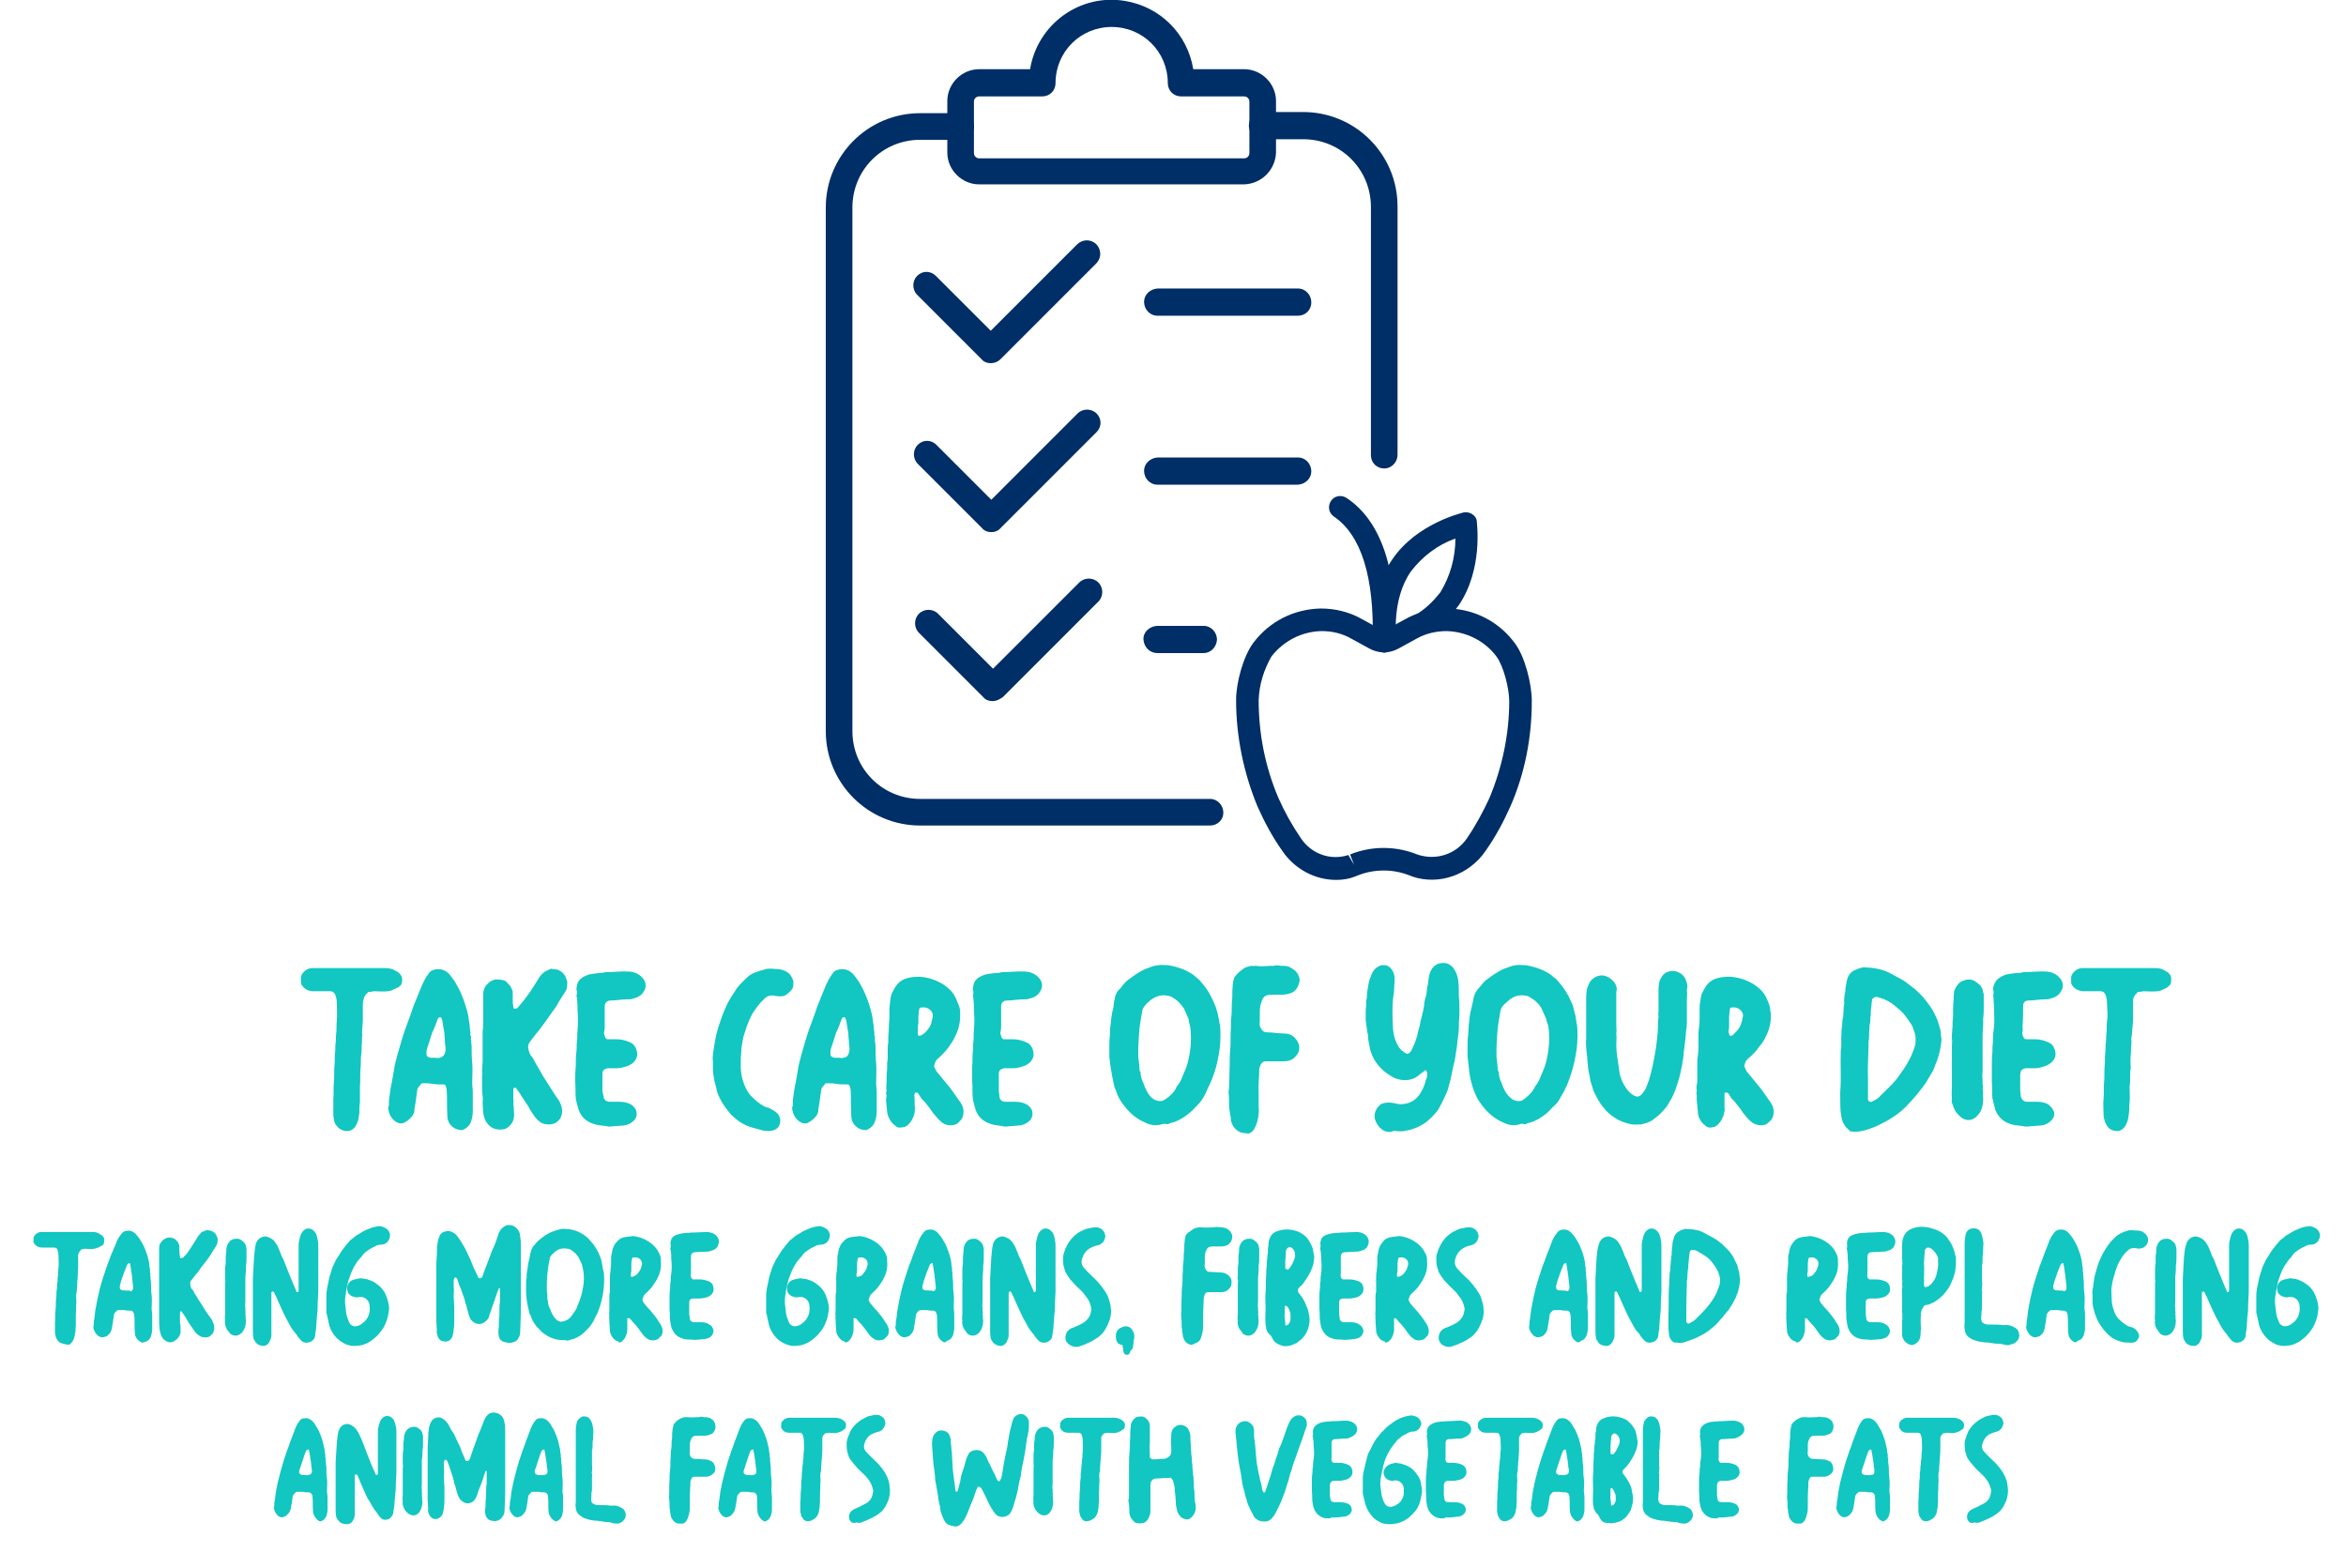 <?xml version="1.0" encoding="utf-8"?>
<!-- Generator: Adobe Illustrator 26.4.1, SVG Export Plug-In . SVG Version: 6.00 Build 0)  -->
<svg version="1.1" id="Layer_1" xmlns="http://www.w3.org/2000/svg" xmlns:xlink="http://www.w3.org/1999/xlink" x="0px" y="0px"
	 viewBox="0 0 405.4 271" style="enable-background:new 0 0 405.4 271;" xml:space="preserve">
<style type="text/css">
	.st0{clip-path:url(#SVGID_00000034805999238136244330000007676762935101028279_);}
	.st1{fill:#002E66;}
	.st2{enable-background:new    ;}
	.st3{fill:#12C6C1;}
</style>
<g id="Grupo_3148" transform="translate(675.001 2072.36)">
	<g>
		<g>
			<g>
				<defs>
					<rect id="SVGID_1_" x="-532.3" y="-2072.4" width="122" height="152"/>
				</defs>
				<clipPath id="SVGID_00000020386289196189022730000015153572910914902672_">
					<use xlink:href="#SVGID_1_"  style="overflow:visible;"/>
				</clipPath>
				<g id="Grupo_3147" style="clip-path:url(#SVGID_00000020386289196189022730000015153572910914902672_);">
					<path id="Trazado_3120" class="st1" d="M-465.9-1929.7H-516c-9,0-16.3-7.3-16.3-16.3v-90.5c0-9,7.3-16.3,16.3-16.3h7
						c1.3,0,2.3,1,2.3,2.3s-1,2.3-2.3,2.3h-7c-6.5,0-11.7,5.2-11.7,11.7v90.5c0,6.5,5.2,11.7,11.7,11.7h50.1c1.3,0,2.3,1.1,2.3,2.4
						C-463.6-1930.7-464.6-1929.7-465.9-1929.7"/>
					<path id="Trazado_3121" class="st1" d="M-435.8-1991.4c-1.3,0-2.3-1-2.3-2.3l0,0v-42.9c0-6.5-5.2-11.7-11.7-11.7h-7
						c-1.3,0-2.3-1-2.4-2.3c0-1.3,1-2.3,2.3-2.4h0.1h7c9,0,16.3,7.3,16.3,16.3v42.9C-433.5-1992.4-434.6-1991.4-435.8-1991.4
						L-435.8-1991.4"/>
					<path id="Trazado_3122" class="st1" d="M-460-2040.5h-45.8c-3,0-5.5-2.5-5.5-5.5v-8.9c0-3,2.5-5.5,5.5-5.5h8.8
						c1.3-7.8,8.6-13.1,16.4-11.8c6.1,1,10.8,5.7,11.8,11.8h8.8c3,0,5.5,2.5,5.5,5.5v8.9C-454.6-2043-457-2040.6-460-2040.5
						 M-505.8-2055.7c-0.5,0-0.9,0.4-0.9,0.9v8.9c0,0.5,0.4,0.9,0.9,0.9h45.8c0.5,0,0.9-0.4,0.9-0.9v-8.9c0-0.5-0.4-0.9-0.9-0.9
						h-10.9c-1.3,0-2.3-1-2.3-2.3l0,0c0-5.4-4.3-9.7-9.7-9.7c-5.4,0-9.7,4.3-9.7,9.7c0,1.3-1,2.3-2.3,2.3l0,0H-505.8z"/>
					<path id="Trazado_3123" class="st1" d="M-503.8-2009.6c-0.6,0-1.2-0.2-1.6-0.7l-11.1-11.1c-0.9-0.9-0.9-2.4,0-3.3
						s2.3-0.9,3.2,0l9.5,9.5l14.9-14.9c0.9-0.9,2.3-1,3.3-0.1c0.9,0.9,1,2.3,0.1,3.3l-0.1,0.1l-16.5,16.5
						C-502.6-2009.8-503.2-2009.6-503.8-2009.6"/>
					<path id="Trazado_3124" class="st1" d="M-503.7-1980.4c-0.6,0-1.2-0.2-1.6-0.7l-11.1-11.1c-0.9-0.9-0.9-2.4,0-3.3
						s2.3-0.9,3.2,0l9.5,9.5l14.9-14.9c0.9-0.9,2.4-0.9,3.3,0s0.9,2.3,0,3.2l-16.5,16.5C-502.5-1980.6-503.1-1980.4-503.7-1980.4"/>
					<path id="Trazado_3125" class="st1" d="M-503.5-1951.2c-0.6,0-1.2-0.2-1.6-0.7l-11.1-11.1c-0.9-0.9-0.9-2.4,0-3.3
						s2.4-0.9,3.3,0l0,0l9.5,9.5l14.9-14.9c0.9-0.9,2.4-0.9,3.3,0s0.9,2.4,0,3.3l0,0l-16.5,16.5
						C-502.4-1951.4-502.9-1951.2-503.5-1951.2"/>
					<path id="Trazado_3126" class="st1" d="M-450.7-2017.8H-475c-1.3,0-2.3-1.1-2.3-2.4c0-1.2,1-2.2,2.3-2.3h24.3
						c1.3,0,2.3,1.1,2.3,2.4C-448.4-2018.8-449.4-2017.8-450.7-2017.8"/>
					<path id="Trazado_3127" class="st1" d="M-450.7-1988.6H-475c-1.3,0-2.3-1.1-2.3-2.4c0-1.2,1-2.2,2.3-2.3h24.3
						c1.3,0,2.3,1.1,2.3,2.4C-448.4-1989.7-449.4-1988.7-450.7-1988.6"/>
					<path id="Trazado_3128" class="st1" d="M-467-1959.5h-8c-1.3,0-2.3-1-2.4-2.3s1-2.3,2.3-2.4h0.1h8c1.3,0,2.3,1.1,2.3,2.4
						C-464.8-1960.5-465.8-1959.5-467-1959.5"/>
					<path id="Trazado_3129" class="st1" d="M-444.1-1920.3c-3.7,0-7.2-1.9-9.3-5c-1.7-2.4-3.1-5-4.3-7.7
						c-2.4-5.8-3.7-12.1-3.7-18.4c0-2.9,1.2-7.5,3-9.9c2.8-3.7,7-5.8,11.6-5.9h0.1c2.4,0,4.9,0.6,7,1.8l3.1,1.7
						c0.4,0.2,0.9,0.2,1.4,0l3.1-1.7c6.4-3.5,14.4-1.8,18.8,4.1c1.8,2.3,3,7.1,3,10.1c0,6.3-1.2,12.5-3.7,18.2
						c-1.2,2.7-2.6,5.3-4.3,7.7c-2.8,4.1-8,6-12.7,4.4c0,0-0.4-0.2-0.5-0.2c-2.8-1.1-6-1.1-8.8,0l0,0l-0.5,0.2
						C-441.8-1920.5-442.9-1920.3-444.1-1920.3 M-442-1924.6l1,1.7l-0.7-1.8c3.7-1.5,7.9-1.5,11.6,0c3.2,1.1,6.7,0,8.6-2.8
						c1.5-2.2,2.8-4.6,3.9-7c2.2-5.3,3.4-11,3.4-16.7c0-2.2-1-6.1-2.2-7.7c-2-2.7-5.2-4.3-8.6-4.4c-1.8,0-3.6,0.4-5.2,1.3l-3.1,1.7
						c-1.6,0.9-3.5,0.9-5.1,0l-3.1-1.7c-1.6-0.9-3.3-1.3-5.1-1.3h-0.1c-3.4,0.1-6.5,1.7-8.6,4.4c-1.3,2.3-2.1,4.8-2.2,7.5
						c0,5.8,1.1,11.5,3.4,16.9c1.1,2.5,2.4,4.8,3.9,7C-448.4-1924.8-445.1-1923.6-442-1924.6"/>
					<path id="Trazado_3130" class="st1" d="M-435.8-1959.6L-435.8-1959.6c-1.1,0-2-0.9-2-2c0.3-11.1-2-18.3-6.7-21.5
						c-0.9-0.6-1.1-1.8-0.5-2.7c0.6-0.9,1.8-1.1,2.7-0.5c5.9,3.9,8.8,12.3,8.4,24.8C-433.9-1960.5-434.8-1959.6-435.8-1959.6"/>
					<path id="Trazado_3131" class="st1" d="M-435.7-1959.6c-1,0-1.8-0.7-1.9-1.7c0-0.3-1.1-8.2,3.2-14.4c4.2-6.2,12-8,12.3-8.1
						c0.5-0.1,1.1,0,1.5,0.3c0.5,0.3,0.8,0.8,0.8,1.3c0,0.3,1.1,8.2-3.1,14.4c-1.3,1.8-2.9,3.4-4.8,4.6c-0.9,0.6-2.1,0.4-2.7-0.5
						s-0.4-2.1,0.5-2.7c1.5-1,2.7-2.2,3.8-3.6c1.7-2.8,2.6-6,2.6-9.3c-3.1,1.1-5.7,3.1-7.7,5.7c-3.4,4.9-2.5,11.6-2.5,11.7
						c0.1,1.1-0.6,2-1.7,2.2C-435.5-1959.6-435.6-1959.6-435.7-1959.6"/>
				</g>
			</g>
		</g>
	</g>
</g>
<g class="st2">
	<path class="st3" d="M58.3,194.7c-0.4-0.4-0.6-0.9-0.6-1.4c-0.1-0.3-0.1-0.6-0.1-1c0-0.8,0-1.5,0-2.3c0.1-1,0-2,0.1-3s0-2,0.1-2.9
		c0.1-0.7,0-1.5,0.1-2.2c0.1-0.6,0-1.2,0.1-1.7s0-1,0.1-1.6c0.1-0.7,0-1.4,0.1-2.1c0.1-1.1,0-2.1,0-3.2c0-0.5-0.1-1-0.3-1.5
		c-0.2-0.3-0.4-0.5-0.8-0.5h-2.8c-1,0-1.6-0.3-2.1-1c-0.2-0.2-0.2-0.5-0.2-0.8c0-0.2,0-0.5,0-0.7c0.2-0.8,1.1-1.5,1.9-1.5
		c0.3,0,0.6,0,0.9,0h3.7c1.2,0,2.6,0,3.8,0c1.5,0,2.9,0,4.3,0c0.6,0,1.2,0.1,1.8,0.5c0.5,0.2,1,0.7,1.1,1.3c0,0.3,0,0.8-0.2,1.1
		c-0.2,0.2-0.5,0.5-0.9,0.6c0,0-0.1,0.1-0.2,0.1c-0.4,0.2-0.8,0.4-1.2,0.4c-0.8,0.1-1.6,0-2.4,0c-0.3,0-0.6,0.2-0.9,0.1
		c-0.1,0-0.1,0.1-0.2,0.2c-0.4,0.3-0.6,0.7-0.7,1.2c-0.1,0.3-0.1,0.6-0.1,1c0,0.8,0,1.6,0,2.4c0,0.9-0.2,1.8-0.1,2.7
		c-0.1,0.6,0,1.2-0.1,1.7c0,0.6,0,1.2-0.1,1.8c-0.1,0.8,0,1.4-0.1,2.2c-0.1,1.1,0,2.2-0.1,3.2c0,0.9,0,1.8,0,2.7
		c-0.1,0.6-0.1,1.2-0.1,1.8c-0.1,0.6-0.1,1.2-0.4,1.8c-0.2,0.5-0.5,1-1.2,1.3C59.7,195.6,58.8,195.3,58.3,194.7z"/>
	<path class="st3" d="M78.3,194.8c-0.7-0.5-1-1.2-1-2.1c-0.1-1.4,0-2.8-0.1-4.2c0-0.3-0.1-0.6-0.2-0.9c-0.1-0.2-0.2-0.2-0.5-0.2
		c-0.6,0-1.2,0-1.8-0.1c-0.5-0.1-1-0.1-1.5-0.1c-0.2,0-0.4,0-0.5,0.2s-0.3,0.3-0.4,0.5c-0.1,0.1-0.2,0.3-0.2,0.5l-0.3,2.2
		c-0.1,0.5-0.2,1-0.2,1.5c-0.2,0.7-0.6,1.1-1.1,1.5c-0.2,0.2-0.4,0.2-0.6,0.4c-0.6,0.3-1.2,0.1-1.7-0.3c-0.5-0.4-0.9-1-1-1.6
		c-0.1-0.3-0.2-0.7,0-1V191c0-0.5,0-1,0.1-1.5c0.1-0.8,0.2-1.6,0.4-2.4l0.4-2.3c0.1-0.9,0.4-1.7,0.6-2.6c0.5-1.8,1-3.5,1.6-5.1
		c0.4-1.1,0.8-2.1,1.1-3.1l1.3-3.2c0.4-1,0.8-1.8,1.4-2.6c0.3-0.5,0.8-0.6,1.3-0.7c0.9-0.1,1.6,0.2,2.2,0.8c0.4,0.5,0.8,1,1.1,1.5
		c0.4,0.7,0.8,1.4,1.1,2.2c0.4,0.9,0.6,1.7,0.9,2.6c0.1,0.5,0.3,1.1,0.3,1.6c0.1,0.5,0.2,1.1,0.2,1.6c0,0.2,0.1,0.4,0.1,0.7
		c0,0.2-0.1,0.4,0.1,0.6c0,0,0,0,0,0.1c-0.1,0.5,0.1,1.1,0.1,1.7c0,0.9,0,1.9,0.1,2.8c0.1,1.1,0,2.3,0,3.5c0,0.5,0.1,1,0.1,1.5v1.5
		c0,0.6,0,1.2,0,1.9c0,0.5-0.1,1.1-0.3,1.7c-0.2,0.7-0.8,1.2-1.5,1.5C79.4,195.3,78.8,195.2,78.3,194.8z M76.9,181.9
		c0.1-0.2,0.1-0.4,0.1-0.7s-0.1-0.6-0.1-1c0-0.5-0.1-1-0.1-1.6l0,0c-0.1-0.6-0.2-1.2-0.3-1.8c0-0.3-0.1-0.5-0.2-0.8
		c0-0.1-0.1-0.2-0.2-0.2c-0.2,0-0.3,0-0.4,0.2c0,0.1-0.1,0.1-0.1,0.2c-0.3,0.8-0.5,1.5-0.9,2.2c-0.3,1-0.6,1.9-0.9,2.8
		c-0.1,0.3-0.1,0.6-0.1,0.9s0.1,0.5,0.4,0.6c0.2,0.1,0.4,0.1,0.6,0.1s0.4,0,0.6,0c0.2,0.1,0.4,0,0.7,0
		C76.4,182.7,76.8,182.4,76.9,181.9z"/>
	<path class="st3" d="M84.9,194.8c-0.7-0.5-1.2-1.2-1.4-2.5c0-0.5-0.1-1.2-0.1-1.9c0.1-0.3,0-0.7,0-1c-0.1-0.7-0.1-1.3-0.1-2
		c0-0.5,0-1,0-1.5c0.1-0.3,0-0.6,0-0.9c0-0.5,0.1-1.1,0.1-1.6v-3.6c0-0.5,0-1,0-1.6c0.1-0.5,0.1-1.1,0.1-1.6V175c0-0.5,0-1.1,0-1.6
		s0-1,0-1.5s0.1-1.1,0.5-1.6s0.8-0.8,1.4-1c0.7-0.1,1.3,0,1.9,0.2c0.2,0.1,0.3,0.3,0.5,0.5c0.4,0.3,0.6,0.8,0.8,1.3
		c0,0.4,0,0.7,0,1.1c0,0.5,0,1,0.1,1.5c0,0.2,0,0.4,0.2,0.4s0.5,0,0.6-0.2c0.3-0.4,0.7-0.8,1-1.2c0.2-0.3,0.4-0.5,0.6-0.8
		c0.6-0.8,1.1-1.6,1.6-2.4c0.3-0.5,0.6-1.1,1.1-1.5c0.2-0.2,0.5-0.4,0.8-0.5c0.4-0.2,0.6-0.4,1-0.2c1.1-0.1,2.1,0.8,2.3,1.8
		c0.2,0.3,0.1,0.6,0.1,1c0,0.5-0.1,0.8-0.4,1.2c-0.5,0.8-1,1.5-1.4,2.3c-0.6,0.8-1.1,1.6-1.7,2.4c-0.6,0.8-1.2,1.7-1.9,2.5l-1,1.3
		c-0.3,0.4-0.4,0.8-0.3,1.2c0.1,0.5,0.2,1,0.6,1.4c0.3,0.4,0.5,0.9,0.8,1.4c0.4,0.6,0.7,1.2,1.1,1.9c0.7,1.1,1.4,2.2,2.1,3.3
		c0.3,0.5,0.7,0.9,0.9,1.4c0.4,0.9,0.5,1.8,0,2.7c-0.5,0.7-1.2,1.1-2.2,1c-0.9,0-1.5-0.5-2.1-1.2c-0.4-0.6-0.9-1.2-1.2-1.9
		c-0.4-0.6-0.8-1.2-1.2-1.8c-0.2-0.4-0.5-0.8-0.8-1.2c-0.1-0.2-0.2-0.3-0.4-0.2c-0.2,0-0.2,0.2-0.2,0.4c0,0.5,0,1.1,0,1.6
		c0.1,0.3,0,0.6,0,0.9c0.1,0.3,0.1,0.7,0.1,1c0,0.4,0.1,0.8,0,1.2c-0.1,0.9-0.7,1.6-1.5,2C86.3,195.3,85.6,195.2,84.9,194.8z"/>
	<path class="st3" d="M102.5,194.2c-1.2-0.4-2.1-1.2-2.5-2.4c-0.2-0.7-0.4-1.3-0.5-2c-0.1-1,0-2-0.1-2.8c0-1.1,0-1.9,0.1-2.7
		c0-0.8,0-1.7,0.1-2.5c0.1-0.6,0-1.2,0.1-1.8s0-1.2,0.1-1.9c0.1-1.2,0.1-2.3,0-3.5c0-0.7,0-1.3-0.1-2v-0.2c-0.1-0.2-0.1-0.4,0-0.7
		c0-0.1,0-0.3,0-0.4c-0.2-0.5,0-0.9,0.1-1.4c0.3-0.7,0.9-1.1,1.7-1.4c0.5-0.2,1-0.2,1.6-0.3c0.5-0.1,1,0,1.5-0.2c0.1,0,0.1,0,0.1,0
		c1.4,0,2.7-0.2,4.1-0.1c1,0.1,1.8,0.5,2.4,1.3c0.5,0.7,0.5,1.5,0,2.2c-0.4,0.7-1.1,1-1.9,1.2c-0.3,0.1-0.6,0.1-1,0.1
		c-0.9,0-1.8,0.2-2.8,0.2c-0.6,0-1,0.4-1,1c0,1.2,0,2.3,0,3.5c0,0.3,0,0.5-0.1,0.9c-0.1,0.3,0.1,0.7,0.2,1c0.1,0.2,0.2,0.3,0.5,0.3
		c0.5,0,1,0,1.5,0c0.8,0,1.5,0.2,2.2,0.5c0.8,0.3,1.2,1,1.3,1.9c0.1,1-0.6,1.8-1.6,2.2c-0.6,0.2-1.2,0.4-1.9,0.4c-0.4,0-0.9,0-1.2,0
		H105c-0.7,0.2-0.9,0.4-0.9,1.1v2.6c0,0.4,0.1,0.8,0.2,1.1c0,0.6,0.4,1,1.1,1c0.5,0,1.1,0,1.6,0c0.7,0,1.4,0.1,2.1,0.5
		c0.5,0.4,0.9,0.8,0.9,1.4c0.1,0.5-0.1,0.9-0.4,1.3c-0.5,0.5-1.1,0.8-1.8,0.9c-0.5,0-1,0.1-1.4,0.1c-0.5,0-1.1,0.2-1.6,0
		C104.1,194.5,103.3,194.5,102.5,194.2z"/>
	<path class="st3" d="M130.5,195c-1.2-0.3-2.4-0.8-3.4-1.7c-0.2-0.2-0.5-0.4-0.7-0.6c-0.6-0.7-1.2-1.5-1.7-2.3
		c-0.4-0.8-0.8-1.5-0.9-2.3c-0.1-0.5-0.3-1-0.4-1.6s-0.2-1.2-0.2-1.8c0-0.4,0-0.8,0-1.2c-0.1-0.7,0-1.3,0.1-2
		c0.2-1.3,0.4-2.6,0.8-3.9c0.4-1.2,0.8-2.4,1.3-3.5c0.4-1,1-1.9,1.6-2.8c0.5-0.9,1.3-1.6,2-2.3c0.8-0.8,1.8-1.1,2.9-1.4
		c0.3-0.1,0.6-0.2,1-0.2c0.1,0,0.2,0,0.4,0c0,0,0.1,0,0.2,0c0.5,0.1,1.1,0,1.6,0.2c0.5,0.1,1.1,0.4,1.5,0.9c0.2,0.3,0.4,0.7,0.5,1.1
		c0,0.4,0,0.8-0.1,1.1c-0.2,0.5-1,1.2-1.5,1.4c-0.5,0.1-1,0.1-1.5,0c-0.8-0.2-1.5,0-2,0.6c-0.8,0.7-1.4,1.6-2,2.5
		c-0.5,1-0.9,1.9-1.2,2.9c-0.2,0.6-0.4,1.2-0.5,2c-0.1,0.5-0.2,1-0.2,1.6c-0.1,0.9-0.1,1.7-0.1,2.5c0,1.1,0.2,2.2,0.6,3.2
		c0.3,0.8,0.8,1.7,1.5,2.3c0.5,0.5,1.1,1,1.8,1.4c0.2,0.1,0.5,0.3,0.8,0.3c0.5,0.2,1,0.5,1.4,0.8s0.6,0.7,0.7,1.1
		c0.1,0.5,0,0.9-0.2,1.3s-0.7,0.7-1.2,0.8s-1,0-1.4,0C131.3,195.2,130.9,195.1,130.5,195z"/>
	<path class="st3" d="M148.1,194.8c-0.7-0.5-1-1.2-1-2.1c-0.1-1.4,0-2.8-0.1-4.2c0-0.3-0.1-0.6-0.2-0.9c-0.1-0.2-0.2-0.2-0.5-0.2
		c-0.6,0-1.2,0-1.8-0.1c-0.5-0.1-1-0.1-1.5-0.1c-0.2,0-0.4,0-0.5,0.2s-0.3,0.3-0.4,0.5c-0.1,0.1-0.2,0.3-0.2,0.5l-0.3,2.2
		c-0.1,0.5-0.2,1-0.2,1.5c-0.2,0.7-0.6,1.1-1.1,1.5c-0.2,0.2-0.4,0.2-0.6,0.4c-0.6,0.3-1.2,0.1-1.7-0.3c-0.5-0.4-0.9-1-1-1.6
		c-0.1-0.3-0.2-0.7,0-1V191c0-0.5,0-1,0.1-1.5c0.1-0.8,0.2-1.6,0.4-2.4l0.4-2.3c0.1-0.9,0.4-1.7,0.6-2.6c0.5-1.8,1-3.5,1.6-5.1
		c0.4-1.1,0.8-2.1,1.1-3.1l1.3-3.2c0.4-1,0.8-1.8,1.4-2.6c0.3-0.5,0.8-0.6,1.3-0.7c0.9-0.1,1.6,0.2,2.2,0.8c0.4,0.5,0.8,1,1.1,1.5
		c0.4,0.7,0.8,1.4,1.1,2.2c0.4,0.9,0.6,1.7,0.9,2.6c0.1,0.5,0.3,1.1,0.3,1.6c0.1,0.5,0.2,1.1,0.2,1.6c0,0.2,0.1,0.4,0.1,0.7
		c0,0.2-0.1,0.4,0.1,0.6c0,0,0,0,0,0.1c-0.1,0.5,0.1,1.1,0.1,1.7c0,0.9,0,1.9,0.1,2.8c0.1,1.1,0,2.3,0,3.5c0,0.5,0.1,1,0.1,1.5v1.5
		c0,0.6,0,1.2,0,1.9c0,0.5-0.1,1.1-0.3,1.7c-0.2,0.7-0.8,1.2-1.5,1.5C149.2,195.3,148.6,195.2,148.1,194.8z M146.7,181.9
		c0.1-0.2,0.1-0.4,0.1-0.7s-0.1-0.6-0.1-1c0-0.5-0.1-1-0.1-1.6l0,0c-0.1-0.6-0.2-1.2-0.3-1.8c0-0.3-0.1-0.5-0.2-0.8
		c0-0.1-0.1-0.2-0.2-0.2c-0.2,0-0.3,0-0.4,0.2c0,0.1-0.1,0.1-0.1,0.2c-0.3,0.8-0.5,1.5-0.9,2.2c-0.3,1-0.6,1.9-0.9,2.8
		c-0.1,0.3-0.1,0.6-0.1,0.9s0.1,0.5,0.4,0.6c0.2,0.1,0.4,0.1,0.6,0.1c0.2,0,0.4,0,0.6,0c0.2,0.1,0.4,0,0.7,0
		C146.3,182.7,146.6,182.4,146.7,181.9z"/>
	<path class="st3" d="M154.9,194.7c-0.2-0.2-0.5-0.4-0.7-0.6c-0.4-0.5-0.8-1.1-0.9-2l-0.2-2c0-0.2,0.1-0.5,0.1-0.8
		c-0.1-0.2-0.1-0.5,0-0.8v-0.1c-0.1-0.5,0-1,0-1.4c0-0.7,0-1.5,0.1-2.2c0-0.3,0-0.8,0-1.1c0.1-0.4,0.1-0.8,0.1-1.2s0-0.8,0-1.1
		c0-0.5,0-0.8,0.1-1.2c0-0.3,0-0.5,0-0.8c0-0.7,0.1-1.2,0.1-1.9c0-0.6,0.1-1.2,0.1-1.9c0-0.4,0-0.8,0-1.2c0-0.5,0.1-0.8,0.1-1.2
		c0.1-0.6,0.1-1.2,0.4-1.7c0.2-0.4,0.4-0.8,0.7-1.2c0.5-0.7,1.2-1.1,2-1.3s1.5-0.2,2.1-0.2c1.4,0.1,2.6,0.5,3.8,1.2
		c1.1,0.7,2,1.5,2.5,2.8c0.2,0.5,0.5,1.1,0.6,1.7c0,0.2,0,0.3,0,0.5c0.1,1.5-0.2,2.9-0.9,4.2c-0.3,0.7-0.7,1.2-1.1,1.8
		c-0.6,0.8-1.3,1.5-2,2.1c-0.3,0.3-0.4,0.8-0.5,1.2c0.2,0.2,0.2,0.5,0.4,0.8c0.6,0.7,1.2,1.5,1.8,2.2c0.7,0.8,1.4,1.8,2,2.7
		c0.5,0.6,0.9,1.3,0.9,2.1c0,0.5-0.1,1.1-0.5,1.5c-0.2,0.2-0.4,0.5-0.8,0.7c-0.9,0.3-1.7,0.2-2.4-0.3c-0.6-0.5-1.1-1.1-1.6-1.7
		c-0.6-0.9-1.2-1.7-2-2.5l-0.5-0.8c-0.1-0.2-0.4-0.2-0.5-0.2s-0.1,0.2-0.2,0.4v0.1c0.1,0.7,0,1.4,0.1,2.1c0,0.4,0,0.7-0.1,1.1
		c-0.2,0.7-0.5,1.3-1,1.8c-0.3,0.3-0.6,0.5-1,0.5C155.6,194.9,155.2,194.9,154.9,194.7z M160,178.3c0.4-0.5,0.9-1,1-1.8
		c0.1-0.4,0.2-0.8,0.2-1.2c-0.2-0.8-1-1.3-1.8-1.2c-0.4,0-0.5,0-0.6,0.5c0,0.3-0.1,0.8-0.1,1.1c0,0.4,0,0.8,0,1.1
		c-0.1,0.5-0.1,1-0.1,1.4c0,0.2,0,0.3,0,0.4c0,0.4,0.2,0.5,0.6,0.3C159.6,178.7,159.8,178.5,160,178.3z"/>
	<path class="st3" d="M171.1,194.2c-1.2-0.4-2.1-1.2-2.5-2.4c-0.2-0.7-0.4-1.3-0.5-2c-0.1-1,0-2-0.1-2.8c0-1.1,0-1.9,0-2.7
		c0.1-0.8,0-1.7,0.1-2.5c0.1-0.6,0-1.2,0.1-1.8s0-1.2,0.1-1.9c0.1-1.2,0.1-2.3,0-3.5c0-0.7,0-1.3-0.1-2v-0.2c-0.1-0.2-0.1-0.4,0-0.7
		c0-0.1,0-0.3,0-0.4c-0.2-0.5,0-0.9,0.1-1.4c0.3-0.7,0.9-1.1,1.7-1.4c0.5-0.2,1-0.2,1.6-0.3c0.5-0.1,1,0,1.5-0.2c0.1,0,0.1,0,0.1,0
		c1.4,0,2.7-0.2,4.1-0.1c1,0.1,1.8,0.5,2.4,1.3c0.5,0.7,0.5,1.5,0,2.2c-0.4,0.7-1.1,1-1.9,1.2c-0.3,0.1-0.6,0.1-1,0.1
		c-0.9,0-1.8,0.2-2.8,0.2c-0.6,0-1,0.4-1,1c0,1.2,0,2.3,0,3.5c0,0.3,0,0.5-0.1,0.9c-0.1,0.3,0.1,0.7,0.2,1c0.1,0.2,0.2,0.3,0.5,0.3
		c0.5,0,1,0,1.5,0c0.8,0,1.5,0.2,2.2,0.5c0.8,0.3,1.2,1,1.3,1.9c0.1,1-0.6,1.8-1.6,2.2c-0.6,0.2-1.2,0.4-1.9,0.4c-0.4,0-0.9,0-1.2,0
		h-0.4c-0.7,0.2-0.9,0.4-0.9,1.1v2.6c0,0.4,0.1,0.8,0.1,1.1c0,0.6,0.4,1,1.1,1c0.5,0,1.1,0,1.6,0c0.7,0,1.4,0.1,2.1,0.5
		c0.5,0.4,0.9,0.8,0.9,1.4c0.1,0.5-0.1,0.9-0.4,1.3c-0.5,0.5-1.1,0.8-1.8,0.9c-0.5,0-1,0.1-1.4,0.1c-0.5,0-1.1,0.2-1.6,0
		C172.8,194.5,171.9,194.5,171.1,194.2z"/>
	<path class="st3" d="M197.9,194c-0.7-0.3-1.4-0.7-2-1.2s-1.2-1.1-1.7-1.8c-0.4-0.5-0.8-1.1-1.1-1.8c-0.1-0.4-0.3-0.8-0.5-1.3
		c-0.3-1.2-0.5-2.4-0.7-3.6l-0.2-1.7c0-0.5,0-1.1,0-1.6c0-0.7,0-1.4,0.1-2.1c0-0.5,0-1.1,0.1-1.7c0.1-1,0.2-2.1,0.5-3.1l0.1-0.9
		c0.1-0.5,0.2-1.2,0.5-1.7c0.1-0.2,0.4-0.5,0.6-0.7c0.4-0.5,0.8-1.1,1.4-1.5c0.9-0.7,1.8-1.3,2.8-1.8c0.8-0.3,1.5-0.6,2.3-0.7
		c0.6-0.1,1.2,0,1.8,0c1.1,0.2,2.2,0.5,3.2,1c0.5,0.3,1,0.5,1.5,1c0.2,0.2,0.4,0.3,0.6,0.5c0.7,0.8,1.3,1.5,1.8,2.4
		c0.4,0.7,0.7,1.4,1,2.1c0.2,0.4,0.2,0.8,0.4,1.2c0.1,0.5,0.2,1.1,0.3,1.5c0,0.2,0,0.4,0.1,0.5c0.1,0.7,0.1,1.4,0.1,2.1
		c0,1.5-0.2,2.8-0.5,4.2c-0.3,1.5-0.8,2.9-1.4,4.2c-0.3,0.5-0.5,1.2-0.8,1.7c-0.3,0.6-0.7,1.2-1.2,1.7c-0.4,0.4-0.8,0.9-1.3,1.3
		c-0.8,0.7-1.6,1.2-2.5,1.6c-0.4,0.2-0.9,0.2-1.2,0.4c-0.2,0.1-0.5,0.1-0.7,0c0,0-0.1,0-0.2,0C199.9,194.6,198.9,194.5,197.9,194z
		 M202.8,188.7c0.3-0.3,0.4-0.7,0.6-1c0.4-0.5,0.7-1,0.9-1.6c0.4-0.9,0.8-1.8,1-2.7c0.3-1.2,0.5-2.5,0.5-3.8c0-0.6,0-1.2-0.1-1.9
		c0-0.5-0.3-1-0.3-1.5v-0.1c-0.3-0.6-0.5-1.2-0.8-1.8c-0.6-0.9-1.2-1.5-2.1-2c-0.2-0.1-0.4-0.2-0.6-0.2c-0.9-0.2-1.6-0.1-2.4,0.3
		c-0.6,0.3-1.1,0.8-1.5,1.2c-0.3,0.3-0.5,0.7-0.6,1L197,177c-0.2,1.3-0.2,2.7-0.3,4c0,0.5,0,1.1,0,1.7c0.1,0.7,0.2,1.4,0.2,2.1
		c0,0.2,0.1,0.4,0.2,0.5c0,0.7,0.2,1.3,0.5,1.9c0.3,0.9,0.7,1.8,1.4,2.5c0.6,0.5,1.3,0.7,2,0.5C201.7,189.8,202.3,189.3,202.8,188.7
		z"/>
	<path class="st3" d="M214.2,195.6c-0.8-0.4-1.3-1.1-1.5-2c0-0.2,0-0.6-0.1-0.9c-0.1-0.4-0.1-0.8-0.2-1.2c0,0,0,0,0-0.1v-0.1
		c0-0.8,0-1.7-0.1-2.5c0.2-1.5,0.1-3.2,0.2-4.7c0-1,0-1.9,0.1-2.9c0.1-1.1,0-2.3,0.1-3.5c0-0.8,0-1.5,0.1-2.2c0.1-0.8,0-1.7,0.1-2.5
		s0-1.5,0.1-2.4c0-0.5,0.1-1.1,0.3-1.7c0.2-0.3,0.5-0.6,0.8-0.9c0.3-0.2,0.6-0.5,0.9-0.7c0.4-0.2,0.8-0.3,1.3-0.4
		c0.2,0,0.4,0.1,0.6,0h0.1c1,0.2,1.9,0,2.9,0c0,0,0.2,0.1,0.2,0c0.4-0.1,0.8-0.1,1.2,0c0.7,0,1.4,0,2,0.5c0.6,0.3,1,0.8,1.2,1.5
		c0.2,0.5,0,1-0.2,1.5s-0.6,1-1.2,1.2c-0.5,0.2-1.1,0.3-1.7,0.3h-1.8c-1,0-1.4,0.5-1.6,1.2c-0.2,0.5-0.3,1.1-0.3,1.8v1
		c0,0.2,0,0.3,0,0.5c-0.1,0.7,0,1.2,0.5,1.7c0.1,0.2,0.4,0.3,0.8,0.3c1,0,1.9,0.2,2.9,0.2c0.7,0,1.3,0.2,1.8,0.7s0.9,1.2,0.8,2
		c0,0.4-0.2,0.8-0.5,1.1c-0.5,0.7-1.2,1-2.1,1c-1,0-2,0-3.1,0c-0.5,0-0.7,0.2-0.9,0.5c-0.2,0.4-0.3,0.7-0.3,1.1c0,1.3-0.2,2.6-0.1,4
		v2.3c0.1,0.7,0,1.2-0.1,1.9c-0.1,0.6-0.3,1.2-0.6,1.8c-0.2,0.4-0.6,0.8-1.1,0.9C215,195.8,214.6,195.8,214.2,195.6z"/>
	<path class="st3" d="M238.7,195.1c-0.5-0.4-0.9-1-1.1-1.7c-0.3-1.2,0.5-2.4,1.3-2.7c0.6-0.2,1.2-0.2,1.8-0.1
		c0.6,0.1,1.1,0.3,1.7,0.2c1.2-0.1,2.2-0.6,3-1.8c0.5-0.8,0.8-1.5,1-2.4c0.2-0.3,0.3-0.8,0.2-1.2c0-0.1,0-0.2-0.1-0.3
		c-0.1-0.2-0.2-0.2-0.4,0l-0.8,0.6c-0.5,0.5-1.2,0.8-1.8,0.9c-0.6,0.1-1.2,0.1-1.9-0.1c-0.8-0.2-1.5-0.7-2.2-1.2
		c-1.1-0.9-2-2-2.5-3.5c-0.2-0.5-0.2-0.9-0.3-1.3c-0.1-0.5-0.2-0.9-0.2-1.4c0-0.2,0-0.4-0.1-0.6c-0.1-0.8-0.2-1.5-0.3-2.2
		c0-0.6,0-1.1,0-1.6c0-0.4,0.1-0.8,0.1-1.1c0-0.4-0.1-0.7,0.1-1.1c0,0,0-0.1,0-0.2c0-0.6,0.1-1.2,0.2-1.8c0.1-0.6,0.2-1.2,0.5-1.8
		c0.3-1,0.9-1.6,1.8-1.9c0.2,0,0.5,0,0.8,0c1,0.3,1.5,1.4,1.5,2.3c0,0.8-0.1,1.5-0.1,2.2l-0.2,1.5c-0.1,1.5-0.1,2.9,0,4.4
		c0,1.3,0.3,2.6,1,3.7c0.3,0.5,0.7,0.8,1.2,1.1c0.3,0.2,0.5,0.1,0.7-0.1c0.2-0.2,0.4-0.5,0.5-0.8c0.5-1,0.8-2,1-3
		c0.2-0.6,0.3-1.1,0.4-1.7c0.2-0.9,0.5-1.8,0.6-2.7c0-0.6,0.2-1.2,0.4-1.9c0-0.3,0.1-0.6,0.1-1c0-0.3,0.2-0.7,0.2-1l0.1-0.9
		c0.2-1,0.6-1.9,1.5-2.3c1.1-0.4,2.2-0.2,2.9,0.9c0.4,0.6,0.6,1.3,0.7,2c0.1,0.9,0.1,1.9,0.1,2.8c0.1,0.8,0.1,1.4,0.1,2.1v0.2
		c0,1-0.1,1.9-0.1,2.8c0,0.8-0.1,1.5-0.2,2.2c-0.1,0.6-0.1,1.2-0.2,1.7c-0.2,0.9-0.2,1.8-0.5,2.7c-0.2,0.8-0.3,1.6-0.5,2.4
		c-0.2,0.7-0.3,1.2-0.5,1.9c-0.3,0.8-0.7,1.6-1.1,2.4c-0.3,0.6-0.6,1.2-1,1.6c-0.6,0.7-1.2,1.3-1.9,1.8c-0.5,0.3-1,0.6-1.5,0.8
		s-1.1,0.4-1.8,0.5c-0.7,0.2-1.4,0.1-2,0C240.1,195.8,239.3,195.6,238.7,195.1z"/>
	<path class="st3" d="M259.8,194c-0.7-0.3-1.4-0.7-2-1.2s-1.2-1.1-1.7-1.8c-0.4-0.5-0.8-1.1-1.1-1.8c-0.2-0.4-0.3-0.8-0.5-1.3
		c-0.4-1.2-0.6-2.4-0.7-3.6l-0.2-1.7c0-0.5,0-1.1,0-1.6c0-0.7,0-1.4,0.1-2.1c0-0.5,0.1-1.1,0.1-1.7c0.1-1,0.2-2.1,0.5-3.1l0.2-0.9
		c0.1-0.5,0.2-1.2,0.5-1.7c0.1-0.2,0.3-0.5,0.5-0.7c0.5-0.5,0.8-1.1,1.4-1.5c0.9-0.7,1.8-1.3,2.8-1.8c0.8-0.3,1.5-0.6,2.2-0.7
		c0.6-0.1,1.2,0,1.8,0c1.1,0.2,2.2,0.5,3.2,1c0.5,0.3,1,0.5,1.5,1c0.2,0.2,0.5,0.3,0.6,0.5c0.7,0.8,1.3,1.5,1.8,2.4
		c0.4,0.7,0.7,1.4,1,2.1c0.1,0.4,0.2,0.8,0.3,1.2c0.2,0.5,0.2,1.1,0.3,1.5c0,0.2,0,0.4,0.1,0.5c0.1,0.7,0.1,1.4,0.1,2.1
		c0,1.5-0.2,2.8-0.5,4.2c-0.3,1.5-0.8,2.9-1.3,4.2c-0.3,0.5-0.5,1.2-0.9,1.7c-0.3,0.6-0.6,1.2-1.1,1.7c-0.5,0.4-0.9,0.9-1.3,1.3
		c-0.8,0.7-1.6,1.2-2.5,1.6c-0.4,0.2-0.9,0.2-1.2,0.4c-0.2,0.1-0.5,0.1-0.7,0c0,0-0.1,0-0.2,0C261.8,194.6,260.8,194.5,259.8,194z
		 M264.7,188.7c0.2-0.3,0.5-0.7,0.6-1c0.4-0.5,0.7-1,0.9-1.6c0.4-0.9,0.8-1.8,1-2.7c0.3-1.2,0.5-2.5,0.5-3.8c0-0.6,0-1.2-0.1-1.9
		c0-0.5-0.3-1-0.4-1.5v-0.1c-0.3-0.6-0.5-1.2-0.8-1.8c-0.5-0.9-1.2-1.5-2.1-2c-0.1-0.1-0.3-0.2-0.5-0.2c-0.8-0.2-1.7-0.1-2.4,0.3
		c-0.6,0.3-1,0.8-1.5,1.2c-0.3,0.3-0.5,0.7-0.6,1l-0.4,2.4c-0.2,1.3-0.2,2.7-0.3,4c0,0.5,0,1.1,0,1.7c0.1,0.7,0.2,1.4,0.2,2.1
		c0,0.2,0.2,0.4,0.2,0.5c0,0.7,0.2,1.3,0.5,1.9c0.3,0.9,0.7,1.8,1.5,2.5c0.5,0.5,1.3,0.7,2,0.5C263.6,189.8,264.2,189.3,264.7,188.7
		z"/>
	<path class="st3" d="M279.1,193.2c-0.8-0.5-1.5-1.1-2-1.8c-0.7-0.8-1.2-1.8-1.7-2.8c-0.2-0.6-0.4-1.3-0.6-1.9v-0.1
		c-0.1-0.9-0.4-1.7-0.4-2.4c0-0.4-0.1-0.7-0.1-1c0-0.8-0.2-1.5-0.2-2.3c0-0.5-0.1-0.9,0-1.2c0-0.8,0-1.6,0-2.3c0-0.5,0-0.8,0-1.3
		c0-0.4,0-0.9,0-1.3c0-0.3,0-0.6,0-0.9v-1.2c0-0.8,0-1.7,0.4-2.5c0.2-0.6,0.6-1,1.1-1.3s1-0.4,1.6-0.3c0.8,0.2,1.3,0.6,1.8,1.2
		c0.3,0.5,0.5,1,0.3,1.6c0,0.2,0,0.5,0,0.8c0,0.6,0,1.2,0,1.8v2.1c0,0.4,0,0.8,0,1.2s0.1,0.8,0,1.2v0.2c0.1,0.6,0,1.2,0,1.8
		c0,1.5,0.3,2.9,0.5,4.4c0.1,1.2,0.6,2.3,1.3,3.3c0.4,0.5,0.8,0.9,1.4,1.2c0.5,0.2,0.8,0.1,1.1-0.2c0.5-0.5,0.8-1,1-1.6
		c0.6-1.5,0.9-3,1.2-4.5c0.2-1,0.4-2.1,0.5-3.2c0.1-0.8,0.2-1.7,0.2-2.5c0-0.5,0-1.1,0.1-1.6c0-0.4-0.1-0.7,0-1c0-0.8,0-1.5,0-2.2
		v-1.3c0-0.8,0-1.7,0.5-2.4c0.2-0.4,0.6-0.8,1-0.9c1.3-0.6,2.8,0.2,3.2,1.3c0.2,0.5,0.4,1.1,0.2,1.7c0,0.1,0,0.2,0,0.2
		c0.1,0.5,0,1,0,1.6c0,0.3,0,0.6,0,0.9c0,0.4,0,0.8,0,1.2s0,0.7,0,1.1c0,0.2,0,0.5,0,0.8c0,0.8-0.2,1.5-0.2,2.2
		c-0.1,1.2-0.3,2.3-0.4,3.5c0,0.5-0.2,1-0.2,1.4c-0.2,1-0.4,2-0.7,3c-0.4,1.2-0.8,2.5-1.5,3.5c-0.2,0.4-0.5,0.9-0.8,1.2
		c-0.4,0.5-0.9,1-1.4,1.4s-1,0.8-1.6,1c-0.3,0.1-0.7,0.2-1,0.3c-0.5,0-1.1,0.1-1.8,0C281,194.1,280,193.8,279.1,193.2z"/>
	<path class="st3" d="M294.9,194.7c-0.2-0.2-0.5-0.4-0.7-0.6c-0.4-0.5-0.8-1.1-0.8-2l-0.2-2c0-0.2,0-0.5,0-0.8c0-0.2-0.1-0.5,0-0.8
		c0.1,0,0-0.1,0-0.1c-0.1-0.5,0-1,0.1-1.4c0-0.7,0-1.5,0-2.2c0-0.3,0-0.8,0-1.1c0-0.4,0-0.8,0.1-1.2c0-0.4,0.1-0.8,0.1-1.1
		c0-0.5,0-0.8,0-1.2c0-0.3,0-0.5,0-0.8c0-0.7,0-1.2,0.1-1.9c0.1-0.6,0.1-1.2,0.1-1.9c0-0.4,0-0.8,0-1.2c0-0.5,0-0.8,0.1-1.2
		c0.1-0.6,0.1-1.2,0.4-1.7c0.2-0.4,0.4-0.8,0.7-1.2c0.5-0.7,1.2-1.1,2-1.3s1.5-0.2,2.2-0.2c1.3,0.1,2.6,0.5,3.8,1.2
		c1.1,0.7,2,1.5,2.5,2.8c0.2,0.5,0.5,1.1,0.5,1.7c0,0.2,0,0.3,0.1,0.5c0.1,1.5-0.2,2.9-0.9,4.2c-0.3,0.7-0.7,1.2-1.2,1.8
		c-0.5,0.8-1.3,1.5-2,2.1c-0.3,0.3-0.4,0.8-0.5,1.2c0.2,0.2,0.2,0.5,0.4,0.8c0.6,0.7,1.2,1.5,1.8,2.2c0.7,0.8,1.4,1.8,2,2.7
		c0.5,0.6,0.9,1.3,0.9,2.1c0,0.5-0.1,1.1-0.5,1.5c-0.2,0.2-0.5,0.5-0.8,0.7c-0.8,0.3-1.6,0.2-2.4-0.3c-0.7-0.5-1.1-1.1-1.6-1.7
		c-0.6-0.9-1.2-1.7-2-2.5l-0.5-0.8c-0.2-0.2-0.3-0.2-0.5-0.2s-0.2,0.2-0.2,0.4v0.1c0,0.7,0,1.4,0,2.1c0.1,0.4,0,0.7-0.1,1.1
		c-0.2,0.7-0.5,1.3-1,1.8c-0.3,0.3-0.6,0.5-1,0.5C295.7,194.9,295.3,194.9,294.9,194.7z M300,178.3c0.5-0.5,0.8-1,1-1.8
		c0.1-0.4,0.2-0.8,0.2-1.2c-0.2-0.8-1-1.3-1.8-1.2c-0.4,0-0.4,0-0.5,0.5c0,0.3-0.1,0.8-0.1,1.1c0,0.4,0,0.8,0,1.1c0,0.5,0,1-0.1,1.4
		c0,0.2,0,0.3,0.1,0.4c0,0.4,0.2,0.5,0.6,0.3C299.6,178.7,299.8,178.5,300,178.3z"/>
	<path class="st3" d="M319,194.8c-0.4-0.5-0.7-1.1-0.8-1.8c-0.2-1-0.2-2.2-0.2-3.2c0-0.3,0-0.7,0-1.1c0.2-2.4,0-4.8,0.1-7.2
		c0.2-0.8,0-1.7,0.1-2.5c0-0.5,0-1,0.1-1.5s0-1.2,0.2-1.7l0,0c0-0.5,0.1-1.1,0.1-1.7c0-0.2,0.1-0.5,0.1-0.8c0-0.2-0.1-0.5,0-0.6
		c0-0.1,0-0.1,0-0.2c0-0.5,0.2-1,0.2-1.5s0.2-1,0.2-1.4c0.2-0.8,0.5-1.5,1.3-1.9c0.5-0.2,0.9-0.4,1.4-0.5c0.2-0.1,0.5,0,0.7,0
		c1,0,2,0.2,3,0.5c0.6,0.2,1.2,0.5,1.7,0.8c0.9,0.5,1.8,0.9,2.5,1.5c0.5,0.4,0.9,0.7,1.3,1c0.6,0.6,1.2,1.1,1.7,1.8
		c0.5,0.6,1,1.3,1.4,2c0.4,0.8,0.8,1.6,1,2.5c0.2,0.5,0.3,1,0.3,1.5c0,0.3,0.1,0.6,0.1,0.9c-0.1,1.3-0.4,2.7-0.9,3.9
		c-0.2,0.4-0.3,0.9-0.5,1.3c-0.3,0.5-0.6,1.1-1,1.7c-0.2,0.4-0.5,0.8-0.8,1.2l-1,1.3c-0.7,0.8-1.4,1.6-2.1,2.3
		c-0.8,0.8-1.8,1.5-2.8,2.1c-0.5,0.3-1.1,0.6-1.7,0.9c-1,0.5-2.1,0.9-3.2,1.1c-0.6,0.1-1.2,0.1-1.8,0
		C319.6,195.3,319.3,195.1,319,194.8z M323.6,190.3c0.5-0.2,1-0.5,1.4-1c1.2-1.2,2.4-2.2,3.3-3.6c0.9-1.2,1.7-2.5,2.2-3.8
		c0.2-0.5,0.4-1,0.5-1.5c0-0.6,0.1-1.2-0.1-1.8c-0.2-0.5-0.3-1-0.5-1.4c-0.4-0.6-0.8-1.2-1.2-1.7c-0.5-0.7-1.2-1.2-1.9-1.8
		c-0.6-0.5-1.2-0.8-1.9-1.1c-0.3-0.1-0.7-0.2-1-0.3s-0.7,0.1-0.9,0.4v0.1c0,0.3-0.1,0.5-0.1,0.9c0,0.5-0.2,1-0.1,1.6v0.1
		c-0.2,0.5,0,1.1-0.2,1.6c-0.1,0.4,0,0.8-0.1,1.2c0,0.6,0,1.2-0.1,1.8c0,2.2-0.2,4.3-0.1,6.3v3.7c0,0.3,0.4,0.5,0.7,0.4L323.6,190.3
		z"/>
	<path class="st3" d="M337.7,191.6c-0.2-0.3-0.2-0.7-0.4-1c0-0.2-0.1-0.5,0-0.7v-0.2c-0.1-0.6,0-1.1,0-1.8s0-1.5,0-2.1
		c0-0.8,0-1.5,0-2.3v-1.1c0-0.6,0-1.2,0-1.8c0-0.4,0.1-0.7,0-1c0-0.3,0-0.7,0-0.9c0.1-0.4,0-0.8,0.1-1.1c0-0.6,0-1.2,0.1-1.9v-0.9
		c0-0.7,0-1.3,0.1-2c0-0.5,0-1,0.1-1.5c0-0.2,0.1-0.3,0.2-0.5c0.3-0.6,0.7-1.1,1.3-1.3c0.2-0.1,0.4-0.1,0.6-0.2
		c0.6-0.1,1.2,0,1.8,0.5c0.5,0.3,0.8,0.7,1,1.2c0,0.2,0.1,0.5,0.2,0.8c0,0.5,0,0.9,0,1.3v0.9c0,0.6,0,1.3-0.1,2v1
		c0,0.6-0.1,1.2-0.1,1.9c0,0.6,0,1.2,0,1.8s0,1.1,0,1.7c0,0.4,0,0.7,0,1c0,0.5,0,1.1,0,1.6s-0.1,1,0,1.5c0,0.2,0,0.5,0,0.8
		c0,0.2,0.2,0.5,0,0.8v0.1c0.2,0.5,0,1.1,0.1,1.6c0,1.1-0.2,2.2-1,3c-0.8,0.9-1.9,1-2.8,0.3C338.2,192.5,337.9,192.1,337.7,191.6z"
		/>
	<path class="st3" d="M347.3,194.2c-1.2-0.4-2-1.2-2.5-2.4c-0.2-0.7-0.3-1.3-0.5-2c-0.1-1,0-2-0.1-2.8c0-1.1,0-1.9,0-2.7
		s0-1.7,0.1-2.5c0-0.6,0-1.2,0.1-1.8c0-0.6,0-1.2,0.1-1.9c0.2-1.2,0.1-2.3,0.1-3.5c0-0.7-0.1-1.3-0.1-2v-0.2c-0.1-0.2-0.1-0.4,0-0.7
		c0-0.1,0-0.3,0-0.4c-0.2-0.5,0-0.9,0.2-1.4c0.3-0.7,1-1.1,1.7-1.4c0.5-0.2,1-0.2,1.6-0.3c0.5-0.1,1.1,0,1.6-0.2c0,0,0,0,0.1,0
		c1.3,0,2.7-0.2,4-0.1c1,0.1,1.8,0.5,2.4,1.3c0.5,0.7,0.5,1.5,0,2.2c-0.4,0.7-1.1,1-1.9,1.2c-0.3,0.1-0.6,0.1-0.9,0.1
		c-0.9,0-1.8,0.2-2.8,0.2c-0.6,0-0.9,0.4-0.9,1c0,1.2,0,2.3-0.1,3.5c0,0.3,0.1,0.5,0,0.9c-0.1,0.3,0,0.7,0.2,1
		c0.1,0.2,0.2,0.3,0.5,0.3c0.5,0,1,0,1.5,0c0.8,0,1.5,0.2,2.2,0.5c0.8,0.3,1.2,1,1.3,1.9c0.1,1-0.7,1.8-1.7,2.2
		c-0.6,0.2-1.2,0.4-1.8,0.4c-0.4,0-0.9,0-1.2,0H350c-0.7,0.2-0.8,0.4-0.9,1.1v2.6c0,0.4,0.1,0.8,0.1,1.1c0.1,0.6,0.5,1,1.1,1
		c0.5,0,1.1,0,1.7,0c0.7,0,1.4,0.1,2,0.5c0.5,0.4,0.8,0.8,1,1.4c0,0.5-0.1,0.9-0.5,1.3c-0.5,0.5-1,0.8-1.8,0.9c-0.5,0-1,0.1-1.4,0.1
		c-0.5,0-1.1,0.2-1.7,0C348.9,194.5,348.1,194.5,347.3,194.2z"/>
	<path class="st3" d="M364.2,194.7c-0.3-0.4-0.5-0.9-0.6-1.4c-0.1-0.3-0.1-0.6-0.1-1c0-0.8-0.1-1.5,0-2.3c0.1-1,0-2,0.1-3
		s0-2,0.1-2.9c0.1-0.7,0-1.5,0.1-2.2c0.1-0.6,0-1.2,0.1-1.7s0-1,0.1-1.6c0.1-0.7,0-1.4,0.1-2.1c0.2-1.1,0-2.1,0-3.2
		c0-0.5-0.1-1-0.3-1.5c-0.2-0.3-0.4-0.5-0.8-0.5h-2.8c-0.9,0-1.6-0.3-2.1-1c-0.2-0.2-0.2-0.5-0.2-0.8c0-0.2,0-0.5,0-0.7
		c0.2-0.8,1.1-1.5,1.9-1.5c0.3,0,0.6,0,0.9,0h3.6c1.3,0,2.6,0,3.8,0c1.5,0,2.9,0,4.3,0c0.7,0,1.2,0.1,1.8,0.5c0.5,0.2,1,0.7,1,1.3
		c0,0.3,0,0.8-0.2,1.1c-0.2,0.2-0.5,0.5-0.8,0.6c-0.1,0-0.1,0.1-0.2,0.1c-0.4,0.2-0.8,0.4-1.2,0.4c-0.8,0.1-1.6,0-2.4,0
		c-0.3,0-0.6,0.2-0.9,0.1c-0.1,0-0.2,0.1-0.2,0.2c-0.4,0.3-0.6,0.7-0.7,1.2c0,0.3,0,0.6,0,1c0,0.8,0,1.6,0,2.4
		c0,0.9-0.2,1.8-0.2,2.7c-0.2,0.6,0,1.2-0.1,1.7c-0.1,0.6,0,1.2-0.1,1.8c-0.1,0.8,0,1.4,0,2.2c-0.2,1.1,0,2.2-0.2,3.2
		c0,0.9,0.1,1.8,0,2.7c-0.1,0.6,0,1.2-0.1,1.8s-0.1,1.2-0.4,1.8c-0.2,0.5-0.5,1-1.2,1.3C365.6,195.6,364.6,195.3,364.2,194.7z"/>
</g>
<g class="st2">
	<path class="st3" d="M54.8,262.6c-0.4-0.4-0.6-0.8-0.7-1.3c-0.1-0.9,0-1.8-0.1-2.7c0-0.2-0.1-0.4-0.2-0.5c-0.1-0.1-0.2-0.1-0.3-0.2
		c-0.4,0-0.8,0-1.1-0.1c-0.3,0-0.6,0-1,0c-0.1,0-0.2,0-0.3,0.1s-0.2,0.2-0.3,0.3c-0.1,0.1-0.1,0.2-0.2,0.3l-0.2,1.4
		c-0.1,0.3-0.1,0.7-0.2,1c-0.1,0.4-0.4,0.7-0.7,1c-0.1,0.1-0.3,0.2-0.4,0.2c-0.4,0.2-0.8,0.1-1.1-0.2c-0.3-0.3-0.5-0.6-0.6-1
		c-0.1-0.2-0.1-0.4,0-0.7v-0.1c0-0.3,0-0.6,0.1-0.9c0.1-0.5,0.1-1,0.2-1.5l0.3-1.5c0.1-0.5,0.3-1.1,0.4-1.6c0.3-1.1,0.6-2.2,1-3.3
		c0.2-0.7,0.5-1.3,0.7-2l0.8-2.1c0.2-0.6,0.5-1.2,0.9-1.7c0.2-0.3,0.5-0.4,0.8-0.4c0.5-0.1,1,0.1,1.4,0.5c0.3,0.3,0.5,0.6,0.7,1
		c0.3,0.4,0.5,0.9,0.7,1.4s0.4,1.1,0.5,1.7c0.1,0.4,0.2,0.7,0.2,1c0,0.4,0.2,0.7,0.1,1c0,0.2,0.1,0.3,0.1,0.4c0,0.1-0.1,0.3,0,0.4
		c0,0,0,0,0,0.1c0,0.4,0.1,0.7,0.1,1.1c0,0.6,0,1.2,0.1,1.8c0.1,0.7,0,1.5,0,2.2c0,0.3,0.1,0.6,0.1,1v1c0,0.4,0,0.8,0,1.2
		c0,0.4-0.1,0.7-0.2,1.1c-0.2,0.4-0.5,0.8-1,0.9C55.5,263,55.1,262.9,54.8,262.6z M53.9,254.4c0-0.1,0-0.3,0-0.4
		c0-0.2-0.1-0.4-0.1-0.6c0-0.4-0.1-0.7-0.1-1l0,0c-0.1-0.4-0.1-0.8-0.2-1.2c0-0.2-0.1-0.4-0.1-0.5s0-0.2-0.1-0.2s-0.2,0-0.3,0.1
		c0,0.1-0.1,0.1-0.1,0.1c-0.2,0.5-0.4,1-0.5,1.4c-0.2,0.6-0.4,1.2-0.6,1.8c-0.1,0.2-0.1,0.4-0.1,0.5c0,0.2,0.1,0.3,0.3,0.4
		c0.1,0.1,0.2,0.1,0.4,0.1s0.3,0,0.4,0c0.2,0.1,0.3,0,0.4,0C53.6,254.9,53.8,254.7,53.9,254.4z"/>
	<path class="st3" d="M58.5,262.8c-0.2-0.3-0.4-0.5-0.4-0.7c-0.1-0.5-0.1-0.8-0.1-1.2c0-0.2,0-0.4,0-0.6c0-0.3,0-0.5,0-0.8
		c0-0.2,0-0.4,0-0.6c0-0.4,0-0.8,0-1.1c0-0.5,0-0.9,0-1.4v-1.1c0-0.4,0-0.9,0-1.3c0-0.4,0-0.8,0-1.2c0-0.6,0.1-1.2,0.1-1.7l0.1-1.7
		c0.1-0.7,0.1-1.4,0.3-2.1c0.2-0.6,0.6-1.1,1.3-1.2c0.4-0.1,0.7,0.1,1.1,0.3c0.5,0.3,0.8,0.8,1.1,1.3l0.5,1.1c0.1,0.3,0.3,0.7,0.4,1
		c0.2,0.5,0.4,1.1,0.6,1.6c0.3,0.7,0.5,1.3,0.8,2c0.2,0.4,0.4,0.9,0.6,1.3v0.1c0.1,0.1,0.1,0.1,0.2,0.1s0.1-0.1,0.2-0.2V253
		c0-0.4,0-0.7,0-1s0-0.6,0-0.9c0-0.2,0-0.4,0-0.6v-1.6c0-0.3,0-1,0-1.4c0-0.3,0-0.6,0.1-0.9c0.1-0.4,0.2-0.8,0.4-1.2
		c0.3-0.4,0.6-0.7,1.1-0.7c0.3,0,0.6,0.1,0.8,0.3c0.4,0.3,0.5,0.7,0.6,1.1c0,0.1,0.1,0.3,0.1,0.4c0.1,0.4,0.1,0.7,0.1,1.1
		c0,0.2,0,0.4,0,0.5v0.4v2.2c0,0.4,0,0.9,0,1.4v0.5c0,0.7,0,1.4,0,2l-0.1,1.8c0,0.6,0,1.2-0.1,1.8c-0.1,0.8-0.1,1.6-0.2,2.3
		c-0.1,0.4-0.1,0.8-0.2,1.2c-0.2,0.4-0.5,0.8-1,0.9s-0.9,0-1.2-0.4c-0.2-0.2-0.3-0.4-0.4-0.5c-0.1-0.3-0.3-0.4-0.5-0.7
		c-0.4-0.5-0.7-1.2-1.1-1.8c-0.3-0.4-0.5-1-0.7-1.4c-0.3-0.6-0.5-1.2-0.8-1.8c-0.1-0.4-0.3-0.7-0.4-1c0-0.1-0.1-0.1-0.1-0.1
		c-0.1-0.1-0.1-0.2-0.2-0.1c-0.1,0-0.2,0.1-0.2,0.2c0,0.1,0,0.3,0,0.4c0,0.4,0,0.7,0,1.1v2.6c0,0.4,0,0.7,0,1.1c0,0.3,0,0.6,0,0.9
		c0,0.2,0,0.5,0,0.7c0,0.4-0.2,0.8-0.4,1.1c-0.2,0.3-0.4,0.4-0.8,0.5C59.4,263.4,58.9,263.3,58.5,262.8z"/>
	<path class="st3" d="M69.8,260.6c-0.1-0.2-0.2-0.4-0.2-0.7c0-0.1-0.1-0.3,0-0.4v-0.1c-0.1-0.4,0-0.7,0-1.1s0-0.9,0-1.4s0-1,0-1.4
		v-0.7c0-0.4,0-0.8,0-1.1c0-0.2,0.1-0.4,0-0.6c0-0.2,0-0.4,0-0.6c0-0.3,0-0.5,0-0.7c0-0.4,0-0.8,0.1-1.2V250c0-0.4,0-0.8,0.1-1.2
		c0-0.3,0-0.6,0.1-0.9c0-0.1,0.1-0.2,0.1-0.3c0.2-0.4,0.4-0.7,0.9-0.9c0.1-0.1,0.3-0.1,0.4-0.1c0.4-0.1,0.8,0,1.1,0.3
		c0.3,0.2,0.5,0.4,0.6,0.8c0,0.2,0.1,0.3,0.1,0.5c0,0.3,0,0.5,0,0.8v0.5c0,0.4,0,0.8-0.1,1.2v0.6c0,0.4-0.1,0.8-0.1,1.2s0,0.7,0,1.1
		c0,0.4,0,0.7,0,1.1c0,0.2,0,0.4,0,0.7s0,0.7,0,1c0,0.3-0.1,0.6,0,1c0,0.2,0,0.3,0,0.5s0.1,0.3,0,0.5v0.1c0.1,0.3,0,0.7,0.1,1
		c0,0.7-0.2,1.4-0.6,1.9c-0.5,0.6-1.2,0.6-1.8,0.2C70.1,261.2,69.9,260.9,69.8,260.6z"/>
	<path class="st3" d="M83.9,261.8c-0.1-0.5-0.1-1,0-1.4c0-0.4,0-1.3,0.1-1.7c0-0.3,0-0.6,0-0.9c0-0.4,0-0.9,0.1-1.3
		c0-0.4,0-0.8,0-1.3c0-0.2,0-0.4,0-0.7c0-0.1,0-0.3-0.1-0.3c-0.2,0-0.1,0.2-0.2,0.3c-0.3,1-0.6,1.9-1,2.8c-0.2,0.5-0.3,1.1-0.6,1.6
		c-0.3,0.6-0.9,0.9-1.4,0.9s-0.9-0.3-1.3-0.7c-0.2-0.3-0.3-0.5-0.4-0.8s-0.2-0.6-0.3-1c-0.1-0.3-0.1-0.6-0.3-0.9v-0.1
		c-0.1-0.6-0.3-1.2-0.5-1.8c-0.1-0.4-0.3-0.8-0.4-1.2c-0.1-0.3-0.2-0.5-0.3-0.8l-0.1-0.1c-0.1-0.2-0.3-0.2-0.4,0
		c0,0.1-0.1,0.2-0.1,0.3c0,0.3,0,0.6,0,0.9c0,0.4,0.1,0.8,0,1.2c0,0.2,0,0.4,0,0.7c0.1,0.4,0,0.9,0.1,1.3v2.2c0,0.5,0,1-0.1,1.5
		c0,0.4-0.1,0.7-0.2,1.1c-0.2,0.5-0.8,1-1.4,0.9c-0.2,0-0.4-0.1-0.5-0.2c-0.2-0.2-0.4-0.4-0.5-0.7c-0.1-0.3-0.2-0.5-0.1-0.9v-0.1
		c-0.1-0.4,0-0.8-0.1-1.2c0-0.3,0-0.5,0-0.8c0-0.2,0-0.4,0-0.7c0-0.2,0-0.4,0-0.6c0-0.4,0-0.9,0-1.2v-1.5c0-0.4,0-0.7,0-1
		c0-0.4,0-0.8,0-1.2c0-0.3,0-0.6,0-0.9c0-0.4,0-0.8,0-1.2c0-0.7,0.1-1.4,0.1-2c0-0.4,0-0.9,0.1-1.3c0-0.4,0.2-0.9,0.4-1.3
		c0.2-0.4,0.5-0.6,0.9-0.7c0.3-0.1,0.7-0.1,1,0.1c0.3,0.2,0.6,0.4,0.8,0.7c0.3,0.3,0.4,0.6,0.6,1s0.5,0.7,0.7,1.1
		c0.3,0.6,0.5,1.2,0.8,1.7c0.2,0.4,0.4,0.9,0.5,1.3c0.2,0.4,0.3,0.7,0.5,1.1c0.1,0.1,0,0.3,0.2,0.4c0.1,0.1,0.2,0.1,0.3,0.1
		c0.2-0.1,0.3-0.2,0.4-0.4c0.2-0.6,0.4-1.2,0.6-1.8c0.3-0.7,0.5-1.4,0.8-2.2c0.3-0.7,0.6-1.5,0.9-2.2c0.1-0.4,0.3-0.8,0.6-1.2
		c0.3-0.4,0.7-0.6,1.2-0.6s1,0.2,1.4,0.6c0.3,0.4,0.4,0.6,0.5,1.3c0.1,0.4,0.1,0.9,0.1,1.3c0,0.4,0,0.7,0,1.1c0,0.2,0,0.4,0,0.6
		c0,0.2,0,0.4,0,0.6c0,0.5,0,1,0,1.5v0.9c0,0.3,0,0.6,0,1v1c0,0.3,0,0.6,0,0.9c0,0.3,0,0.5,0,0.8c0,0.4,0,0.9,0,1.3s0,0.8,0,1.2
		c0,0.6-0.1,2-0.1,2.5c0,0.4,0,0.9-0.3,1.3c-0.2,0.4-0.6,0.7-1,0.8c-0.3,0.1-0.5,0.1-0.8,0C84.5,262.8,84.1,262.4,83.9,261.8z"/>
	<path class="st3" d="M95.5,262.6c-0.4-0.4-0.6-0.8-0.7-1.3c-0.1-0.9,0-1.8-0.1-2.7c0-0.2-0.1-0.4-0.2-0.5s-0.2-0.1-0.3-0.2
		c-0.4,0-0.8,0-1.1-0.1c-0.3,0-0.6,0-1,0c-0.1,0-0.2,0-0.3,0.1c-0.1,0.1-0.2,0.2-0.3,0.3c-0.1,0.1-0.1,0.2-0.2,0.3l-0.2,1.4
		c-0.1,0.3-0.1,0.7-0.2,1c-0.1,0.4-0.4,0.7-0.7,1c-0.1,0.1-0.3,0.2-0.4,0.2c-0.4,0.2-0.8,0.1-1.1-0.2c-0.3-0.3-0.5-0.6-0.6-1
		c-0.1-0.2-0.1-0.4,0-0.7v-0.1c0-0.3,0-0.6,0.1-0.9c0.1-0.5,0.1-1,0.2-1.5l0.3-1.5c0.1-0.5,0.3-1.1,0.4-1.6c0.3-1.1,0.6-2.2,1-3.3
		c0.2-0.7,0.5-1.3,0.7-2l0.8-2.1c0.2-0.6,0.5-1.2,0.9-1.7c0.2-0.3,0.5-0.4,0.8-0.4c0.5-0.1,1,0.1,1.4,0.5c0.3,0.3,0.5,0.6,0.7,1
		c0.3,0.4,0.5,0.9,0.7,1.4s0.4,1.1,0.5,1.7c0.1,0.4,0.2,0.7,0.2,1c0,0.4,0.2,0.7,0.1,1c0,0.2,0.1,0.3,0.1,0.4c0,0.1-0.1,0.3,0,0.4
		c0,0,0,0,0,0.1c0,0.4,0.1,0.7,0.1,1.1c0,0.6,0,1.2,0.1,1.8c0.1,0.7,0,1.5,0,2.2c0,0.3,0.1,0.6,0.1,1v1c0,0.4,0,0.8,0,1.2
		c0,0.4-0.1,0.7-0.2,1.1c-0.2,0.4-0.5,0.8-1,0.9C96.2,263,95.9,262.9,95.5,262.6z M94.6,254.4c0-0.1,0-0.3,0-0.4
		c0-0.2-0.1-0.4-0.1-0.6c0-0.4-0.1-0.7-0.1-1l0,0c-0.1-0.4-0.1-0.8-0.2-1.2c0-0.2-0.1-0.4-0.1-0.5s0-0.2-0.1-0.2s-0.2,0-0.3,0.1
		c0,0.1-0.1,0.1-0.1,0.1c-0.2,0.5-0.4,1-0.5,1.4c-0.2,0.6-0.4,1.2-0.6,1.8c-0.1,0.2-0.1,0.4-0.1,0.5c0,0.2,0.1,0.3,0.3,0.4
		c0.1,0.1,0.2,0.1,0.4,0.1s0.3,0,0.4,0c0.2,0.1,0.3,0,0.4,0C94.3,254.9,94.6,254.7,94.6,254.4z"/>
	<path class="st3" d="M105.8,263.2c-0.4-0.2-0.9-0.2-1.3-0.2c-0.4-0.1-0.9-0.1-1.3-0.2c-0.3,0-0.6,0-0.9-0.1c-0.4,0-0.8-0.2-1.2-0.3
		c-0.3-0.1-0.5-0.2-0.7-0.4c-0.4-0.2-0.6-0.5-0.8-0.9c-0.1-0.4-0.2-1-0.1-1.5c0-0.2,0-0.3,0-0.5c0-0.3,0-0.5,0-0.8s0-0.6,0-1
		c0-0.2,0-0.4,0-0.7c0-0.3,0-0.6,0-0.9v-0.1c0-0.3,0-0.6,0-0.9V254c0-0.3,0-0.6,0-0.9c0-0.3,0-0.6,0-1V252c0-0.4,0-0.7,0-1.1
		c0-0.2,0-0.4,0-0.7s0-0.6,0-1c0-0.2,0-0.5,0-0.7s0-0.4,0-0.6v-0.8c0-0.5,0.1-1,0.2-1.4c0.2-0.4,0.5-0.7,0.9-0.9
		c0.5-0.1,1,0,1.3,0.4c0.2,0.2,0.3,0.5,0.4,0.7c0.1,0.3,0.1,0.6,0.2,1c0.1,0.3,0,0.7,0,1.1c0,0.4,0,0.8-0.1,1.2c0,0.2,0,0.5,0,0.7
		s0,0.5-0.1,0.7v0.6c0,0.3,0,0.5,0,0.8c0,0.4,0,0.7,0,1.1v0.1c0.1,0.4,0,0.7,0,1.1c0,0.1-0.1,0.3,0,0.4c0,0.1,0.1,0.3,0,0.4v0.1
		c0,0.4,0,0.7,0,1.1v0.8c0,0.3,0,0.6-0.1,0.9c0,0.2,0,0.3,0,0.5c0,0.3-0.1,0.6,0,0.9c0,0.3,0.2,0.4,0.4,0.5c0.2,0.1,0.4,0.2,0.6,0.2
		h0.6c0.6,0,1.2,0,1.7,0.1c0.1,0,0.1,0,0.2,0c0.7-0.1,1.3,0.1,1.9,0.5c0.3,0.2,0.4,0.5,0.5,0.8c0.1,0.5,0,0.9-0.4,1.3
		c-0.3,0.3-0.5,0.4-0.9,0.5C106.6,263.3,106.2,263.3,105.8,263.2z"/>
	<path class="st3" d="M116.9,263.2c-0.5-0.2-0.8-0.7-1-1.2c0-0.2,0-0.4-0.1-0.6c0-0.3,0-0.5-0.1-0.8c0,0,0,0,0-0.1v-0.1
		c0-0.5,0-1.1-0.1-1.6c0.1-1,0-2,0.1-3c0-0.6,0-1.2,0.1-1.8c0.1-0.7,0-1.5,0.1-2.2c0-0.5,0-1,0.1-1.4c0.1-0.5,0-1.1,0.1-1.6
		s0-1,0.1-1.5c0-0.4,0.1-0.7,0.2-1.1c0.1-0.2,0.3-0.4,0.5-0.6s0.4-0.3,0.6-0.4c0.3-0.2,0.5-0.2,0.8-0.3c0.1,0,0.3,0,0.4,0h0.1
		c0.6,0.1,1.2,0,1.8,0c0,0,0.1,0,0.2,0c0.3-0.1,0.5-0.1,0.8,0c0.4,0,0.9,0,1.3,0.3c0.4,0.2,0.6,0.5,0.7,1c0.1,0.4,0,0.7-0.1,1
		c-0.2,0.4-0.4,0.6-0.8,0.7c-0.4,0.2-0.7,0.2-1.1,0.2h-1.2c-0.6,0-0.9,0.3-1,0.7c-0.2,0.4-0.2,0.7-0.2,1.1v0.6c0,0.1,0,0.2,0,0.3
		c-0.1,0.4,0,0.8,0.3,1.1c0.1,0.1,0.3,0.2,0.5,0.2c0.6,0,1.2,0.1,1.9,0.1c0.4,0,0.8,0.2,1.2,0.4c0.4,0.4,0.5,0.8,0.5,1.3
		c0,0.3-0.1,0.5-0.3,0.7c-0.4,0.4-0.8,0.6-1.3,0.6c-0.7,0-1.3,0-2,0c-0.3,0-0.4,0.1-0.5,0.3s-0.2,0.4-0.2,0.7c0,0.9-0.1,1.7-0.1,2.6
		v1.5c0,0.4,0,0.8-0.1,1.2c-0.1,0.4-0.2,0.8-0.4,1.2c-0.2,0.3-0.4,0.5-0.7,0.6C117.4,263.3,117.1,263.3,116.9,263.2z"/>
	<path class="st3" d="M131.6,262.6c-0.4-0.4-0.6-0.8-0.7-1.3c-0.1-0.9,0-1.8-0.1-2.7c0-0.2-0.1-0.4-0.2-0.5
		c-0.1-0.1-0.2-0.1-0.3-0.2c-0.4,0-0.8,0-1.1-0.1c-0.3,0-0.6,0-1,0c-0.1,0-0.2,0-0.3,0.1c-0.1,0.1-0.2,0.2-0.3,0.3
		c-0.1,0.1-0.1,0.2-0.2,0.3l-0.2,1.4c-0.1,0.3-0.1,0.7-0.2,1c-0.1,0.4-0.4,0.7-0.7,1c-0.1,0.1-0.3,0.2-0.4,0.2
		c-0.4,0.2-0.8,0.1-1.1-0.2c-0.3-0.3-0.5-0.6-0.6-1c-0.1-0.2-0.1-0.4,0-0.7v-0.1c0-0.3,0-0.6,0.1-0.9c0.1-0.5,0.1-1,0.2-1.5l0.3-1.5
		c0.1-0.5,0.3-1.1,0.4-1.6c0.3-1.1,0.6-2.2,1-3.3c0.2-0.7,0.5-1.3,0.7-2l0.8-2.1c0.2-0.6,0.5-1.2,0.9-1.7c0.2-0.3,0.5-0.4,0.8-0.4
		c0.5-0.1,1,0.1,1.4,0.5c0.3,0.3,0.5,0.6,0.7,1c0.3,0.4,0.5,0.9,0.7,1.4s0.4,1.1,0.5,1.7c0.1,0.4,0.2,0.7,0.2,1c0,0.4,0.2,0.7,0.1,1
		c0,0.2,0.1,0.3,0.1,0.4c0,0.1-0.1,0.3,0,0.4c0,0,0,0,0,0.1c0,0.4,0.1,0.7,0.1,1.1c0,0.6,0,1.2,0.1,1.8c0.1,0.7,0,1.5,0,2.2
		c0,0.3,0.1,0.6,0.1,1v1c0,0.4,0,0.8,0,1.2c0,0.4-0.1,0.7-0.2,1.1c-0.2,0.4-0.5,0.8-1,0.9C132.3,263,131.9,262.9,131.6,262.6z
		 M130.7,254.4c0-0.1,0-0.3,0-0.4c0-0.2-0.1-0.4-0.1-0.6c0-0.4-0.1-0.7-0.1-1l0,0c-0.1-0.4-0.1-0.8-0.2-1.2c0-0.2-0.1-0.4-0.1-0.5
		s0-0.2-0.1-0.2s-0.2,0-0.3,0.1c0,0.1-0.1,0.1-0.1,0.1c-0.2,0.5-0.4,1-0.5,1.4c-0.2,0.6-0.4,1.2-0.6,1.8c-0.1,0.2-0.1,0.4-0.1,0.5
		c0,0.2,0.1,0.3,0.3,0.4c0.1,0.1,0.2,0.1,0.4,0.1s0.3,0,0.4,0c0.2,0.1,0.3,0,0.4,0C130.4,254.9,130.7,254.7,130.7,254.4z"/>
	<path class="st3" d="M138.8,262.5c-0.2-0.3-0.4-0.5-0.4-0.9c-0.1-0.2-0.1-0.4-0.1-0.6c0-0.5,0-1,0-1.5c0.1-0.6,0-1.3,0.1-1.9
		s0-1.2,0.1-1.9c0.1-0.4,0-0.9,0.1-1.4c0.1-0.4,0-0.7,0.1-1.1s0-0.7,0.1-1c0.1-0.4,0-0.9,0.1-1.3c0.1-0.7,0-1.4,0-2.1
		c0-0.3-0.1-0.6-0.2-0.9c-0.1-0.2-0.3-0.3-0.5-0.3h-1.8c-0.6,0-1-0.2-1.3-0.7c-0.1-0.2-0.2-0.3-0.1-0.5c0-0.2,0-0.3,0-0.4
		c0.1-0.5,0.7-0.9,1.2-1c0.2,0,0.4,0,0.6,0h2.3c0.8,0,1.6,0,2.4,0c0.9,0,1.9,0,2.8,0c0.4,0,0.8,0.1,1.2,0.3c0.3,0.2,0.6,0.4,0.7,0.8
		c0,0.2,0,0.5-0.1,0.7s-0.4,0.3-0.5,0.4l-0.1,0.1c-0.2,0.1-0.5,0.2-0.8,0.3c-0.5,0.1-1,0-1.5,0c-0.2,0-0.4,0.1-0.6,0.1
		c-0.1,0-0.1,0.1-0.1,0.1c-0.2,0.2-0.4,0.4-0.4,0.7c0,0.2,0,0.4,0,0.6c0,0.5,0,1,0,1.5c0,0.6-0.1,1.2-0.1,1.7
		c-0.1,0.4,0,0.7-0.1,1.1c0,0.4,0,0.8-0.1,1.1c-0.1,0.5,0,0.9,0,1.4c-0.1,0.7,0,1.4-0.1,2c0,0.6,0,1.2,0,1.7c-0.1,0.4,0,0.8-0.1,1.1
		c-0.1,0.4-0.1,0.8-0.3,1.1c-0.2,0.4-0.4,0.6-0.8,0.8C139.7,263.1,139.1,262.9,138.8,262.5z"/>
	<path class="st3" d="M146.9,262.8c-0.3-0.5-0.2-1,0-1.4c0.2-0.3,0.4-0.4,0.7-0.6l0.9-0.4c0.5-0.3,1.1-0.5,1.6-0.9
		c0.4-0.4,0.6-0.8,0.7-1.3c0-0.2,0.1-0.4,0.1-0.6c-0.1-0.5-0.3-1.1-0.6-1.6c-0.3-0.4-0.5-0.7-0.9-1.1c-0.5-0.5-1.1-1-1.5-1.5
		s-0.9-1-1.2-1.6c-0.1-0.3-0.2-0.6-0.3-1c-0.1-0.5-0.1-1-0.1-1.4c0-0.3,0.1-0.6,0.2-0.9c0.1-0.4,0.3-0.7,0.4-1.1
		c0.4-0.7,0.9-1.3,1.6-1.8c0.4-0.3,0.8-0.5,1.2-0.7c0.3-0.2,0.7-0.2,1-0.3c0.4-0.1,0.7-0.1,1-0.1c0.4,0.1,0.8,0.3,1.1,0.7
		c0.1,0.3,0.2,0.5,0.2,0.8c-0.1,0.5-0.3,0.9-0.7,1.2c-0.3,0.2-0.5,0.2-0.8,0.3c-0.4,0.1-0.7,0.3-1,0.4c-0.6,0.4-0.9,0.9-1.1,1.5
		c-0.2,0.6-0.1,1.1,0.3,1.5c0.6,0.7,1.3,1.3,2,2c0.6,0.7,1.2,1.4,1.6,2.3c0.2,0.5,0.4,1,0.4,1.5c0.1,0.3,0,0.5,0.1,0.7
		c0,0.7-0.1,1.3-0.3,1.9c-0.2,0.4-0.4,0.9-0.6,1.2c-0.4,0.6-0.7,0.9-1.5,1.4c-0.6,0.4-1.2,0.6-1.8,0.9c-0.2,0.1-0.4,0.1-0.5,0.2
		c-0.4,0.2-0.7,0.2-1.1,0.1C147.4,263.3,147.1,263.1,146.9,262.8z"/>
	<path class="st3" d="M163.9,263.5c-0.4-0.2-0.6-0.5-0.8-0.9s-0.4-0.9-0.5-1.3c-0.1-0.2-0.1-0.4-0.1-0.5c0-0.3-0.1-0.6-0.2-1
		c-0.2-0.8-0.2-1.6-0.4-2.4c-0.1-0.4-0.1-0.8-0.2-1.1c0-0.3-0.1-0.4-0.1-0.6c0-0.9-0.2-1.8-0.3-2.7c0-0.4-0.1-0.9-0.1-1.4
		c0-0.4-0.1-0.9-0.1-1.3s-0.1-0.9,0-1.3c0-0.4,0.1-0.8,0.4-1.2c0.2-0.2,0.4-0.4,0.6-0.5c0.5-0.2,1-0.1,1.4,0.1
		c0.4,0.2,0.6,0.6,0.7,1c0.1,0.2,0.1,0.4,0.1,0.7c0,0.4,0.1,0.8,0.1,1.1c0,0.4,0.1,0.7,0.1,1.1c0,0.6,0.1,1.2,0.1,1.7
		c0,0.7,0.1,1.4,0.2,2.2c0.1,0.7,0.2,1.4,0.3,2.2v0.1c0,0.1,0.1,0.3,0.2,0.3c0.1,0,0.1-0.1,0.2-0.2c0.1-0.4,0.2-0.7,0.3-1.1
		c0.2-0.6,0.2-1.2,0.4-1.8l0.4-1.2l0.3-1.1c0.1-0.4,0.3-0.8,0.5-1.2c0.3-0.4,0.6-0.5,1.1-0.6c0.8-0.1,1.3,0.2,1.7,0.8
		c0.3,0.4,0.4,0.8,0.6,1.2c0.4,0.7,0.7,1.5,1.1,2.2c0.1,0.3,0.3,0.6,0.4,0.9c0,0,0,0.1,0.1,0.1c0.1,0.1,0.1,0.2,0.2,0.2
		c0.2,0,0.2-0.2,0.3-0.3c0-0.1,0-0.1,0.1-0.2c0.2-0.7,0.3-1.5,0.4-2.2l0.3-1.6c0.2-0.9,0.4-1.7,0.5-2.6c0.1-0.6,0.2-1.2,0.3-1.7
		c0.1-0.4,0.2-0.8,0.3-1.2s0.2-0.8,0.4-1.2c0.3-0.4,1.1-0.9,1.8-0.5c0.3,0.2,0.5,0.4,0.6,0.6c0.1,0.2,0.2,0.4,0.2,0.7
		c0,0.2,0,0.4,0,0.7c0,0.5-0.1,1-0.2,1.5c-0.2,0.8-0.3,1.7-0.4,2.5l-0.3,1.7c-0.2,0.9-0.4,1.8-0.5,2.8c-0.2,0.8-0.4,1.6-0.5,2.4
		c-0.2,0.9-0.4,1.7-0.7,2.6c-0.1,0.4-0.2,0.7-0.4,1.1s-0.4,0.7-0.9,0.9c-0.5,0.2-0.9,0.2-1.4,0c-0.4-0.2-0.6-0.5-0.8-0.8
		c-0.5-0.7-0.9-1.5-1.3-2.4c-0.2-0.4-0.4-0.8-0.6-1.2c-0.1-0.2-0.2-0.4-0.3-0.5s-0.2-0.1-0.4-0.2c-0.1,0-0.2,0.1-0.2,0.2l-0.2,0.4
		c-0.3,0.8-0.5,1.6-0.9,2.4c-0.3,0.8-0.6,1.6-1,2.4c-0.2,0.4-0.5,0.8-0.8,1.1c-0.3,0.3-0.6,0.4-0.9,0.4
		C164.5,263.7,164.1,263.6,163.9,263.5z"/>
	<path class="st3" d="M178.8,260.6c-0.1-0.2-0.2-0.4-0.2-0.7c0-0.1-0.1-0.3,0-0.4v-0.1c-0.1-0.4,0-0.7,0-1.1s0-0.9,0-1.4s0-1,0-1.4
		v-0.7c0-0.4,0-0.8,0-1.1c0-0.2,0.1-0.4,0-0.6c0-0.2,0-0.4,0-0.6c0-0.3,0-0.5,0-0.7c0-0.4,0-0.8,0.1-1.2V250c0-0.4,0-0.8,0.1-1.2
		c0-0.3,0-0.6,0.1-0.9c0-0.1,0.1-0.2,0.1-0.3c0.2-0.4,0.4-0.7,0.9-0.9c0.1-0.1,0.3-0.1,0.4-0.1c0.4-0.1,0.8,0,1.1,0.3
		c0.3,0.2,0.5,0.4,0.6,0.8c0,0.2,0.1,0.3,0.1,0.5c0,0.3,0,0.5,0,0.8v0.5c0,0.4,0,0.8-0.1,1.2v0.6c0,0.4-0.1,0.8-0.1,1.2s0,0.7,0,1.1
		c0,0.4,0,0.7,0,1.1c0,0.2,0,0.4,0,0.7s0,0.7,0,1c0,0.3-0.1,0.6,0,1c0,0.2,0,0.3,0,0.5s0.1,0.3,0,0.5v0.1c0.1,0.3,0,0.7,0.1,1
		c0,0.7-0.2,1.4-0.6,1.9c-0.5,0.6-1.2,0.6-1.8,0.2C179.1,261.2,178.9,260.9,178.8,260.6z"/>
	<path class="st3" d="M187,262.5c-0.2-0.3-0.4-0.5-0.4-0.9c-0.1-0.2-0.1-0.4-0.1-0.6c0-0.5,0-1,0-1.5c0.1-0.6,0-1.3,0.1-1.9
		s0-1.2,0.1-1.9c0.1-0.4,0-0.9,0.1-1.4c0.1-0.4,0-0.7,0.1-1.1s0-0.7,0.1-1c0.1-0.4,0-0.9,0.1-1.3c0.1-0.7,0-1.4,0-2.1
		c0-0.3-0.1-0.6-0.2-0.9c-0.1-0.2-0.3-0.3-0.5-0.3h-1.8c-0.6,0-1-0.2-1.3-0.7c-0.1-0.2-0.2-0.3-0.1-0.5c0-0.2,0-0.3,0-0.4
		c0.1-0.5,0.7-0.9,1.2-1c0.2,0,0.4,0,0.6,0h2.3c0.8,0,1.6,0,2.4,0c0.9,0,1.9,0,2.8,0c0.4,0,0.8,0.1,1.2,0.3c0.3,0.2,0.6,0.4,0.7,0.8
		c0,0.2,0,0.5-0.1,0.7s-0.4,0.3-0.5,0.4l-0.1,0.1c-0.2,0.1-0.5,0.2-0.8,0.3c-0.5,0.1-1,0-1.5,0c-0.2,0-0.4,0.1-0.6,0.1
		c-0.1,0-0.1,0.1-0.1,0.1c-0.2,0.2-0.4,0.4-0.4,0.7c0,0.2,0,0.4,0,0.6c0,0.5,0,1,0,1.5c0,0.6-0.1,1.2-0.1,1.7
		c-0.1,0.4,0,0.7-0.1,1.1c0,0.4,0,0.8-0.1,1.1c-0.1,0.5,0,0.9,0,1.4c-0.1,0.7,0,1.4-0.1,2c0,0.6,0,1.2,0,1.7c-0.1,0.4,0,0.8-0.1,1.1
		c-0.1,0.4-0.1,0.8-0.3,1.1c-0.2,0.4-0.4,0.6-0.8,0.8C187.9,263.1,187.2,262.9,187,262.5z"/>
	<path class="st3" d="M196,263c-0.4-0.4-0.7-0.8-0.8-1.3s0-1.1-0.1-1.6c0-0.2,0-0.4-0.1-0.6c0-0.1,0-0.2,0-0.3
		c0.1-0.3,0.1-0.5,0.1-0.8c0-1.6,0-3.2,0-4.8c0-0.9,0-1.9,0.1-2.8c0.1-0.8,0-1.5,0.1-2.2c0-0.7,0-1.4,0.1-2.1c0-0.6,0.3-1.1,0.7-1.4
		c0.2-0.2,0.5-0.3,0.8-0.3h0.2c0.6-0.1,1,0.3,1.3,0.7c0.2,0.3,0.3,0.6,0.3,0.9c0,0.9,0,1.9,0,2.8c-0.1,0.8,0,1.6,0,2.4
		c0,0.2,0,0.3,0.1,0.4c0.2,0.1,0.3,0.2,0.5,0.2c0.6,0,1.2-0.1,1.8-0.1c0.3,0,0.5-0.1,0.8-0.3s0.5-0.5,0.5-0.9c0-0.3,0-0.5,0-0.8
		c-0.1-0.7,0-1.5,0-2.2s0.4-1.2,0.9-1.5c0.8-0.4,1.8,0,2.1,0.7c0.2,0.4,0.3,0.7,0.3,1.1c0,0.8,0.1,1.5,0.1,2.3
		c0.1,0.4,0,0.7,0.1,1.1c0.1,0.4,0,0.8,0.1,1.2s0,0.8,0.1,1.2s0,0.7,0.1,1c0.1,0.4,0,0.8,0.1,1.2c0,0.3,0,0.6,0,0.9
		c0,0.2,0.1,0.4,0.1,0.6s0,2,0.2,2.2c0,0.4,0.1,0.9-0.1,1.4c-0.2,0.5-0.5,0.9-1,1.2c-0.2,0.1-0.3,0-0.4,0.1
		c-0.4-0.1-0.8-0.2-1.1-0.5c-0.4-0.4-0.6-0.9-0.7-1.5c0-0.2-0.1-0.4-0.1-0.7c0-0.2-0.1-2-0.2-2.2c0-0.1,0-0.2,0-0.4
		c0-0.5-0.2-1-0.3-1.4c0-0.1-0.1-0.2-0.2-0.3c-0.1-0.2-0.2-0.3-0.4-0.2c0,0-0.1,0-0.2,0c-0.7,0-1.4,0.1-2.1,0.1c-0.7,0-1,0.6-1,1.1
		v2.4c0,0.7,0,1.4,0,2.1c0,0.4-0.1,0.8-0.3,1.2c-0.2,0.4-0.5,0.8-1,0.9C196.8,263.3,196.4,263.3,196,263z"/>
	<path class="st3" d="M217.1,262.5c-0.3-0.2-0.5-0.5-0.6-0.8c-0.3-0.5-0.5-1-0.7-1.4s-0.3-0.8-0.4-1.2c-0.1-0.3-0.2-0.5-0.2-0.7
		c-0.1-0.2-0.1-0.3-0.1-0.4c-0.1-0.4-0.2-0.7-0.3-1.1s-0.2-0.8-0.2-1.2c-0.1-0.2-0.1-0.5-0.1-0.7c-0.1-0.3-0.1-0.7-0.2-1
		c-0.1-0.4-0.1-0.7-0.2-1.1c-0.3-1.8-0.4-3.6-0.6-5.4c0-0.3,0-0.6,0.1-0.8c0.2-0.6,0.7-1,1.4-1.1c0.6-0.1,1.3,0.4,1.6,1
		c0,0.3,0.2,0.5,0.1,0.8c0,0,0,0.1,0,0.2c0,0.4,0,0.9,0.1,1.3c0.2,1.4,0.2,2.8,0.4,4.1l0.2,1.1l0.3,1.4c0.1,0.4,0.2,0.8,0.3,1.2
		l0.1,0.6c0,0.2,0.1,0.4,0.2,0.5c0.1,0.2,0.2,0.2,0.3,0c0.1-0.1,0.1-0.1,0.1-0.2c0.1-0.4,0.3-0.8,0.4-1.2l0.5-1.5
		c0.1-0.5,0.3-1,0.4-1.4c0.2-0.4,0.3-0.8,0.4-1.2c0.2-0.5,0.4-1,0.5-1.5c0.1-0.4,0.2-0.7,0.4-1c0.2-0.5,0.4-1.1,0.6-1.6l0.4-1.2
		l0.4-1c0.2-0.4,0.4-0.8,0.8-1.1c0.2-0.1,0.4-0.3,0.7-0.3c0.6-0.1,1.1,0.2,1.4,0.6c0.1,0.1,0.1,0.3,0.2,0.4c0,0.1,0,0.3,0,0.4
		c0.1,0.2,0,0.5-0.1,0.7c-0.1,0.4-0.3,0.8-0.4,1.2c-0.2,0.6-0.4,1.2-0.6,1.7l-0.4,1.1c-0.2,0.6-0.4,1.2-0.6,1.7
		c-0.2,0.5-0.4,1.1-0.5,1.6c-0.2,0.5-0.4,1.1-0.5,1.7c-0.2,0.6-0.4,1.2-0.6,1.9c-0.3,0.8-0.6,1.7-1,2.5c-0.3,0.6-0.6,1.3-1,1.9
		c-0.3,0.4-0.6,0.7-1.1,0.9C218.2,263,217.6,262.9,217.1,262.5z"/>
	<path class="st3" d="M228.7,262.3c-0.8-0.3-1.3-0.8-1.6-1.5c-0.2-0.4-0.2-0.8-0.3-1.2c-0.1-0.7,0-1.3-0.1-1.8c0-0.7,0-1.2,0-1.7
		c0-0.5,0-1.1,0.1-1.6c0-0.4,0-0.7,0.1-1.1c0-0.4,0-0.8,0.1-1.2c0.1-0.8,0.1-1.5,0-2.3c0-0.4,0-0.8-0.1-1.3v-0.2
		c-0.1-0.1-0.1-0.3,0-0.4c0-0.1,0-0.2,0-0.3c-0.1-0.3,0-0.6,0.1-0.9c0.2-0.4,0.6-0.7,1.1-0.9c0.3-0.1,0.7-0.2,1-0.2
		c0.3-0.1,0.7,0,1-0.1c0,0,0,0,0.1,0c0.9,0,1.7-0.1,2.6-0.1c0.6,0.1,1.2,0.3,1.5,0.8c0.3,0.4,0.3,1,0,1.4s-0.7,0.6-1.2,0.8
		c-0.2,0.1-0.4,0.1-0.6,0.1c-0.6,0-1.2,0.1-1.8,0.1c-0.4,0-0.6,0.3-0.6,0.6c0,0.7,0,1.5,0,2.2c0,0.2,0,0.4,0,0.5
		c-0.1,0.2,0,0.4,0.1,0.6c0.1,0.1,0.2,0.2,0.3,0.2c0.4,0,0.7,0,1,0c0.5,0,0.9,0.1,1.4,0.3s0.8,0.7,0.8,1.2c0.1,0.6-0.4,1.2-1.1,1.4
		c-0.4,0.1-0.8,0.2-1.2,0.2c-0.3,0-0.5,0-0.8,0h-0.2c-0.4,0.1-0.5,0.3-0.6,0.7v1.7c0,0.3,0.1,0.5,0.1,0.7c0,0.4,0.3,0.6,0.7,0.6
		s0.7,0,1.1,0c0.4,0,0.9,0.1,1.3,0.3c0.4,0.2,0.5,0.5,0.6,0.9c0,0.3-0.1,0.6-0.3,0.8c-0.3,0.3-0.7,0.5-1.1,0.5
		c-0.3,0-0.6,0.1-0.9,0.1c-0.4,0-0.7,0.1-1.1,0C229.7,262.5,229.2,262.4,228.7,262.3z"/>
	<path class="st3" d="M238.2,262.9c-0.6-0.3-1.1-0.8-1.5-1.4c-0.4-0.5-0.6-1.1-0.8-1.7c-0.1-0.4-0.2-0.9-0.3-1.3
		c0-0.1-0.1-0.2-0.1-0.4c0-0.1,0-0.2,0-0.3c0-0.1,0-0.1,0-0.2v-1.1l0,0c0-0.3,0-0.6,0-0.9c0-0.3,0-0.6,0.1-1c0-0.2,0-0.3,0.1-0.5
		l0.2-0.9c0.1-0.5,0.3-1.1,0.4-1.6c0.1-0.3,0.2-0.6,0.4-0.9c0.2-0.4,0.4-0.8,0.6-1.2c0.3-0.5,0.5-0.9,0.9-1.3c0.3-0.4,0.5-0.7,0.9-1
		c0.2-0.3,0.5-0.5,0.7-0.7c0.3-0.3,0.6-0.4,0.9-0.7c0.6-0.4,1.3-0.8,2.1-1c0.4-0.1,0.8-0.2,1.2-0.2c0.6,0.1,1.1,0.3,1.4,0.8
		c0.1,0.2,0.2,0.4,0.2,0.5c0,0.2,0,0.4-0.1,0.5c-0.2,0.6-0.7,1-1.4,1c-0.3,0-0.6,0.1-0.9,0.3c-0.4,0.2-0.9,0.4-1.3,0.8
		c-0.3,0.2-0.5,0.4-0.7,0.7c-0.1,0.2-0.3,0.3-0.4,0.5c-0.3,0.4-0.6,0.8-0.8,1.2c-0.4,0.7-0.7,1.4-0.9,2.2c-0.1,0.4-0.2,0.9-0.3,1.3
		c-0.1,0.4-0.1,0.7-0.2,1.1c-0.1,0.6-0.1,1.2,0,1.7c0.1,0.7,0.1,1.3,0.4,2c0.1,0.3,0.2,0.5,0.4,0.8c0.2,0.2,0.4,0.4,0.8,0.4
		c0.5,0,0.9-0.2,1.2-0.4c0.3-0.2,0.6-0.4,0.8-0.8c0.3-0.4,0.4-0.9,0.4-1.4c0-0.3,0-0.7-0.1-1c-0.2-0.4-0.4-0.7-0.9-0.9
		c-0.3-0.1-0.6-0.1-0.9,0c-0.1,0-0.1,0-0.1,0c-0.3,0-0.6-0.1-0.8-0.2c-0.2-0.1-0.4-0.3-0.5-0.5c-0.2-0.4-0.3-0.8-0.1-1.2
		c0.2-0.5,0.6-0.8,1.1-1c0.3-0.1,0.5-0.1,0.8-0.2c0.3,0,0.5,0.1,0.8,0.1s0.6,0.2,1,0.3c0.4,0.2,0.9,0.4,1.2,0.7
		c0.4,0.4,0.8,0.9,1.1,1.4c0.2,0.4,0.4,0.9,0.4,1.4c0.1,0.4,0.2,0.9,0.1,1.3c-0.1,0.6-0.2,1.2-0.4,1.8c-0.2,0.5-0.4,1-0.8,1.4
		c-0.5,0.6-1,1.1-1.7,1.5c-0.5,0.3-1,0.5-1.6,0.6c-0.3,0-0.6,0.1-0.9,0.1C239.4,263.4,238.8,263.3,238.2,262.9z"/>
	<path class="st3" d="M248.4,262.3c-0.8-0.3-1.3-0.8-1.6-1.5c-0.2-0.4-0.2-0.8-0.3-1.2c-0.1-0.7,0-1.3-0.1-1.8c0-0.7,0-1.2,0-1.7
		c0-0.5,0-1.1,0.1-1.6c0-0.4,0-0.7,0.1-1.1c0-0.4,0-0.8,0.1-1.2c0.1-0.8,0.1-1.5,0-2.3c0-0.4,0-0.8-0.1-1.3v-0.2
		c-0.1-0.1-0.1-0.3,0-0.4c0-0.1,0-0.2,0-0.3c-0.1-0.3,0-0.6,0.1-0.9c0.2-0.4,0.6-0.7,1.1-0.9c0.3-0.1,0.7-0.2,1-0.2
		c0.3-0.1,0.7,0,1-0.1c0,0,0,0,0.1,0c0.9,0,1.7-0.1,2.6-0.1c0.6,0.1,1.2,0.3,1.5,0.8c0.3,0.4,0.3,1,0,1.4s-0.7,0.6-1.2,0.8
		c-0.2,0.1-0.4,0.1-0.6,0.1c-0.6,0-1.2,0.1-1.8,0.1c-0.4,0-0.6,0.3-0.6,0.6c0,0.7,0,1.5,0,2.2c0,0.2,0,0.4,0,0.5
		c-0.1,0.2,0,0.4,0.1,0.6c0.1,0.1,0.2,0.2,0.3,0.2c0.4,0,0.7,0,1,0c0.5,0,0.9,0.1,1.4,0.3s0.8,0.7,0.8,1.2c0.1,0.6-0.4,1.2-1.1,1.4
		c-0.4,0.1-0.8,0.2-1.2,0.2c-0.3,0-0.5,0-0.8,0h-0.2c-0.4,0.1-0.5,0.3-0.6,0.7v1.7c0,0.3,0.1,0.5,0.1,0.7c0,0.4,0.3,0.6,0.7,0.6
		s0.7,0,1.1,0c0.4,0,0.9,0.1,1.3,0.3c0.4,0.2,0.5,0.5,0.6,0.9c0,0.3-0.1,0.6-0.3,0.8c-0.3,0.3-0.7,0.5-1.1,0.5
		c-0.3,0-0.6,0.1-0.9,0.1c-0.4,0-0.7,0.1-1.1,0C249.5,262.5,248.9,262.4,248.4,262.3z"/>
	<path class="st3" d="M259.2,262.5c-0.2-0.3-0.4-0.5-0.4-0.9c-0.1-0.2-0.1-0.4-0.1-0.6c0-0.5,0-1,0-1.5c0.1-0.6,0-1.3,0.1-1.9
		s0-1.2,0.1-1.9c0.1-0.4,0-0.9,0.1-1.4c0.1-0.4,0-0.7,0.1-1.1c0.1-0.4,0-0.7,0.1-1c0.1-0.4,0-0.9,0.1-1.3c0.1-0.7,0-1.4,0-2.1
		c0-0.3-0.1-0.6-0.2-0.9c-0.1-0.2-0.3-0.3-0.5-0.3h-1.8c-0.6,0-1-0.2-1.3-0.7c-0.1-0.2-0.2-0.3-0.1-0.5c0-0.2,0-0.3,0-0.4
		c0.1-0.5,0.7-0.9,1.2-1c0.2,0,0.4,0,0.6,0h2.3c0.8,0,1.6,0,2.4,0c0.9,0,1.9,0,2.8,0c0.4,0,0.8,0.1,1.2,0.3c0.3,0.2,0.6,0.4,0.7,0.8
		c0,0.2,0,0.5-0.1,0.7s-0.4,0.3-0.5,0.4l-0.1,0.1c-0.2,0.1-0.5,0.2-0.8,0.3c-0.5,0.1-1,0-1.5,0c-0.2,0-0.4,0.1-0.6,0.1
		c-0.1,0-0.1,0.1-0.1,0.1c-0.2,0.2-0.4,0.4-0.4,0.7c0,0.2,0,0.4,0,0.6c0,0.5,0,1,0,1.5c0,0.6-0.1,1.2-0.1,1.7
		c-0.1,0.4,0,0.7-0.1,1.1c0,0.4,0,0.8-0.1,1.1c-0.1,0.5,0,0.9,0,1.4c-0.1,0.7,0,1.4-0.1,2c0,0.6,0,1.2,0,1.7c-0.1,0.4,0,0.8-0.1,1.1
		c-0.1,0.4-0.1,0.8-0.3,1.1c-0.2,0.4-0.4,0.6-0.8,0.8C260.1,263.1,259.5,262.9,259.2,262.5z"/>
	<path class="st3" d="M272,262.6c-0.4-0.4-0.6-0.8-0.7-1.3c-0.1-0.9,0-1.8-0.1-2.7c0-0.2-0.1-0.4-0.2-0.5s-0.2-0.1-0.3-0.2
		c-0.4,0-0.8,0-1.1-0.1c-0.3,0-0.6,0-1,0c-0.1,0-0.2,0-0.3,0.1c-0.1,0.1-0.2,0.2-0.3,0.3c-0.1,0.1-0.1,0.2-0.2,0.3l-0.2,1.4
		c-0.1,0.3-0.1,0.7-0.2,1c-0.1,0.4-0.4,0.7-0.7,1c-0.1,0.1-0.3,0.2-0.4,0.2c-0.4,0.2-0.8,0.1-1.1-0.2c-0.3-0.3-0.5-0.6-0.6-1
		c-0.1-0.2-0.1-0.4,0-0.7v-0.1c0-0.3,0-0.6,0.1-0.9c0.1-0.5,0.1-1,0.2-1.5l0.3-1.5c0.1-0.5,0.3-1.1,0.4-1.6c0.3-1.1,0.6-2.2,1-3.3
		c0.2-0.7,0.5-1.3,0.7-2l0.8-2.1c0.2-0.6,0.5-1.2,0.9-1.7c0.2-0.3,0.5-0.4,0.8-0.4c0.5-0.1,1,0.1,1.4,0.5c0.3,0.3,0.5,0.6,0.7,1
		c0.3,0.4,0.5,0.9,0.7,1.4s0.4,1.1,0.5,1.7c0.1,0.4,0.2,0.7,0.2,1c0,0.4,0.2,0.7,0.1,1c0,0.2,0.1,0.3,0.1,0.4c0,0.1-0.1,0.3,0,0.4
		c0,0,0,0,0,0.1c0,0.4,0.1,0.7,0.1,1.1c0,0.6,0,1.2,0.1,1.8c0.1,0.7,0,1.5,0,2.2c0,0.3,0.1,0.6,0.1,1v1c0,0.4,0,0.8,0,1.2
		c0,0.4-0.1,0.7-0.2,1.1c-0.2,0.4-0.5,0.8-1,0.9C272.7,263,272.3,262.9,272,262.6z M271.1,254.4c0-0.1,0-0.3,0-0.4
		c0-0.2-0.1-0.4-0.1-0.6c0-0.4-0.1-0.7-0.1-1l0,0c-0.1-0.4-0.1-0.8-0.2-1.2c0-0.2-0.1-0.4-0.1-0.5s0-0.2-0.1-0.2s-0.2,0-0.3,0.1
		c0,0.1-0.1,0.1-0.1,0.1c-0.2,0.5-0.4,1-0.5,1.4c-0.2,0.6-0.4,1.2-0.6,1.8c-0.1,0.2-0.1,0.4-0.1,0.5c0,0.2,0.1,0.3,0.3,0.4
		c0.1,0.1,0.2,0.1,0.4,0.1s0.3,0,0.4,0c0.2,0.1,0.3,0,0.4,0C270.8,254.9,271,254.7,271.1,254.4z"/>
	<path class="st3" d="M276.7,262.7c-0.2-0.2-0.3-0.5-0.4-0.7s-0.2-0.3-0.3-0.4c-0.3-0.2-0.4-0.6-0.6-0.9c0-0.2,0-0.4-0.1-0.6
		c-0.1-1,0-2,0-2.7c0-1-0.1-1.8,0-2.6c0.1-0.9,0-1.8,0.1-2.7c0-0.5,0-1,0.1-1.5c0-0.4,0-0.8,0.1-1.2c0-0.3,0-0.6,0.1-0.9
		c0-0.2,0-0.4,0-0.7c0-0.2,0.1-0.4,0.1-0.6c0-0.4,0.1-0.8,0.3-1.2c0.2-0.4,0.5-0.7,1-0.9c0.7-0.3,1.5-0.4,2.2-0.3
		c0.6,0.1,1.3,0.3,1.8,0.6c0.5,0.4,0.9,0.8,1.2,1.3c0.3,0.4,0.4,0.8,0.5,1.3c0,0.2,0.1,0.4,0.1,0.6c0,0.2,0.1,0.3,0.1,0.4
		c0,0.6-0.1,1.3-0.4,1.9c-0.3,0.8-0.7,1.4-1.2,2.1c-0.2,0.3-0.5,0.6-0.8,0.9l-0.1,0.1c-0.2,0.3-0.2,0.5,0,0.7
		c0.4,0.5,0.8,1.1,1.1,1.7c0.2,0.4,0.4,0.9,0.4,1.3c0.1,0.4,0.2,0.9,0.2,1.3c0,0.7-0.2,1.3-0.4,2c-0.2,0.3-0.4,0.6-0.6,0.9
		c-0.3,0.4-0.6,0.6-0.9,0.8c-0.3,0.2-0.6,0.3-1,0.4s-0.9,0.2-1.3,0.1C277.4,263.2,277,263.1,276.7,262.7z M278.9,260l0.1-0.2
		c0.3-0.4,0.2-0.8,0.2-1.2c0-0.3-0.1-0.5-0.2-0.7c-0.1-0.3-0.2-0.5-0.4-0.7c-0.1-0.1-0.1-0.1-0.2,0c-0.1,0-0.1,0.1-0.1,0.1
		c0,0.1,0,0.2,0,0.3v0.8c-0.1,0.5,0.1,1,0.1,1.6v0.1c0,0.1,0.1,0.1,0.1,0.2C278.5,260.1,278.7,260.1,278.9,260z M278.8,251.3
		c0.4-0.4,0.6-0.8,0.8-1.3c0.2-0.3,0.3-0.7,0.3-1.1c0-0.4-0.2-0.7-0.5-1c-0.1-0.1-0.3-0.2-0.4-0.2c-0.2,0-0.4,0.2-0.5,0.4
		s-0.1,0.5-0.1,0.7c-0.1,0.3,0,0.7-0.1,1c0,0.2,0,0.4,0,0.6c0,0.2,0,0.4,0,0.7c0,0.2,0.1,0.2,0.2,0.2
		C278.7,251.4,278.7,251.3,278.8,251.3z"/>
	<path class="st3" d="M290.2,263.2c-0.4-0.2-0.9-0.2-1.3-0.2c-0.4-0.1-0.9-0.1-1.3-0.2c-0.3,0-0.6,0-0.9-0.1c-0.4,0-0.8-0.2-1.2-0.3
		c-0.3-0.1-0.5-0.2-0.7-0.4c-0.4-0.2-0.6-0.5-0.8-0.9c-0.1-0.4-0.2-1-0.1-1.5c0-0.2,0-0.3,0-0.5c0-0.3,0-0.5,0-0.8s0-0.6,0-1
		c0-0.2,0-0.4,0-0.7c0-0.3,0-0.6,0-0.9v-0.1c0-0.3,0-0.6,0-0.9V254c0-0.3,0-0.6,0-0.9c0-0.3,0-0.6,0-1V252c0-0.4,0-0.7,0-1.1
		c0-0.2,0-0.4,0-0.7s0-0.6,0-1c0-0.2,0-0.5,0-0.7s0-0.4,0-0.6v-0.8c0-0.5,0.1-1,0.2-1.4c0.2-0.4,0.5-0.7,0.9-0.9
		c0.5-0.1,1,0,1.3,0.4c0.2,0.2,0.3,0.5,0.4,0.7c0.1,0.3,0.1,0.6,0.2,1c0.1,0.3,0,0.7,0,1.1c0,0.4,0,0.8-0.1,1.2c0,0.2,0,0.5,0,0.7
		s0,0.5-0.1,0.7v0.6c0,0.3,0,0.5,0,0.8c0,0.4,0,0.7,0,1.1v0.1c0.1,0.4,0,0.7,0,1.1c0,0.1-0.1,0.3,0,0.4c0,0.1,0.1,0.3,0,0.4v0.1
		c0,0.4,0,0.7,0,1.1v0.8c0,0.3,0,0.6-0.1,0.9c0,0.2,0,0.3,0,0.5c0,0.3-0.1,0.6,0,0.9s0.2,0.4,0.4,0.5c0.2,0.1,0.4,0.2,0.6,0.2h0.6
		c0.6,0,1.2,0,1.7,0.1c0.1,0,0.1,0,0.2,0c0.7-0.1,1.3,0.1,1.9,0.5c0.3,0.2,0.4,0.5,0.5,0.8c0.1,0.5,0,0.9-0.4,1.3
		c-0.3,0.3-0.5,0.4-0.9,0.5C291,263.3,290.6,263.3,290.2,263.2z"/>
	<path class="st3" d="M295.6,262.3c-0.8-0.3-1.3-0.8-1.6-1.5c-0.2-0.4-0.2-0.8-0.3-1.2c-0.1-0.7,0-1.3-0.1-1.8c0-0.7,0-1.2,0-1.7
		c0-0.5,0-1.1,0.1-1.6c0-0.4,0-0.7,0.1-1.1c0-0.4,0-0.8,0.1-1.2c0.1-0.8,0.1-1.5,0-2.3c0-0.4,0-0.8-0.1-1.3v-0.2
		c-0.1-0.1-0.1-0.3,0-0.4c0-0.1,0-0.2,0-0.3c-0.1-0.3,0-0.6,0.1-0.9c0.2-0.4,0.6-0.7,1.1-0.9c0.3-0.1,0.7-0.2,1-0.2
		c0.3-0.1,0.7,0,1-0.1c0,0,0,0,0.1,0c0.9,0,1.7-0.1,2.6-0.1c0.6,0.1,1.2,0.3,1.5,0.8c0.3,0.4,0.3,1,0,1.4s-0.7,0.6-1.2,0.8
		c-0.2,0.1-0.4,0.1-0.6,0.1c-0.6,0-1.2,0.1-1.8,0.1c-0.4,0-0.6,0.3-0.6,0.6c0,0.7,0,1.5,0,2.2c0,0.2,0,0.4,0,0.5
		c-0.1,0.2,0,0.4,0.1,0.6c0.1,0.1,0.2,0.2,0.3,0.2c0.4,0,0.7,0,1,0c0.5,0,0.9,0.1,1.4,0.3s0.8,0.7,0.8,1.2c0.1,0.6-0.4,1.2-1.1,1.4
		c-0.4,0.1-0.8,0.2-1.2,0.2c-0.3,0-0.5,0-0.8,0h-0.2c-0.4,0.1-0.5,0.3-0.6,0.7v1.7c0,0.3,0.1,0.5,0.1,0.7c0,0.4,0.3,0.6,0.7,0.6
		c0.4,0,0.7,0,1.1,0s0.9,0.1,1.3,0.3c0.4,0.2,0.5,0.5,0.6,0.9c0,0.3-0.1,0.6-0.3,0.8c-0.3,0.3-0.7,0.5-1.1,0.5
		c-0.3,0-0.6,0.1-0.9,0.1c-0.4,0-0.7,0.1-1.1,0C296.7,262.5,296.1,262.4,295.6,262.3z"/>
	<path class="st3" d="M310.1,263.2c-0.5-0.2-0.8-0.7-1-1.2c0-0.2,0-0.4-0.1-0.6c0-0.3,0-0.5-0.1-0.8c0,0,0,0,0-0.1v-0.1
		c0-0.5,0-1.1-0.1-1.6c0.1-1,0-2,0.1-3c0-0.6,0-1.2,0.1-1.8c0.1-0.7,0-1.5,0.1-2.2c0-0.5,0-1,0.1-1.4c0.1-0.5,0-1.1,0.1-1.6
		s0-1,0.1-1.5c0-0.4,0.1-0.7,0.2-1.1c0.1-0.2,0.3-0.4,0.5-0.6s0.4-0.3,0.6-0.4c0.3-0.2,0.5-0.2,0.8-0.3c0.1,0,0.3,0,0.4,0h0.1
		c0.6,0.1,1.2,0,1.8,0c0,0,0.1,0,0.2,0c0.3-0.1,0.5-0.1,0.8,0c0.4,0,0.9,0,1.3,0.3c0.4,0.2,0.6,0.5,0.7,1c0.1,0.4,0,0.7-0.1,1
		c-0.2,0.4-0.4,0.6-0.8,0.7c-0.4,0.2-0.7,0.2-1.1,0.2h-1.2c-0.6,0-0.9,0.3-1,0.7c-0.2,0.4-0.2,0.7-0.2,1.1v0.6c0,0.1,0,0.2,0,0.3
		c-0.1,0.4,0,0.8,0.3,1.1c0.1,0.1,0.3,0.2,0.5,0.2c0.6,0,1.2,0.1,1.9,0.1c0.4,0,0.8,0.2,1.2,0.4c0.4,0.4,0.5,0.8,0.5,1.3
		c0,0.3-0.1,0.5-0.3,0.7c-0.4,0.4-0.8,0.6-1.3,0.6c-0.7,0-1.3,0-2,0c-0.3,0-0.4,0.1-0.5,0.3s-0.2,0.4-0.2,0.7c0,0.9-0.1,1.7-0.1,2.6
		v1.5c0,0.4,0,0.8-0.1,1.2c-0.1,0.4-0.2,0.8-0.4,1.2c-0.2,0.3-0.4,0.5-0.7,0.6C310.6,263.3,310.3,263.3,310.1,263.2z"/>
	<path class="st3" d="M324.8,262.6c-0.4-0.4-0.6-0.8-0.7-1.3c-0.1-0.9,0-1.8-0.1-2.7c0-0.2-0.1-0.4-0.2-0.5s-0.2-0.1-0.3-0.2
		c-0.4,0-0.8,0-1.1-0.1c-0.3,0-0.6,0-1,0c-0.1,0-0.2,0-0.3,0.1c-0.1,0.1-0.2,0.2-0.3,0.3c-0.1,0.1-0.1,0.2-0.2,0.3l-0.2,1.4
		c-0.1,0.3-0.1,0.7-0.2,1c-0.1,0.4-0.4,0.7-0.7,1c-0.1,0.1-0.3,0.2-0.4,0.2c-0.4,0.2-0.8,0.1-1.1-0.2c-0.3-0.3-0.5-0.6-0.6-1
		c-0.1-0.2-0.1-0.4,0-0.7v-0.1c0-0.3,0-0.6,0.1-0.9c0.1-0.5,0.1-1,0.2-1.5l0.3-1.5c0.1-0.5,0.3-1.1,0.4-1.6c0.3-1.1,0.6-2.2,1-3.3
		c0.2-0.7,0.5-1.3,0.7-2l0.8-2.1c0.2-0.6,0.5-1.2,0.9-1.7c0.2-0.3,0.5-0.4,0.8-0.4c0.5-0.1,1,0.1,1.4,0.5c0.3,0.3,0.5,0.6,0.7,1
		c0.3,0.4,0.5,0.9,0.7,1.4s0.4,1.1,0.5,1.7c0.1,0.4,0.2,0.7,0.2,1c0,0.4,0.2,0.7,0.1,1c0,0.2,0.1,0.3,0.1,0.4c0,0.1-0.1,0.3,0,0.4
		c0,0,0,0,0,0.1c0,0.4,0.1,0.7,0.1,1.1c0,0.6,0,1.2,0.1,1.8c0.1,0.7,0,1.5,0,2.2c0,0.3,0.1,0.6,0.1,1v1c0,0.4,0,0.8,0,1.2
		c0,0.4-0.1,0.7-0.2,1.1c-0.2,0.4-0.5,0.8-1,0.9C325.5,263,325.2,262.9,324.8,262.6z M323.9,254.4c0-0.1,0-0.3,0-0.4
		c0-0.2-0.1-0.4-0.1-0.6c0-0.4-0.1-0.7-0.1-1l0,0c-0.1-0.4-0.1-0.8-0.2-1.2c0-0.2-0.1-0.4-0.1-0.5s0-0.2-0.1-0.2s-0.2,0-0.3,0.1
		c0,0.1-0.1,0.1-0.1,0.1c-0.2,0.5-0.4,1-0.5,1.4c-0.2,0.6-0.4,1.2-0.6,1.8c-0.1,0.2-0.1,0.4-0.1,0.5c0,0.2,0.1,0.3,0.3,0.4
		c0.1,0.1,0.2,0.1,0.4,0.1s0.3,0,0.4,0c0.2,0.1,0.3,0,0.4,0C323.7,254.9,323.9,254.7,323.9,254.4z"/>
	<path class="st3" d="M332,262.5c-0.2-0.3-0.4-0.5-0.4-0.9c-0.1-0.2-0.1-0.4-0.1-0.6c0-0.5,0-1,0-1.5c0.1-0.6,0-1.3,0.1-1.9
		s0-1.2,0.1-1.9c0.1-0.4,0-0.9,0.1-1.4c0.1-0.4,0-0.7,0.1-1.1c0.1-0.4,0-0.7,0.1-1c0.1-0.4,0-0.9,0.1-1.3c0.1-0.7,0-1.4,0-2.1
		c0-0.3-0.1-0.6-0.2-0.9c-0.1-0.2-0.3-0.3-0.5-0.3h-1.8c-0.6,0-1-0.2-1.3-0.7c-0.1-0.2-0.2-0.3-0.1-0.5c0-0.2,0-0.3,0-0.4
		c0.1-0.5,0.7-0.9,1.2-1c0.2,0,0.4,0,0.6,0h2.3c0.8,0,1.6,0,2.4,0c0.9,0,1.9,0,2.8,0c0.4,0,0.8,0.1,1.2,0.3c0.3,0.2,0.6,0.4,0.7,0.8
		c0,0.2,0,0.5-0.1,0.7s-0.4,0.3-0.5,0.4l-0.1,0.1c-0.2,0.1-0.5,0.2-0.8,0.3c-0.5,0.1-1,0-1.5,0c-0.2,0-0.4,0.1-0.6,0.1
		c-0.1,0-0.1,0.1-0.1,0.1c-0.2,0.2-0.4,0.4-0.4,0.7c0,0.2,0,0.4,0,0.6c0,0.5,0,1,0,1.5c0,0.6-0.1,1.2-0.1,1.7
		c-0.1,0.4,0,0.7-0.1,1.1c0,0.4,0,0.8-0.1,1.1c-0.1,0.5,0,0.9,0,1.4c-0.1,0.7,0,1.4-0.1,2c0,0.6,0,1.2,0,1.7c-0.1,0.4,0,0.8-0.1,1.1
		c-0.1,0.4-0.1,0.8-0.3,1.1c-0.2,0.4-0.4,0.6-0.8,0.8C332.9,263.1,332.3,262.9,332,262.5z"/>
	<path class="st3" d="M340.1,262.8c-0.3-0.5-0.2-1,0-1.4c0.2-0.3,0.4-0.4,0.7-0.6l0.9-0.4c0.5-0.3,1.1-0.5,1.6-0.9
		c0.4-0.4,0.6-0.8,0.7-1.3c0-0.2,0.1-0.4,0.1-0.6c-0.1-0.5-0.3-1.1-0.6-1.6c-0.3-0.4-0.5-0.7-0.9-1.1c-0.5-0.5-1.1-1-1.5-1.5
		s-0.9-1-1.2-1.6c-0.1-0.3-0.2-0.6-0.3-1c-0.1-0.5-0.1-1-0.1-1.4c0-0.3,0.1-0.6,0.2-0.9c0.1-0.4,0.3-0.7,0.4-1.1
		c0.4-0.7,0.9-1.3,1.6-1.8c0.4-0.3,0.8-0.5,1.2-0.7c0.3-0.2,0.7-0.2,1-0.3c0.4-0.1,0.7-0.1,1-0.1c0.4,0.1,0.8,0.3,1.1,0.7
		c0.1,0.3,0.2,0.5,0.2,0.8c-0.1,0.5-0.3,0.9-0.7,1.2c-0.3,0.2-0.5,0.2-0.8,0.3c-0.4,0.1-0.7,0.3-1,0.4c-0.6,0.4-0.9,0.9-1.1,1.5
		s-0.1,1.1,0.3,1.5c0.6,0.7,1.3,1.3,2,2c0.6,0.7,1.2,1.4,1.6,2.3c0.2,0.5,0.4,1,0.4,1.5c0.1,0.3,0,0.5,0.1,0.7
		c0,0.7-0.1,1.3-0.3,1.9c-0.2,0.4-0.4,0.9-0.6,1.2c-0.4,0.6-0.7,0.9-1.5,1.4c-0.6,0.4-1.2,0.6-1.8,0.9c-0.2,0.1-0.4,0.1-0.5,0.2
		c-0.4,0.2-0.7,0.2-1.1,0.1C340.6,263.3,340.3,263.1,340.1,262.8z"/>
</g>
<g>
	<path class="st3" d="M10,231.7c-0.2-0.3-0.4-0.6-0.4-0.9c-0.1-0.2-0.1-0.4-0.1-0.7c0-0.5,0-1.1,0-1.6c0.1-0.7,0-1.4,0.1-2.1
		c0.1-0.7,0-1.4,0.1-2c0.1-0.5,0-1,0.1-1.5c0.1-0.4,0-0.8,0.1-1.2c0.1-0.4,0-0.7,0.1-1.1c0.1-0.5,0-1,0.1-1.4c0.1-0.8,0-1.5,0-2.3
		c0-0.3-0.1-0.7-0.2-1c-0.1-0.2-0.3-0.3-0.5-0.3h-2c-0.7,0-1.1-0.2-1.5-0.7c-0.1-0.2-0.2-0.3-0.1-0.5c0-0.2,0-0.3,0-0.5
		c0.1-0.5,0.7-1,1.3-1c0.2,0,0.4,0,0.6,0h2.6c0.9,0,1.8,0,2.7,0c1,0,2,0,3,0c0.5,0,0.9,0.1,1.3,0.4c0.4,0.2,0.7,0.5,0.7,0.9
		c0,0.2,0,0.6-0.1,0.8c-0.1,0.2-0.4,0.3-0.6,0.4c0,0-0.1,0.1-0.1,0.1c-0.2,0.1-0.6,0.2-0.9,0.3c-0.6,0.1-1.1,0-1.6,0
		c-0.2,0-0.4,0.1-0.6,0.1c-0.1,0-0.1,0.1-0.1,0.1c-0.2,0.2-0.4,0.5-0.5,0.8c0,0.2,0,0.5,0,0.7c0,0.6,0,1.1,0,1.7
		c0,0.6-0.1,1.3-0.1,1.9c-0.1,0.4,0,0.8-0.1,1.2c0,0.4,0,0.8-0.1,1.2c-0.1,0.5,0,1,0,1.5c-0.1,0.7,0,1.5-0.1,2.2c0,0.6,0,1.3,0,1.9
		c-0.1,0.4,0,0.8-0.1,1.2c-0.1,0.4-0.1,0.8-0.3,1.2c-0.2,0.4-0.4,0.7-0.8,0.9C11,232.3,10.3,232.1,10,231.7z"/>
	<path class="st3" d="M24,231.7c-0.5-0.4-0.7-0.9-0.7-1.5c-0.1-1,0-2-0.1-2.9c0-0.2-0.1-0.4-0.2-0.6c-0.1-0.1-0.2-0.1-0.3-0.2
		c-0.4,0-0.8,0-1.2-0.1c-0.3,0-0.7,0-1,0c-0.1,0-0.2,0-0.3,0.1c-0.1,0.1-0.2,0.2-0.3,0.3c-0.1,0.1-0.1,0.2-0.2,0.3l-0.2,1.5
		c-0.1,0.3-0.1,0.7-0.2,1.1c-0.1,0.5-0.4,0.8-0.7,1.1c-0.1,0.1-0.3,0.2-0.5,0.2c-0.4,0.2-0.8,0.1-1.2-0.2c-0.3-0.3-0.6-0.7-0.7-1.1
		c-0.1-0.2-0.1-0.5,0-0.7v-0.1c0-0.3,0-0.7,0.1-1c0.1-0.6,0.1-1.1,0.2-1.6l0.3-1.6c0.1-0.6,0.3-1.2,0.4-1.8c0.3-1.2,0.7-2.4,1.1-3.6
		c0.2-0.7,0.6-1.5,0.8-2.2L20,215c0.2-0.7,0.6-1.3,1-1.8c0.2-0.3,0.6-0.5,0.9-0.5c0.6-0.1,1.1,0.1,1.5,0.5c0.3,0.3,0.6,0.7,0.8,1
		c0.3,0.5,0.6,1,0.8,1.5c0.2,0.6,0.5,1.2,0.6,1.8c0.1,0.4,0.2,0.8,0.2,1.1c0,0.4,0.2,0.8,0.1,1.1c0,0.2,0.1,0.3,0.1,0.5
		c0,0.1-0.1,0.3,0,0.4c0,0,0,0,0,0.1c0,0.4,0.1,0.8,0.1,1.2c0,0.6,0,1.3,0.1,1.9c0.1,0.8,0,1.6,0,2.4c0,0.3,0.1,0.7,0.1,1.1v1.1
		c0,0.4,0,0.9,0,1.3c0,0.4-0.1,0.8-0.2,1.2c-0.2,0.5-0.5,0.9-1.1,1C24.7,232.1,24.3,232,24,231.7z M23,222.7c0-0.1,0-0.3,0-0.5
		c0-0.2-0.1-0.5-0.1-0.7c0-0.4-0.1-0.7-0.1-1.1v0c-0.1-0.4-0.1-0.8-0.2-1.3c0-0.2-0.1-0.4-0.1-0.6c0-0.1,0-0.2-0.1-0.2
		c-0.1,0-0.2,0-0.3,0.1c0,0.1-0.1,0.1-0.1,0.1c-0.2,0.5-0.4,1-0.6,1.5c-0.2,0.7-0.5,1.3-0.6,1.9c-0.1,0.2-0.1,0.4-0.1,0.6
		c0,0.2,0.1,0.4,0.3,0.4c0.1,0.1,0.2,0.1,0.4,0.1s0.3,0,0.4,0c0.2,0.1,0.3,0,0.5,0C22.7,223.3,22.9,223,23,222.7z"/>
	<path class="st3" d="M28.6,231.7c-0.5-0.3-0.8-0.8-1-1.8c0-0.3-0.1-0.8-0.1-1.3c0-0.2,0-0.5,0-0.7c0-0.5,0-0.9,0-1.4
		c0-0.4,0-0.7,0-1.1c0-0.2,0-0.4,0-0.6c0-0.4,0-0.8,0-1.2v-2.5c0-0.3,0-0.7,0-1.1c0-0.3,0-0.7,0-1.1v-1.1c0-0.4,0-0.8,0-1.1
		c0-0.3,0-0.7,0-1c0-0.4,0.1-0.8,0.4-1.1c0.2-0.3,0.6-0.6,1-0.7c0.5-0.1,0.9,0,1.3,0.2c0.1,0.1,0.2,0.2,0.3,0.3
		c0.3,0.2,0.4,0.6,0.5,0.9c0,0.2,0,0.5,0,0.7c0,0.4,0,0.7,0.1,1.1c0,0.1,0,0.3,0.1,0.3c0.2,0,0.3,0,0.5-0.1c0.2-0.3,0.5-0.5,0.7-0.8
		c0.1-0.2,0.3-0.4,0.4-0.6c0.4-0.6,0.7-1.1,1.1-1.7c0.2-0.4,0.5-0.8,0.8-1.1c0.1-0.2,0.4-0.3,0.5-0.3c0.2-0.1,0.5-0.3,0.7-0.2
		c0.7,0,1.5,0.5,1.6,1.2c0.2,0.2,0.1,0.5,0.1,0.7c0,0.3-0.1,0.6-0.3,0.9c-0.4,0.6-0.7,1.1-1,1.6c-0.4,0.6-0.8,1.1-1.2,1.6
		c-0.5,0.6-0.8,1.2-1.3,1.7l-0.7,0.9c-0.2,0.2-0.3,0.5-0.2,0.8c0,0.3,0.1,0.7,0.4,0.9c0.2,0.3,0.3,0.7,0.6,1
		c0.2,0.4,0.5,0.9,0.8,1.3c0.5,0.8,0.9,1.5,1.5,2.3c0.2,0.3,0.5,0.6,0.6,1c0.3,0.6,0.3,1.3,0,1.9c-0.4,0.5-0.8,0.8-1.5,0.7
		c-0.6,0-1.1-0.4-1.5-0.8c-0.3-0.4-0.6-0.9-0.9-1.3c-0.3-0.4-0.5-0.8-0.8-1.3c-0.2-0.3-0.4-0.6-0.6-0.9c-0.1-0.1-0.1-0.2-0.2-0.2
		c-0.1,0-0.2,0.1-0.2,0.3c0,0.4,0,0.8,0,1.2c0,0.2,0,0.4,0,0.6c0.1,0.2,0.1,0.5,0.1,0.7c0,0.3,0,0.6,0,0.9c-0.1,0.6-0.5,1.1-1,1.4
		C29.6,232.1,29.1,232,28.6,231.7z"/>
	<path class="st3" d="M39.1,229.5c-0.1-0.2-0.2-0.5-0.2-0.7c0-0.1-0.1-0.3,0-0.5v-0.1c-0.1-0.4,0-0.8,0-1.2c0-0.5,0-1,0-1.5
		c0-0.5,0-1,0-1.6V223c0-0.4,0-0.8,0-1.2c0-0.2,0.1-0.5,0-0.7c0-0.2,0-0.5,0-0.6c0-0.3,0-0.5,0-0.8c0-0.4,0-0.9,0.1-1.3v-0.6
		c0-0.5,0-0.9,0.1-1.4c0-0.4,0-0.7,0.1-1c0-0.1,0.1-0.2,0.1-0.3c0.2-0.4,0.5-0.8,0.9-0.9c0.1-0.1,0.3-0.1,0.4-0.1
		c0.5-0.1,0.9,0,1.2,0.3c0.3,0.2,0.6,0.5,0.7,0.9c0,0.2,0.1,0.4,0.1,0.5c0,0.3,0,0.6,0,0.9v0.6c0,0.5,0,0.9-0.1,1.4v0.7
		c0,0.5-0.1,0.9-0.1,1.3c0,0.4,0,0.8,0,1.2c0,0.4,0,0.8,0,1.2c0,0.2,0,0.5,0,0.7c0,0.4,0,0.7,0,1.1c0,0.4-0.1,0.7,0,1.1
		c0,0.2,0,0.3,0,0.5c0,0.2,0.1,0.4,0,0.5v0.1c0.1,0.3,0,0.7,0.1,1.1c0,0.8-0.2,1.5-0.7,2.1c-0.6,0.6-1.3,0.7-2,0.2
		C39.5,230.1,39.2,229.8,39.1,229.5z"/>
	<path class="st3" d="M44.2,232c-0.2-0.3-0.4-0.6-0.4-0.8c-0.1-0.5-0.1-0.9-0.1-1.3c0-0.2,0-0.5,0-0.7c0-0.3,0-0.6,0-0.9
		c0-0.2,0-0.5,0-0.7c0-0.4,0-0.8,0-1.2c0-0.5,0-1,0-1.5v-1.2c0-0.5,0-1,0-1.4c0-0.4,0-0.8,0-1.3c0-0.6,0.1-1.3,0.1-1.9l0.1-1.8
		c0.1-0.8,0.1-1.5,0.3-2.3c0.2-0.7,0.7-1.2,1.4-1.3c0.4-0.1,0.8,0.1,1.2,0.3c0.6,0.3,0.9,0.9,1.2,1.4l0.5,1.2
		c0.1,0.4,0.3,0.7,0.5,1.1c0.2,0.6,0.5,1.2,0.7,1.8c0.3,0.7,0.6,1.5,0.9,2.2c0.2,0.5,0.4,0.9,0.6,1.4c0,0,0,0.1,0,0.1
		c0.1,0.1,0.1,0.1,0.2,0.1c0.1,0,0.1-0.1,0.2-0.2v-1.8c0-0.4,0-0.7,0-1.1c0-0.3,0-0.6,0-0.9c0-0.2,0-0.4,0-0.6v-1.8
		c0-0.3,0-1.1,0-1.5c0-0.4,0-0.7,0.1-1c0.1-0.5,0.2-0.9,0.4-1.3c0.3-0.5,0.7-0.8,1.2-0.8c0.3,0,0.6,0.1,0.8,0.3
		c0.4,0.3,0.6,0.7,0.7,1.2c0,0.1,0.1,0.3,0.1,0.5c0.1,0.4,0.1,0.8,0.1,1.2c0,0.2,0,0.4,0,0.6l0,0.5v2.4c0,0.5,0,1,0,1.5v0.5
		c0,0.7,0,1.5,0,2.2l-0.1,2c0,0.7,0,1.3-0.1,2c-0.1,0.8-0.1,1.7-0.2,2.6c-0.1,0.4-0.1,0.9-0.2,1.3c-0.2,0.5-0.6,0.8-1.1,0.9
		c-0.5,0.1-1,0-1.4-0.5c-0.2-0.2-0.3-0.4-0.5-0.6c-0.1-0.3-0.4-0.5-0.6-0.8c-0.5-0.6-0.8-1.3-1.2-2c-0.3-0.5-0.5-1-0.8-1.6
		c-0.3-0.7-0.6-1.3-0.9-2c-0.1-0.4-0.4-0.7-0.5-1.1c0-0.1-0.1-0.1-0.1-0.1c-0.1-0.1-0.1-0.2-0.2-0.1c-0.1,0-0.2,0.1-0.2,0.2
		c0,0.1,0,0.3,0,0.4c0,0.4,0,0.8,0,1.2v2.8c0,0.4,0,0.8,0,1.2c0,0.3,0,0.7,0,1c0,0.2,0,0.5,0,0.8c0,0.4-0.2,0.8-0.4,1.2
		c-0.2,0.3-0.5,0.5-0.8,0.6C45.2,232.6,44.6,232.5,44.2,232z"/>
	<path class="st3" d="M59.2,232c-0.7-0.4-1.2-0.9-1.6-1.5c-0.4-0.6-0.7-1.2-0.8-1.9c-0.1-0.5-0.2-0.9-0.3-1.4c0-0.1-0.1-0.2-0.1-0.4
		c0-0.1,0-0.2,0-0.3c0-0.1,0-0.1,0-0.2V225h0c0-0.3,0-0.7,0-1c0-0.4,0-0.7,0.1-1.1c0-0.2,0-0.3,0.1-0.6l0.2-1
		c0.1-0.6,0.3-1.2,0.5-1.8c0.1-0.3,0.2-0.7,0.4-1c0.2-0.5,0.4-0.9,0.7-1.3c0.3-0.5,0.6-1,1-1.5c0.3-0.4,0.6-0.8,0.9-1.1
		c0.2-0.3,0.5-0.5,0.8-0.7c0.3-0.3,0.6-0.5,1-0.7c0.7-0.5,1.5-0.8,2.3-1.1c0.4-0.1,0.9-0.2,1.3-0.2c0.6,0.1,1.2,0.4,1.5,0.9
		c0.1,0.2,0.2,0.4,0.2,0.6c0,0.2,0,0.4-0.1,0.6c-0.2,0.7-0.8,1.1-1.5,1.1c-0.4,0-0.7,0.1-1,0.3c-0.5,0.2-1,0.5-1.4,0.8
		c-0.3,0.2-0.6,0.5-0.8,0.8c-0.1,0.2-0.4,0.4-0.5,0.6c-0.4,0.4-0.6,0.8-0.9,1.3c-0.4,0.7-0.7,1.5-1,2.4c-0.1,0.5-0.2,0.9-0.3,1.4
		c-0.1,0.4-0.1,0.8-0.2,1.2c-0.1,0.6-0.1,1.3,0,1.9c0.1,0.7,0.1,1.5,0.4,2.1c0.1,0.3,0.2,0.6,0.4,0.9c0.2,0.2,0.5,0.4,0.8,0.4
		c0.5,0,1-0.2,1.3-0.5c0.3-0.2,0.6-0.5,0.8-0.8c0.3-0.5,0.5-1,0.5-1.6c0-0.3,0-0.7-0.1-1.1c-0.2-0.5-0.5-0.8-1-1
		c-0.3-0.1-0.7-0.1-1,0c-0.1,0-0.1,0-0.1,0c-0.3,0-0.6-0.1-0.9-0.2c-0.2-0.1-0.4-0.3-0.6-0.5c-0.2-0.4-0.3-0.9-0.1-1.4
		c0.2-0.6,0.7-0.9,1.2-1c0.3-0.1,0.6-0.1,0.9-0.2c0.3,0,0.6,0.1,0.8,0.1c0.4,0,0.7,0.2,1.1,0.3c0.5,0.2,0.9,0.5,1.3,0.8
		c0.5,0.4,0.9,0.9,1.2,1.5c0.2,0.5,0.4,1,0.5,1.5c0.1,0.5,0.2,0.9,0.1,1.4c-0.1,0.7-0.2,1.4-0.5,2c-0.2,0.6-0.5,1.1-0.9,1.6
		c-0.5,0.7-1.1,1.2-1.8,1.7c-0.5,0.3-1.1,0.6-1.7,0.7c-0.3,0-0.7,0.1-1,0.1C60.5,232.6,59.8,232.4,59.2,232z"/>
	<path class="st3" d="M86.2,230.9c-0.1-0.5-0.1-1,0-1.6c0-0.5,0-1.4,0.1-1.9c0-0.3,0-0.7,0-1c0-0.5,0-0.9,0.1-1.4c0-0.5,0-0.9,0-1.4
		c0-0.2,0-0.5,0-0.7c0-0.1,0-0.3-0.1-0.3c-0.2,0-0.1,0.2-0.2,0.3c-0.4,1-0.7,2.1-1.1,3.1c-0.2,0.6-0.4,1.2-0.6,1.8
		c-0.4,0.6-1,1-1.6,1c-0.6,0-1-0.3-1.4-0.7c-0.2-0.3-0.3-0.6-0.4-0.9c-0.1-0.4-0.2-0.7-0.3-1.1c-0.1-0.3-0.1-0.7-0.3-0.9
		c0,0,0-0.1,0-0.1c-0.1-0.7-0.4-1.3-0.6-1.9c-0.1-0.5-0.4-0.9-0.5-1.3c-0.1-0.3-0.2-0.6-0.3-0.9c0,0-0.1-0.1-0.1-0.1
		c-0.1-0.2-0.3-0.2-0.4,0c0,0.1-0.1,0.2-0.1,0.3c0,0.3,0,0.7,0,1c0,0.5,0.1,0.9,0,1.4c0,0.2,0,0.5,0,0.7c0.1,0.5,0,0.9,0.1,1.4v2.4
		c0,0.5,0,1.1-0.1,1.6c0,0.4-0.1,0.8-0.2,1.2c-0.2,0.6-0.8,1.1-1.5,0.9c-0.2,0-0.5-0.1-0.6-0.2c-0.2-0.2-0.5-0.5-0.5-0.8
		c-0.1-0.3-0.2-0.6-0.1-0.9c0,0,0-0.1,0-0.1c-0.1-0.4,0-0.9-0.1-1.3c0-0.3,0-0.6,0-0.8c0-0.2,0-0.5,0-0.7c0-0.2,0-0.5,0-0.7
		c0-0.5,0-0.9,0-1.4v-1.6c0-0.4,0-0.8,0-1.1c0-0.5,0-0.9,0-1.3c0-0.4,0-0.7,0-1c0-0.4,0-0.8,0-1.3c0-0.8,0.1-1.5,0.1-2.2
		c0-0.5,0-0.9,0.1-1.4c0-0.5,0.2-1,0.4-1.5c0.2-0.4,0.5-0.6,1-0.7c0.4-0.1,0.7-0.1,1.1,0.1c0.4,0.2,0.7,0.4,0.9,0.7
		c0.3,0.4,0.5,0.7,0.7,1c0.2,0.4,0.5,0.8,0.7,1.2c0.3,0.6,0.6,1.3,0.9,1.9c0.2,0.5,0.4,1,0.6,1.5c0.2,0.4,0.4,0.8,0.6,1.2
		c0.1,0.1,0,0.3,0.2,0.4c0.1,0.1,0.2,0.1,0.3,0.1c0.2-0.1,0.4-0.2,0.4-0.4c0.2-0.7,0.5-1.3,0.7-1.9c0.3-0.8,0.6-1.6,0.9-2.4
		c0.4-0.8,0.7-1.6,1-2.5c0.1-0.5,0.3-0.9,0.6-1.3c0.4-0.4,0.8-0.7,1.3-0.7c0.6,0,1.1,0.2,1.5,0.7c0.3,0.4,0.5,0.7,0.5,1.4
		c0.1,0.5,0.1,0.9,0.1,1.4c0,0.4,0,0.8,0,1.2c0,0.2,0,0.5,0,0.7c0,0.2,0,0.5,0,0.7c0,0.6,0,1.1,0,1.7v1c0,0.3,0,0.7,0,1v1
		c0,0.3,0,0.7,0,1c0,0.3,0,0.6,0,0.9c0,0.5,0,0.9,0,1.4c0,0.5,0,0.9,0,1.3c0,0.7-0.1,2.2-0.1,2.7c0,0.5,0,1-0.3,1.4
		c-0.2,0.5-0.6,0.7-1.1,0.8c-0.3,0.1-0.6,0.1-0.9,0C86.7,231.9,86.3,231.5,86.2,230.9z"/>
	<path class="st3" d="M95.3,231.2c-0.5-0.2-1-0.5-1.4-0.8c-0.4-0.3-0.8-0.8-1.2-1.2c-0.3-0.4-0.6-0.8-0.8-1.3
		c-0.1-0.3-0.2-0.6-0.4-0.9c-0.2-0.8-0.4-1.7-0.5-2.5l-0.1-1.2c0-0.4,0-0.8,0-1.1c0-0.5,0-1,0.1-1.4c0-0.4,0-0.8,0.1-1.2
		c0.1-0.7,0.2-1.5,0.4-2.2l0.1-0.6c0.1-0.4,0.2-0.8,0.4-1.2c0.1-0.2,0.2-0.3,0.4-0.5c0.3-0.4,0.6-0.7,1-1c0.6-0.5,1.2-0.9,1.9-1.2
		c0.5-0.2,1.1-0.4,1.6-0.5c0.4-0.1,0.8,0,1.3,0c0.8,0.1,1.5,0.3,2.2,0.7c0.3,0.2,0.7,0.4,1,0.7c0.1,0.1,0.3,0.2,0.4,0.4
		c0.5,0.5,0.9,1,1.3,1.7c0.3,0.5,0.5,1,0.7,1.5c0.1,0.2,0.1,0.5,0.2,0.8c0.1,0.4,0.1,0.8,0.2,1.1c0,0.1,0,0.2,0.1,0.4
		c0.1,0.5,0.1,1,0.1,1.4c0,1-0.1,2-0.3,3c-0.2,1-0.5,2-0.9,2.9c-0.2,0.4-0.4,0.8-0.6,1.2c-0.2,0.4-0.5,0.8-0.8,1.2
		c-0.3,0.3-0.6,0.6-0.9,0.9c-0.5,0.5-1.1,0.8-1.8,1.1c-0.3,0.1-0.6,0.1-0.8,0.2c-0.1,0.1-0.3,0.1-0.5,0c0,0-0.1,0-0.1,0
		C96.7,231.6,96,231.5,95.3,231.2z M98.7,227.5c0.2-0.2,0.3-0.5,0.5-0.7c0.2-0.3,0.5-0.7,0.6-1.2c0.3-0.6,0.5-1.2,0.7-1.9
		c0.2-0.9,0.4-1.8,0.4-2.7c0-0.5,0-0.9-0.1-1.3c0-0.4-0.2-0.7-0.2-1.1v0c-0.2-0.4-0.4-0.9-0.6-1.3c-0.4-0.6-0.8-1-1.5-1.4
		c-0.1,0-0.2-0.1-0.4-0.1c-0.6-0.1-1.2-0.1-1.7,0.2c-0.4,0.2-0.7,0.5-1,0.8c-0.2,0.2-0.4,0.5-0.4,0.7l-0.3,1.6
		c-0.1,0.9-0.2,1.9-0.2,2.8c0,0.4,0,0.8,0,1.2c0.1,0.5,0.1,1,0.1,1.5c0,0.1,0.1,0.2,0.1,0.4c0,0.5,0.2,0.9,0.4,1.3
		c0.2,0.6,0.5,1.2,1,1.7c0.4,0.4,0.9,0.5,1.4,0.3C97.9,228.2,98.4,227.9,98.7,227.5z"/>
	<path class="st3" d="M106.5,231.7c-0.2-0.1-0.3-0.2-0.5-0.4c-0.3-0.4-0.6-0.8-0.6-1.4l-0.1-1.4c0-0.2,0-0.4,0-0.5
		c0-0.2-0.1-0.3,0-0.5c0,0,0-0.1,0-0.1c-0.1-0.3,0-0.7,0-1c0-0.5,0-1,0-1.5c0-0.2,0-0.5,0-0.8c0-0.3,0-0.6,0.1-0.8
		c0-0.2,0-0.5,0-0.8c0-0.3,0-0.6,0-0.9c0-0.2,0-0.4,0-0.6c0-0.5,0-0.9,0.1-1.3c0-0.5,0.1-0.9,0.1-1.3c0-0.3,0-0.5,0-0.8
		c0-0.3,0-0.6,0.1-0.9c0.1-0.4,0.1-0.8,0.3-1.2c0.1-0.3,0.3-0.6,0.5-0.8c0.4-0.5,0.8-0.8,1.4-0.9c0.5-0.1,1-0.1,1.5-0.2
		c0.9,0.1,1.8,0.4,2.6,0.9c0.8,0.5,1.4,1.1,1.8,1.9c0.2,0.3,0.4,0.8,0.4,1.2c0,0.1,0,0.2,0,0.4c0.1,1-0.1,2-0.6,2.9
		c-0.2,0.5-0.5,0.8-0.8,1.3c-0.4,0.6-0.9,1-1.4,1.5c-0.2,0.2-0.3,0.6-0.4,0.9c0.1,0.2,0.1,0.3,0.2,0.5c0.4,0.5,0.8,1,1.3,1.5
		c0.5,0.6,1,1.2,1.4,1.9c0.3,0.4,0.6,0.9,0.6,1.5c0,0.4-0.1,0.8-0.4,1c-0.2,0.2-0.3,0.4-0.6,0.5c-0.6,0.2-1.2,0.2-1.7-0.2
		c-0.5-0.3-0.8-0.8-1.1-1.2c-0.4-0.6-0.9-1.2-1.4-1.7l-0.4-0.5c-0.1-0.1-0.2-0.1-0.4-0.1s-0.1,0.1-0.1,0.2v0.1c0,0.5,0,1,0,1.5
		c0,0.2,0,0.5-0.1,0.8c-0.1,0.5-0.3,0.9-0.7,1.3c-0.2,0.2-0.4,0.3-0.7,0.3C107,231.8,106.8,231.8,106.5,231.7z M110.1,220.2
		c0.3-0.4,0.6-0.7,0.7-1.2c0.1-0.3,0.2-0.6,0.1-0.9c-0.1-0.5-0.7-0.9-1.3-0.8c-0.3,0-0.3,0-0.4,0.3c0,0.2-0.1,0.5-0.1,0.8
		c0,0.3,0,0.6,0,0.8c0,0.4,0,0.7-0.1,0.9c0,0.1,0,0.2,0,0.3c0,0.3,0.1,0.3,0.4,0.2C109.8,220.5,109.9,220.3,110.1,220.2z"/>
	<path class="st3" d="M117.9,231.3c-0.9-0.3-1.4-0.8-1.8-1.7c-0.2-0.5-0.2-0.9-0.3-1.4c-0.1-0.7,0-1.4-0.1-1.9c0-0.8,0-1.3,0-1.9
		c0-0.6,0-1.2,0.1-1.8c0-0.4,0-0.8,0.1-1.2c0-0.4,0-0.9,0.1-1.3c0.1-0.8,0.1-1.6,0-2.5c0-0.5,0-0.9-0.1-1.4v-0.2
		c-0.1-0.1-0.1-0.3,0-0.5c0-0.1,0-0.2,0-0.3c-0.1-0.3,0-0.7,0.1-1c0.2-0.5,0.7-0.8,1.2-0.9c0.4-0.1,0.7-0.2,1.1-0.2
		c0.4-0.1,0.7,0,1.1-0.1c0,0,0,0,0.1,0c0.9,0,1.9-0.1,2.8-0.1c0.7,0.1,1.3,0.3,1.7,0.9c0.3,0.5,0.3,1,0,1.6
		c-0.3,0.5-0.8,0.7-1.3,0.8c-0.2,0.1-0.4,0.1-0.7,0.1c-0.6,0-1.3,0.1-1.9,0.1c-0.4,0-0.7,0.3-0.7,0.7c0,0.8,0,1.6,0,2.5
		c0,0.2,0,0.4,0,0.6c-0.1,0.2,0,0.5,0.1,0.7c0.1,0.1,0.2,0.2,0.3,0.2c0.4,0,0.7,0,1.1,0c0.5,0,1,0.1,1.5,0.3
		c0.6,0.2,0.9,0.7,0.9,1.3c0.1,0.7-0.5,1.3-1.2,1.5c-0.4,0.1-0.8,0.2-1.3,0.2c-0.3,0-0.6,0-0.9,0h-0.2c-0.5,0.1-0.6,0.3-0.6,0.8v1.8
		c0,0.3,0.1,0.5,0.1,0.8c0,0.4,0.3,0.7,0.8,0.7c0.4,0,0.8,0,1.2,0c0.5,0,1,0.1,1.4,0.4c0.4,0.2,0.6,0.6,0.7,1c0,0.4-0.1,0.6-0.3,0.9
		c-0.3,0.4-0.7,0.5-1.2,0.6c-0.3,0-0.7,0.1-1,0.1c-0.4,0-0.8,0.1-1.2,0C119,231.5,118.4,231.5,117.9,231.3z"/>
	<path class="st3" d="M135.2,232c-0.7-0.4-1.2-0.9-1.6-1.5c-0.4-0.6-0.7-1.2-0.8-1.9c-0.1-0.5-0.2-0.9-0.3-1.4
		c0-0.1-0.1-0.2-0.1-0.4c0-0.1,0-0.2,0-0.3c0-0.1,0-0.1,0-0.2V225h0c0-0.3,0-0.7,0-1c0-0.4,0-0.7,0.1-1.1c0-0.2,0-0.3,0.1-0.6l0.2-1
		c0.1-0.6,0.3-1.2,0.5-1.8c0.1-0.3,0.2-0.7,0.4-1c0.2-0.5,0.4-0.9,0.7-1.3c0.3-0.5,0.6-1,1-1.5c0.3-0.4,0.6-0.8,0.9-1.1
		c0.2-0.3,0.5-0.5,0.8-0.7c0.3-0.3,0.6-0.5,1-0.7c0.7-0.5,1.5-0.8,2.3-1.1c0.4-0.1,0.9-0.2,1.3-0.2c0.6,0.1,1.2,0.4,1.5,0.9
		c0.1,0.2,0.2,0.4,0.2,0.6c0,0.2,0,0.4-0.1,0.6c-0.2,0.7-0.8,1.1-1.5,1.1c-0.4,0-0.7,0.1-1,0.3c-0.5,0.2-1,0.5-1.4,0.8
		c-0.3,0.2-0.6,0.5-0.8,0.8c-0.1,0.2-0.4,0.4-0.5,0.6c-0.4,0.4-0.6,0.8-0.9,1.3c-0.4,0.7-0.7,1.5-1,2.4c-0.1,0.5-0.2,0.9-0.3,1.4
		c-0.1,0.4-0.1,0.8-0.2,1.2c-0.1,0.6-0.1,1.3,0,1.9c0.1,0.7,0.1,1.5,0.4,2.1c0.1,0.3,0.2,0.6,0.4,0.9c0.2,0.2,0.5,0.4,0.8,0.4
		c0.5,0,1-0.2,1.3-0.5c0.3-0.2,0.6-0.5,0.8-0.8c0.3-0.5,0.5-1,0.5-1.6c0-0.3,0-0.7-0.1-1.1c-0.2-0.5-0.5-0.8-1-1
		c-0.3-0.1-0.7-0.1-1,0c-0.1,0-0.1,0-0.1,0c-0.3,0-0.6-0.1-0.9-0.2c-0.2-0.1-0.4-0.3-0.6-0.5c-0.2-0.4-0.3-0.9-0.1-1.4
		c0.2-0.6,0.7-0.9,1.2-1c0.3-0.1,0.6-0.1,0.9-0.2c0.3,0,0.6,0.1,0.8,0.1c0.4,0,0.7,0.2,1.1,0.3c0.5,0.2,0.9,0.5,1.3,0.8
		c0.5,0.4,0.9,0.9,1.2,1.5c0.2,0.5,0.4,1,0.5,1.5c0.1,0.5,0.2,0.9,0.1,1.4c-0.1,0.7-0.2,1.4-0.5,2c-0.2,0.6-0.5,1.1-0.9,1.6
		c-0.5,0.7-1.1,1.2-1.8,1.7c-0.5,0.3-1.1,0.6-1.7,0.7c-0.3,0-0.7,0.1-1,0.1C136.6,232.6,135.9,232.4,135.2,232z"/>
	<path class="st3" d="M145.6,231.7c-0.2-0.1-0.3-0.2-0.5-0.4c-0.3-0.4-0.6-0.8-0.6-1.4l-0.1-1.4c0-0.2,0-0.4,0-0.5
		c0-0.2-0.1-0.3,0-0.5c0,0,0-0.1,0-0.1c-0.1-0.3,0-0.7,0-1c0-0.5,0-1,0-1.5c0-0.2,0-0.5,0-0.8c0-0.3,0-0.6,0.1-0.8
		c0-0.2,0-0.5,0-0.8c0-0.3,0-0.6,0-0.9c0-0.2,0-0.4,0-0.6c0-0.5,0-0.9,0.1-1.3c0-0.5,0.1-0.9,0.1-1.3c0-0.3,0-0.5,0-0.8
		c0-0.3,0-0.6,0.1-0.9c0.1-0.4,0.1-0.8,0.3-1.2c0.1-0.3,0.3-0.6,0.5-0.8c0.4-0.5,0.8-0.8,1.4-0.9c0.5-0.1,1-0.1,1.5-0.2
		c0.9,0.1,1.8,0.4,2.6,0.9c0.8,0.5,1.4,1.1,1.8,1.9c0.2,0.3,0.4,0.8,0.4,1.2c0,0.1,0,0.2,0,0.4c0.1,1-0.1,2-0.6,2.9
		c-0.2,0.5-0.5,0.8-0.8,1.3c-0.4,0.6-0.9,1-1.4,1.5c-0.2,0.2-0.3,0.6-0.4,0.9c0.1,0.2,0.1,0.3,0.2,0.5c0.4,0.5,0.8,1,1.3,1.5
		c0.5,0.6,1,1.2,1.4,1.9c0.3,0.4,0.6,0.9,0.6,1.5c0,0.4-0.1,0.8-0.4,1c-0.2,0.2-0.3,0.4-0.6,0.5c-0.6,0.2-1.2,0.2-1.7-0.2
		c-0.5-0.3-0.8-0.8-1.1-1.2c-0.4-0.6-0.9-1.2-1.4-1.7l-0.4-0.5c-0.1-0.1-0.2-0.1-0.4-0.1s-0.1,0.1-0.1,0.2v0.1c0,0.5,0,1,0,1.5
		c0,0.2,0,0.5-0.1,0.8c-0.1,0.5-0.3,0.9-0.7,1.3c-0.2,0.2-0.4,0.3-0.7,0.3C146.1,231.8,145.8,231.8,145.6,231.7z M149.1,220.2
		c0.3-0.4,0.6-0.7,0.7-1.2c0.1-0.3,0.2-0.6,0.1-0.9c-0.1-0.5-0.7-0.9-1.3-0.8c-0.3,0-0.3,0-0.4,0.3c0,0.2-0.1,0.5-0.1,0.8
		c0,0.3,0,0.6,0,0.8c0,0.4,0,0.7-0.1,0.9c0,0.1,0,0.2,0,0.3c0,0.3,0.1,0.3,0.4,0.2C148.9,220.5,149,220.3,149.1,220.2z"/>
	<path class="st3" d="M162.7,231.7c-0.5-0.4-0.7-0.9-0.7-1.5c-0.1-1,0-2-0.1-2.9c0-0.2-0.1-0.4-0.2-0.6c-0.1-0.1-0.2-0.1-0.3-0.2
		c-0.4,0-0.8,0-1.2-0.1c-0.4,0-0.7,0-1.1,0c-0.1,0-0.2,0-0.3,0.1c-0.1,0.1-0.2,0.2-0.3,0.3c-0.1,0.1-0.1,0.2-0.2,0.3l-0.2,1.5
		c-0.1,0.3-0.1,0.7-0.2,1.1c-0.1,0.5-0.4,0.8-0.7,1.1c-0.1,0.1-0.3,0.2-0.5,0.2c-0.4,0.2-0.8,0.1-1.2-0.2c-0.3-0.3-0.6-0.7-0.7-1.1
		c-0.1-0.2-0.1-0.5,0-0.7v-0.1c0-0.3,0-0.7,0.1-1c0.1-0.6,0.1-1.1,0.2-1.6l0.3-1.6c0.1-0.6,0.3-1.2,0.4-1.8c0.3-1.2,0.7-2.4,1.1-3.6
		c0.2-0.7,0.6-1.5,0.8-2.2l0.9-2.3c0.2-0.7,0.6-1.3,1-1.8c0.2-0.3,0.6-0.5,0.9-0.5c0.6-0.1,1.1,0.1,1.5,0.5c0.3,0.3,0.6,0.7,0.8,1
		c0.3,0.5,0.6,1,0.8,1.5c0.2,0.6,0.5,1.2,0.6,1.8c0.1,0.4,0.2,0.8,0.2,1.1c0,0.4,0.2,0.8,0.1,1.1c0,0.2,0.1,0.3,0.1,0.5
		c0,0.1-0.1,0.3,0,0.4c0,0,0,0,0,0.1c0,0.4,0.1,0.8,0.1,1.2c0,0.6,0,1.3,0.1,1.9c0.1,0.8,0,1.6,0,2.4c0,0.3,0.1,0.7,0.1,1.1v1.1
		c0,0.4,0,0.9,0,1.3c0,0.4-0.1,0.8-0.2,1.2c-0.2,0.5-0.5,0.9-1.1,1C163.5,232.1,163,232,162.7,231.7z M161.7,222.7
		c0-0.1,0-0.3,0-0.5c0-0.2-0.1-0.5-0.1-0.7c0-0.4-0.1-0.7-0.1-1.1v0c-0.1-0.4-0.1-0.8-0.2-1.3c0-0.2-0.1-0.4-0.1-0.6
		c0-0.1,0-0.2-0.1-0.2c-0.1,0-0.2,0-0.3,0.1c0,0.1-0.1,0.1-0.1,0.1c-0.2,0.5-0.4,1-0.6,1.5c-0.2,0.7-0.5,1.3-0.6,1.9
		c-0.1,0.2-0.1,0.4-0.1,0.6c0,0.2,0.1,0.4,0.3,0.4c0.1,0.1,0.2,0.1,0.4,0.1s0.3,0,0.4,0c0.2,0.1,0.3,0,0.5,0
		C161.4,223.3,161.6,223,161.7,222.7z"/>
	<path class="st3" d="M166.5,229.5c-0.1-0.2-0.2-0.5-0.2-0.7c0-0.1-0.1-0.3,0-0.5v-0.1c-0.1-0.4,0-0.8,0-1.2c0-0.5,0-1,0-1.5
		c0-0.5,0-1,0-1.6V223c0-0.4,0-0.8,0-1.2c0-0.2,0.1-0.5,0-0.7c0-0.2,0-0.5,0-0.6c0-0.3,0-0.5,0-0.8c0-0.4,0-0.9,0.1-1.3v-0.6
		c0-0.5,0-0.9,0.1-1.4c0-0.4,0-0.7,0.1-1c0-0.1,0.1-0.2,0.1-0.3c0.2-0.4,0.5-0.8,0.9-0.9c0.1-0.1,0.3-0.1,0.4-0.1
		c0.5-0.1,0.9,0,1.2,0.3c0.3,0.2,0.6,0.5,0.7,0.9c0,0.2,0.1,0.4,0.1,0.5c0,0.3,0,0.6,0,0.9v0.6c0,0.5,0,0.9-0.1,1.4v0.7
		c0,0.5-0.1,0.9-0.1,1.3c0,0.4,0,0.8,0,1.2c0,0.4,0,0.8,0,1.2c0,0.2,0,0.5,0,0.7c0,0.4,0,0.7,0,1.1c0,0.4-0.1,0.7,0,1.1
		c0,0.2,0,0.3,0,0.5c0,0.2,0.1,0.4,0,0.5v0.1c0.1,0.3,0,0.7,0.1,1.1c0,0.8-0.2,1.5-0.7,2.1c-0.6,0.6-1.3,0.7-2,0.2
		C166.9,230.1,166.7,229.8,166.5,229.5z"/>
	<path class="st3" d="M171.6,232c-0.2-0.3-0.4-0.6-0.4-0.8c-0.1-0.5-0.1-0.9-0.1-1.3c0-0.2,0-0.5,0-0.7c0-0.3,0-0.6,0-0.9
		c0-0.2,0-0.5,0-0.7c0-0.4,0-0.8,0-1.2c0-0.5,0-1,0-1.5v-1.2c0-0.5,0-1,0-1.4c0-0.4,0-0.8,0-1.3c0-0.6,0.1-1.3,0.1-1.9l0.1-1.8
		c0.1-0.8,0.1-1.5,0.3-2.3c0.2-0.7,0.7-1.2,1.4-1.3c0.4-0.1,0.8,0.1,1.2,0.3c0.6,0.3,0.9,0.9,1.2,1.4l0.5,1.2
		c0.1,0.4,0.3,0.7,0.5,1.1c0.2,0.6,0.5,1.2,0.7,1.8c0.3,0.7,0.6,1.5,0.9,2.2c0.2,0.5,0.4,0.9,0.6,1.4c0,0,0,0.1,0,0.1
		c0.1,0.1,0.1,0.1,0.2,0.1c0.1,0,0.1-0.1,0.2-0.2v-1.8c0-0.4,0-0.7,0-1.1c0-0.3,0-0.6,0-0.9c0-0.2,0-0.4,0-0.6v-1.8
		c0-0.3,0-1.1,0-1.5c0-0.4,0-0.7,0.1-1c0.1-0.5,0.2-0.9,0.4-1.3c0.3-0.5,0.7-0.8,1.2-0.8c0.3,0,0.6,0.1,0.8,0.3
		c0.4,0.3,0.6,0.7,0.7,1.2c0,0.1,0.1,0.3,0.1,0.5c0.1,0.4,0.1,0.8,0.1,1.2c0,0.2,0,0.4,0,0.6l0,0.5v2.4c0,0.5,0,1,0,1.5v0.5
		c0,0.7,0,1.5,0,2.2l-0.1,2c0,0.7,0,1.3-0.1,2c-0.1,0.8-0.1,1.7-0.2,2.6c-0.1,0.4-0.1,0.9-0.2,1.3c-0.2,0.5-0.6,0.8-1.1,0.9
		c-0.5,0.1-1,0-1.4-0.5c-0.2-0.2-0.3-0.4-0.5-0.6c-0.1-0.3-0.4-0.5-0.6-0.8c-0.5-0.6-0.8-1.3-1.2-2c-0.3-0.5-0.5-1-0.8-1.6
		c-0.3-0.7-0.6-1.3-0.9-2c-0.1-0.4-0.4-0.7-0.5-1.1c0-0.1-0.1-0.1-0.1-0.1c-0.1-0.1-0.1-0.2-0.2-0.1c-0.1,0-0.2,0.1-0.2,0.2
		c0,0.1,0,0.3,0,0.4c0,0.4,0,0.8,0,1.2v2.8c0,0.4,0,0.8,0,1.2c0,0.3,0,0.7,0,1c0,0.2,0,0.5,0,0.8c0,0.4-0.2,0.8-0.4,1.2
		c-0.2,0.3-0.5,0.5-0.8,0.6C172.6,232.6,172.1,232.5,171.6,232z"/>
	<path class="st3" d="M184.3,231.9c-0.3-0.5-0.2-1.1,0-1.6c0.2-0.3,0.4-0.5,0.7-0.7l1-0.4c0.6-0.3,1.2-0.5,1.7-1
		c0.4-0.4,0.7-0.8,0.8-1.4c0-0.2,0.1-0.4,0.1-0.6c-0.1-0.6-0.3-1.2-0.6-1.7c-0.3-0.4-0.6-0.8-0.9-1.2c-0.6-0.6-1.2-1.1-1.7-1.7
		c-0.5-0.5-0.9-1.1-1.3-1.8c-0.1-0.3-0.2-0.7-0.3-1c-0.1-0.5-0.1-1-0.1-1.5c0-0.3,0.1-0.6,0.2-0.9c0.1-0.4,0.3-0.8,0.5-1.2
		c0.4-0.8,1-1.5,1.7-2c0.4-0.3,0.8-0.5,1.3-0.7c0.4-0.2,0.7-0.2,1.1-0.3c0.4-0.1,0.7-0.1,1.1-0.1c0.5,0.1,0.9,0.3,1.2,0.8
		c0.1,0.3,0.2,0.5,0.2,0.8c-0.1,0.6-0.3,1-0.8,1.3c-0.3,0.2-0.6,0.2-0.9,0.3c-0.4,0.1-0.8,0.3-1.1,0.5c-0.6,0.4-1,1-1.2,1.7
		c-0.2,0.6-0.1,1.2,0.4,1.7c0.7,0.8,1.5,1.5,2.2,2.2c0.7,0.8,1.3,1.6,1.8,2.5c0.2,0.6,0.4,1.1,0.5,1.7c0.1,0.3,0,0.6,0.1,0.8
		c0,0.8-0.1,1.4-0.4,2.1c-0.2,0.5-0.4,0.9-0.7,1.4c-0.5,0.7-0.8,1-1.6,1.5c-0.6,0.4-1.3,0.7-2,1c-0.2,0.1-0.4,0.1-0.6,0.2
		c-0.4,0.2-0.8,0.2-1.2,0.1C184.9,232.5,184.6,232.3,184.3,231.9z"/>
	<path class="st3" d="M194.2,233.8c0-0.2-0.1-0.3-0.1-0.5c0-0.1,0-0.3-0.1-0.5c0-0.1,0-0.2,0-0.2c0-0.1,0-0.1-0.1-0.2
		c-0.5,0-0.8-0.3-1-0.8c-0.1-0.4-0.1-0.9,0-1.3c0.1-0.3,0.3-0.5,0.5-0.7c0.2-0.1,0.4-0.2,0.6-0.3c0.1,0,0.3-0.1,0.5-0.1
		c0.7,0,1.1,0.4,1.3,0.9c0.1,0.2,0.2,0.4,0.2,0.6v0.2c0,0.1,0,0.2,0,0.3c0,0,0,0.1,0,0.1c-0.1,0.2-0.1,0.4-0.1,0.6
		c0,0.2-0.1,0.5-0.1,0.8c0,0.2-0.1,0.4-0.3,0.6c-0.1,0.1-0.2,0.2-0.2,0.4c-0.1,0.1-0.1,0.2-0.2,0.3
		C194.9,234.2,194.4,234.2,194.2,233.8z"/>
	<path class="st3" d="M205.5,232.3c-0.6-0.2-0.9-0.7-1.1-1.4c0-0.2,0-0.4-0.1-0.6c0-0.3,0-0.6-0.1-0.9c0,0,0,0,0-0.1v-0.1
		c0-0.6,0-1.2-0.1-1.8c0.1-1.1,0-2.2,0.1-3.3c0-0.7,0-1.3,0.1-2c0.1-0.8,0-1.6,0.1-2.4c0-0.5,0-1,0.1-1.6c0.1-0.6,0-1.2,0.1-1.8
		c0.1-0.5,0-1.1,0.1-1.6c0-0.4,0.1-0.8,0.2-1.2c0.1-0.2,0.4-0.5,0.6-0.6c0.2-0.2,0.5-0.3,0.7-0.5c0.3-0.2,0.6-0.2,0.9-0.3
		c0.1,0,0.3,0,0.4,0c0,0,0.1,0,0.1,0c0.7,0.1,1.3,0,2,0c0,0,0.1,0,0.2,0c0.3-0.1,0.6-0.1,0.9,0c0.5,0,1,0,1.4,0.3
		c0.4,0.2,0.7,0.6,0.8,1c0.1,0.4,0,0.7-0.1,1c-0.2,0.4-0.5,0.7-0.8,0.8c-0.4,0.2-0.8,0.2-1.2,0.2h-1.3c-0.7,0-0.9,0.3-1.1,0.8
		c-0.2,0.4-0.2,0.8-0.2,1.2v0.7c0,0.1,0,0.2,0,0.3c-0.1,0.5,0,0.8,0.3,1.2c0.1,0.1,0.3,0.2,0.5,0.2c0.7,0,1.3,0.1,2,0.1
		c0.5,0,0.9,0.2,1.3,0.5c0.4,0.4,0.6,0.8,0.5,1.4c0,0.3-0.1,0.6-0.3,0.8c-0.4,0.5-0.9,0.7-1.5,0.7c-0.7,0-1.4,0-2.2,0
		c-0.3,0-0.5,0.1-0.6,0.4c-0.1,0.2-0.2,0.5-0.2,0.8c0,0.9-0.1,1.9-0.1,2.8v1.6c0,0.5,0,0.9-0.1,1.3c-0.1,0.5-0.2,0.9-0.4,1.3
		c-0.2,0.3-0.4,0.5-0.8,0.6C206.1,232.4,205.8,232.5,205.5,232.3z"/>
	<path class="st3" d="M214.1,229.5c-0.1-0.2-0.2-0.5-0.2-0.7c0-0.1-0.1-0.3,0-0.5v-0.1c-0.1-0.4,0-0.8,0-1.2c0-0.5,0-1,0-1.5
		c0-0.5,0-1,0-1.6V223c0-0.4,0-0.8,0-1.2c0-0.2,0.1-0.5,0-0.7s0-0.5,0-0.6c0-0.3,0-0.5,0-0.8c0-0.4,0-0.9,0.1-1.3v-0.6
		c0-0.5,0-0.9,0.1-1.4c0-0.4,0-0.7,0.1-1c0-0.1,0.1-0.2,0.1-0.3c0.2-0.4,0.5-0.8,0.9-0.9c0.1-0.1,0.3-0.1,0.4-0.1
		c0.5-0.1,0.9,0,1.2,0.3c0.3,0.2,0.6,0.5,0.7,0.9c0,0.2,0.1,0.4,0.1,0.5c0,0.3,0,0.6,0,0.9v0.6c0,0.5,0,0.9-0.1,1.4v0.7
		c0,0.5-0.1,0.9-0.1,1.3c0,0.4,0,0.8,0,1.2c0,0.4,0,0.8,0,1.2c0,0.2,0,0.5,0,0.7c0,0.4,0,0.7,0,1.1c0,0.4-0.1,0.7,0,1.1
		c0,0.2,0,0.3,0,0.5c0,0.2,0.1,0.4,0,0.5v0.1c0.1,0.3,0,0.7,0.1,1.1c0,0.8-0.2,1.5-0.7,2.1c-0.6,0.6-1.3,0.7-2,0.2
		C214.5,230.1,214.3,229.8,214.1,229.5z"/>
	<path class="st3" d="M220.3,231.9c-0.2-0.2-0.4-0.5-0.5-0.8c-0.1-0.2-0.2-0.3-0.4-0.5c-0.3-0.2-0.5-0.6-0.6-1c0-0.2,0-0.4-0.1-0.6
		c-0.1-1.1,0-2.1,0-2.9c0-1.1-0.1-2,0-2.8c0.1-1,0-2,0.1-2.9c0-0.5,0-1.1,0.1-1.6c0-0.5,0-0.9,0.1-1.4c0-0.3,0-0.6,0.1-0.9
		c0-0.2,0-0.5,0-0.7c0-0.2,0.1-0.5,0.1-0.7c0-0.5,0.1-0.9,0.3-1.3c0.2-0.5,0.6-0.8,1.1-1c0.8-0.3,1.6-0.4,2.4-0.3
		c0.7,0.1,1.4,0.3,2,0.7c0.6,0.4,1,0.8,1.3,1.4c0.3,0.5,0.5,0.9,0.6,1.4c0,0.2,0.1,0.4,0.1,0.6c0,0.2,0.1,0.3,0.1,0.5
		c0,0.7-0.1,1.4-0.4,2.1c-0.3,0.8-0.8,1.6-1.3,2.3c-0.2,0.4-0.6,0.7-0.9,1c0,0-0.1,0.1-0.1,0.1c-0.2,0.3-0.2,0.5,0,0.8
		c0.5,0.6,0.9,1.2,1.2,1.9c0.2,0.5,0.4,0.9,0.5,1.4c0.1,0.5,0.2,0.9,0.2,1.4c0,0.7-0.2,1.5-0.5,2.1c-0.2,0.4-0.4,0.7-0.6,0.9
		c-0.3,0.4-0.7,0.6-1,0.9c-0.3,0.2-0.7,0.3-1.1,0.5c-0.5,0.1-0.9,0.2-1.4,0.1C221.1,232.4,220.6,232.2,220.3,231.9z M222.7,228.8
		l0.1-0.2c0.3-0.4,0.2-0.9,0.2-1.4c0-0.3-0.1-0.6-0.2-0.8c-0.1-0.3-0.2-0.5-0.5-0.7c-0.1-0.1-0.1-0.1-0.2,0c-0.1,0-0.1,0.1-0.1,0.1
		c0,0.1,0,0.2,0,0.3v0.9c-0.1,0.5,0.1,1.1,0.1,1.8v0.1c0,0.1,0.1,0.1,0.1,0.2C222.3,229,222.5,229,222.7,228.8z M222.6,219.4
		c0.4-0.4,0.7-0.9,0.9-1.4c0.2-0.4,0.3-0.7,0.3-1.2c0-0.5-0.2-0.8-0.5-1.1c-0.1-0.1-0.3-0.2-0.4-0.2c-0.2,0-0.5,0.2-0.6,0.4
		c-0.1,0.2-0.1,0.5-0.1,0.8c-0.1,0.4,0,0.8-0.1,1.1c0,0.2,0,0.4,0,0.6c0,0.2,0,0.5,0,0.7c0,0.2,0.1,0.2,0.2,0.2
		C222.5,219.5,222.5,219.4,222.6,219.4z"/>
	<path class="st3" d="M230.2,231.3c-0.9-0.3-1.4-0.8-1.8-1.7c-0.2-0.5-0.2-0.9-0.3-1.4c-0.1-0.7,0-1.4-0.1-1.9c0-0.8,0-1.3,0-1.9
		c0-0.6,0-1.2,0.1-1.8c0-0.4,0-0.8,0.1-1.2c0-0.4,0-0.9,0.1-1.3c0.1-0.8,0.1-1.6,0-2.5c0-0.5,0-0.9-0.1-1.4v-0.2
		c-0.1-0.1-0.1-0.3,0-0.5c0-0.1,0-0.2,0-0.3c-0.1-0.3,0-0.7,0.1-1c0.2-0.5,0.7-0.8,1.2-0.9c0.3-0.1,0.7-0.2,1.1-0.2
		c0.3-0.1,0.7,0,1.1-0.1c0,0,0,0,0.1,0c0.9,0,1.9-0.1,2.8-0.1c0.7,0.1,1.3,0.3,1.7,0.9c0.3,0.5,0.3,1,0,1.6
		c-0.3,0.5-0.8,0.7-1.3,0.8c-0.2,0.1-0.4,0.1-0.7,0.1c-0.6,0-1.3,0.1-1.9,0.1c-0.4,0-0.7,0.3-0.7,0.7c0,0.8,0,1.6,0,2.5
		c0,0.2,0,0.4,0,0.6c-0.1,0.2,0,0.5,0.1,0.7c0.1,0.1,0.2,0.2,0.3,0.2c0.4,0,0.7,0,1.1,0c0.5,0,1,0.1,1.5,0.3
		c0.6,0.2,0.9,0.7,0.9,1.3c0.1,0.7-0.5,1.3-1.2,1.5c-0.4,0.1-0.8,0.2-1.3,0.2c-0.3,0-0.6,0-0.9,0h-0.2c-0.5,0.1-0.6,0.3-0.6,0.8v1.8
		c0,0.3,0.1,0.5,0.1,0.8c0,0.4,0.3,0.7,0.8,0.7c0.4,0,0.8,0,1.2,0c0.5,0,1,0.1,1.4,0.4c0.4,0.2,0.6,0.6,0.7,1c0,0.4-0.1,0.6-0.3,0.9
		c-0.3,0.4-0.7,0.5-1.2,0.6c-0.3,0-0.7,0.1-1,0.1c-0.4,0-0.8,0.1-1.2,0C231.4,231.5,230.8,231.5,230.2,231.3z"/>
	<path class="st3" d="M238.9,231.7c-0.2-0.1-0.3-0.2-0.5-0.4c-0.3-0.4-0.6-0.8-0.6-1.4l-0.1-1.4c0-0.2,0-0.4,0-0.5
		c0-0.2-0.1-0.3,0-0.5c0,0,0-0.1,0-0.1c-0.1-0.3,0-0.7,0-1c0-0.5,0-1,0-1.5c0-0.2,0-0.5,0-0.8c0-0.3,0-0.6,0.1-0.8
		c0-0.2,0-0.5,0-0.8c0-0.3,0-0.6,0-0.9c0-0.2,0-0.4,0-0.6c0-0.5,0-0.9,0.1-1.3c0-0.5,0.1-0.9,0.1-1.3c0-0.3,0-0.5,0-0.8
		c0-0.3,0-0.6,0.1-0.9c0.1-0.4,0.1-0.8,0.3-1.2c0.1-0.3,0.3-0.6,0.5-0.8c0.3-0.5,0.8-0.8,1.4-0.9c0.5-0.1,1-0.1,1.5-0.2
		c0.9,0.1,1.8,0.4,2.6,0.9c0.8,0.5,1.4,1.1,1.8,1.9c0.2,0.3,0.4,0.8,0.4,1.2c0,0.1,0,0.2,0,0.4c0.1,1-0.1,2-0.6,2.9
		c-0.2,0.5-0.5,0.8-0.8,1.3c-0.4,0.6-0.9,1-1.4,1.5c-0.2,0.2-0.3,0.6-0.4,0.9c0.1,0.2,0.1,0.3,0.2,0.5c0.4,0.5,0.8,1,1.3,1.5
		c0.5,0.6,1,1.2,1.4,1.9c0.3,0.4,0.6,0.9,0.6,1.5c0,0.4-0.1,0.8-0.4,1c-0.2,0.2-0.3,0.4-0.6,0.5c-0.6,0.2-1.2,0.2-1.7-0.2
		c-0.5-0.3-0.8-0.8-1.1-1.2c-0.4-0.6-0.9-1.2-1.4-1.7l-0.4-0.5c-0.1-0.1-0.2-0.1-0.3-0.1c-0.1,0-0.1,0.1-0.1,0.2v0.1
		c0,0.5,0,1,0,1.5c0,0.2,0,0.5-0.1,0.8c-0.1,0.5-0.3,0.9-0.7,1.3c-0.2,0.2-0.4,0.3-0.7,0.3C239.4,231.8,239.2,231.8,238.9,231.7z
		 M242.5,220.2c0.3-0.4,0.6-0.7,0.7-1.2c0.1-0.3,0.2-0.6,0.1-0.9c-0.1-0.5-0.7-0.9-1.3-0.8c-0.3,0-0.3,0-0.4,0.3
		c0,0.2-0.1,0.5-0.1,0.8c0,0.3,0,0.6,0,0.8c0,0.4,0,0.7-0.1,0.9c0,0.1,0,0.2,0,0.3c0,0.3,0.1,0.3,0.4,0.2
		C242.2,220.5,242.3,220.3,242.5,220.2z"/>
	<path class="st3" d="M248.8,231.9c-0.3-0.5-0.2-1.1,0-1.6c0.2-0.3,0.4-0.5,0.7-0.7l1-0.4c0.6-0.3,1.2-0.5,1.7-1
		c0.4-0.4,0.7-0.8,0.8-1.4c0-0.2,0.1-0.4,0.1-0.6c-0.1-0.6-0.3-1.2-0.6-1.7c-0.3-0.4-0.6-0.8-0.9-1.2c-0.6-0.6-1.2-1.1-1.7-1.7
		c-0.5-0.5-0.9-1.1-1.3-1.8c-0.1-0.3-0.2-0.7-0.3-1c-0.1-0.5-0.1-1-0.1-1.5c0-0.3,0.1-0.6,0.2-0.9c0.1-0.4,0.3-0.8,0.5-1.2
		c0.4-0.8,1-1.5,1.7-2c0.4-0.3,0.8-0.5,1.3-0.7c0.3-0.2,0.7-0.2,1.1-0.3c0.4-0.1,0.7-0.1,1.1-0.1c0.5,0.1,0.9,0.3,1.2,0.8
		c0.1,0.3,0.2,0.5,0.2,0.8c-0.1,0.6-0.3,1-0.8,1.3c-0.3,0.2-0.6,0.2-0.9,0.3c-0.4,0.1-0.8,0.3-1.1,0.5c-0.6,0.4-1,1-1.2,1.7
		c-0.2,0.6-0.1,1.2,0.3,1.7c0.7,0.8,1.5,1.5,2.2,2.2c0.7,0.8,1.3,1.6,1.8,2.5c0.2,0.6,0.4,1.1,0.5,1.7c0.1,0.3,0,0.6,0.1,0.8
		c0,0.8-0.1,1.4-0.4,2.1c-0.2,0.5-0.4,0.9-0.7,1.4c-0.5,0.7-0.8,1-1.6,1.5c-0.6,0.4-1.3,0.7-2,1c-0.2,0.1-0.4,0.1-0.6,0.2
		c-0.4,0.2-0.8,0.2-1.2,0.1C249.3,232.5,249,232.3,248.8,231.9z"/>
	<path class="st3" d="M272.2,231.7c-0.5-0.4-0.7-0.9-0.7-1.5c-0.1-1,0-2-0.1-2.9c0-0.2-0.1-0.4-0.2-0.6c-0.1-0.1-0.2-0.1-0.3-0.2
		c-0.4,0-0.8,0-1.2-0.1c-0.4,0-0.7,0-1.1,0c-0.1,0-0.2,0-0.3,0.1c-0.1,0.1-0.2,0.2-0.3,0.3c-0.1,0.1-0.1,0.2-0.2,0.3l-0.2,1.5
		c-0.1,0.3-0.1,0.7-0.2,1.1c-0.1,0.5-0.4,0.8-0.7,1.1c-0.1,0.1-0.3,0.2-0.5,0.2c-0.4,0.2-0.8,0.1-1.2-0.2c-0.3-0.3-0.6-0.7-0.7-1.1
		c-0.1-0.2-0.1-0.5,0-0.7v-0.1c0-0.3,0-0.7,0.1-1c0.1-0.6,0.1-1.1,0.2-1.6l0.3-1.6c0.1-0.6,0.3-1.2,0.4-1.8c0.3-1.2,0.7-2.4,1.1-3.6
		c0.2-0.7,0.6-1.5,0.8-2.2l0.9-2.3c0.2-0.7,0.6-1.3,1-1.8c0.2-0.3,0.6-0.5,0.9-0.5c0.6-0.1,1.1,0.1,1.5,0.5c0.3,0.3,0.6,0.7,0.8,1
		c0.3,0.5,0.6,1,0.8,1.5c0.2,0.6,0.5,1.2,0.6,1.8c0.1,0.4,0.2,0.8,0.2,1.1c0,0.4,0.2,0.8,0.1,1.1c0,0.2,0.1,0.3,0.1,0.5
		c0,0.1-0.1,0.3,0,0.4c0,0,0,0,0,0.1c0,0.4,0.1,0.8,0.1,1.2c0,0.6,0,1.3,0.1,1.9c0.1,0.8,0,1.6,0,2.4c0,0.3,0.1,0.7,0.1,1.1v1.1
		c0,0.4,0,0.9,0,1.3c0,0.4-0.1,0.8-0.2,1.2c-0.2,0.5-0.5,0.9-1,1C272.9,232.1,272.5,232,272.2,231.7z M271.2,222.7
		c0-0.1,0-0.3,0-0.5c0-0.2-0.1-0.5-0.1-0.7c0-0.4-0.1-0.7-0.1-1.1v0c-0.1-0.4-0.1-0.8-0.2-1.3c0-0.2-0.1-0.4-0.1-0.6
		c0-0.1,0-0.2-0.1-0.2c-0.1,0-0.2,0-0.3,0.1c0,0.1-0.1,0.1-0.1,0.1c-0.2,0.5-0.4,1-0.6,1.5c-0.2,0.7-0.5,1.3-0.6,1.9
		c-0.1,0.2-0.1,0.4-0.1,0.6c0,0.2,0.1,0.4,0.3,0.4c0.1,0.1,0.2,0.1,0.4,0.1s0.3,0,0.4,0c0.2,0.1,0.3,0,0.5,0
		C270.9,223.3,271.1,223,271.2,222.7z"/>
	<path class="st3" d="M276.2,232c-0.2-0.3-0.4-0.6-0.4-0.8c-0.1-0.5-0.1-0.9-0.1-1.3c0-0.2,0-0.5,0-0.7c0-0.3,0-0.6,0-0.9
		c0-0.2,0-0.5,0-0.7c0-0.4,0-0.8,0-1.2c0-0.5,0-1,0-1.5v-1.2c0-0.5,0-1,0-1.4c0-0.4,0-0.8,0-1.3c0-0.6,0.1-1.3,0.1-1.9l0.1-1.8
		c0.1-0.8,0.1-1.5,0.4-2.3c0.2-0.7,0.7-1.2,1.4-1.3c0.4-0.1,0.8,0.1,1.2,0.3c0.6,0.3,0.9,0.9,1.2,1.4l0.5,1.2
		c0.1,0.4,0.3,0.7,0.5,1.1c0.2,0.6,0.5,1.2,0.7,1.8c0.3,0.7,0.6,1.5,0.9,2.2c0.2,0.5,0.4,0.9,0.6,1.4c0,0,0,0.1,0,0.1
		c0.1,0.1,0.1,0.1,0.2,0.1c0.1,0,0.1-0.1,0.2-0.2v-1.8c0-0.4,0-0.7,0-1.1c0-0.3,0-0.6,0-0.9c0-0.2,0-0.4,0-0.6v-1.8
		c0-0.3,0-1.1,0-1.5c0-0.4,0-0.7,0.1-1c0.1-0.5,0.2-0.9,0.4-1.3c0.3-0.5,0.7-0.8,1.2-0.8c0.3,0,0.6,0.1,0.8,0.3
		c0.4,0.3,0.6,0.7,0.7,1.2c0,0.1,0.1,0.3,0.1,0.5c0.1,0.4,0.1,0.8,0.1,1.2c0,0.2,0,0.4,0,0.6l0,0.5v2.4c0,0.5,0,1,0,1.5v0.5
		c0,0.7,0,1.5,0,2.2l-0.1,2c0,0.7,0,1.3-0.1,2c-0.1,0.8-0.1,1.7-0.2,2.6c-0.1,0.4-0.1,0.9-0.2,1.3c-0.2,0.5-0.6,0.8-1.1,0.9
		c-0.5,0.1-1,0-1.4-0.5c-0.2-0.2-0.3-0.4-0.5-0.6c-0.1-0.3-0.3-0.5-0.6-0.8c-0.5-0.6-0.8-1.3-1.2-2c-0.3-0.5-0.5-1-0.8-1.6
		c-0.3-0.7-0.6-1.3-0.9-2c-0.1-0.4-0.4-0.7-0.5-1.1c0-0.1-0.1-0.1-0.1-0.1c-0.1-0.1-0.1-0.2-0.2-0.1c-0.1,0-0.2,0.1-0.2,0.2
		c0,0.1,0,0.3,0,0.4c0,0.4,0,0.8,0,1.2v2.8c0,0.4,0,0.8,0,1.2c0,0.3,0,0.7,0,1c0,0.2,0,0.5,0,0.8c0,0.4-0.2,0.8-0.4,1.2
		c-0.2,0.3-0.5,0.5-0.8,0.6C277.2,232.6,276.6,232.5,276.2,232z"/>
	<path class="st3" d="M288.9,231.7c-0.3-0.3-0.5-0.8-0.5-1.2c-0.1-0.7-0.1-1.5-0.1-2.2c0-0.2,0-0.5,0-0.8c0.1-1.6,0-3.3,0.1-5
		c0.1-0.6,0-1.2,0.1-1.8c0-0.4,0-0.7,0.1-1.1c0.1-0.4,0-0.8,0.1-1.2l0,0c0-0.4,0.1-0.8,0.1-1.2c0-0.2,0.1-0.4,0.1-0.5
		c0-0.1-0.1-0.3,0-0.5c0,0,0-0.1,0-0.1c0-0.4,0.1-0.7,0.1-1c0-0.4,0.1-0.7,0.2-1c0.1-0.6,0.4-1,0.9-1.3c0.3-0.2,0.6-0.3,1-0.4
		c0.1-0.1,0.3,0,0.5,0c0.7,0,1.4,0.1,2.1,0.3c0.4,0.2,0.8,0.3,1.2,0.6c0.6,0.3,1.2,0.6,1.8,1c0.3,0.2,0.6,0.5,0.9,0.7
		c0.4,0.4,0.8,0.8,1.2,1.2c0.4,0.5,0.7,0.9,0.9,1.4c0.3,0.6,0.6,1.1,0.7,1.8c0.1,0.3,0.2,0.7,0.2,1.1c0,0.2,0.1,0.4,0.1,0.6
		c-0.1,0.9-0.2,1.9-0.6,2.7c-0.1,0.3-0.2,0.6-0.4,0.9c-0.2,0.4-0.4,0.8-0.7,1.2c-0.2,0.3-0.3,0.6-0.6,0.8l-0.7,0.9
		c-0.5,0.5-0.9,1.1-1.5,1.6c-0.6,0.5-1.2,1-1.9,1.4c-0.4,0.2-0.8,0.4-1.2,0.6c-0.7,0.3-1.5,0.6-2.2,0.8c-0.4,0.1-0.8,0.1-1.2,0
		C289.3,232.1,289.1,231.9,288.9,231.7z M292.1,228.6c0.4-0.2,0.7-0.4,1-0.7c0.8-0.8,1.6-1.6,2.3-2.5c0.6-0.8,1.2-1.7,1.5-2.7
		c0.1-0.3,0.3-0.7,0.3-1c0-0.4,0.1-0.8-0.1-1.3c-0.1-0.4-0.2-0.7-0.4-1c-0.2-0.4-0.5-0.8-0.8-1.2c-0.4-0.5-0.8-0.9-1.3-1.2
		c-0.4-0.3-0.9-0.5-1.3-0.8c-0.2-0.1-0.5-0.2-0.7-0.2c-0.2-0.1-0.5,0.1-0.6,0.3c0,0,0,0.1,0,0.1c0,0.2-0.1,0.4-0.1,0.6
		c0,0.4-0.1,0.7-0.1,1.1v0.1c-0.1,0.3,0,0.7-0.1,1.1c-0.1,0.3,0,0.6-0.1,0.8c0,0.4,0,0.8-0.1,1.3c0,1.5-0.1,3-0.1,4.4v2.6
		c0,0.2,0.3,0.4,0.5,0.3L292.1,228.6z"/>
	<path class="st3" d="M309.9,231.7c-0.2-0.1-0.3-0.2-0.5-0.4c-0.3-0.4-0.6-0.8-0.6-1.4l-0.1-1.4c0-0.2,0-0.4,0-0.5
		c0-0.2-0.1-0.3,0-0.5c0,0,0-0.1,0-0.1c-0.1-0.3,0-0.7,0-1c0-0.5,0-1,0-1.5c0-0.2,0-0.5,0-0.8c0-0.3,0-0.6,0.1-0.8
		c0-0.2,0-0.5,0-0.8c0-0.3,0-0.6,0-0.9c0-0.2,0-0.4,0-0.6c0-0.5,0-0.9,0.1-1.3c0-0.5,0.1-0.9,0.1-1.3c0-0.3,0-0.5,0-0.8
		c0-0.3,0-0.6,0.1-0.9c0.1-0.4,0.1-0.8,0.3-1.2c0.1-0.3,0.3-0.6,0.5-0.8c0.3-0.5,0.8-0.8,1.4-0.9c0.5-0.1,1-0.1,1.5-0.2
		c0.9,0.1,1.8,0.4,2.6,0.9c0.8,0.5,1.4,1.1,1.8,1.9c0.2,0.3,0.4,0.8,0.4,1.2c0,0.1,0,0.2,0,0.4c0.1,1-0.1,2-0.6,2.9
		c-0.2,0.5-0.5,0.8-0.8,1.3c-0.4,0.6-0.9,1-1.4,1.5c-0.2,0.2-0.3,0.6-0.4,0.9c0.1,0.2,0.1,0.3,0.2,0.5c0.4,0.5,0.8,1,1.3,1.5
		c0.5,0.6,1,1.2,1.4,1.9c0.3,0.4,0.6,0.9,0.6,1.5c0,0.4-0.1,0.8-0.4,1c-0.2,0.2-0.3,0.4-0.6,0.5c-0.6,0.2-1.2,0.2-1.7-0.2
		c-0.5-0.3-0.8-0.8-1.1-1.2c-0.4-0.6-0.9-1.2-1.4-1.7l-0.4-0.5c-0.1-0.1-0.2-0.1-0.3-0.1c-0.1,0-0.1,0.1-0.1,0.2v0.1
		c0,0.5,0,1,0,1.5c0,0.2,0,0.5-0.1,0.8c-0.1,0.5-0.3,0.9-0.7,1.3c-0.2,0.2-0.4,0.3-0.7,0.3C310.4,231.8,310.1,231.8,309.9,231.7z
		 M313.4,220.2c0.3-0.4,0.6-0.7,0.7-1.2c0.1-0.3,0.2-0.6,0.1-0.9c-0.1-0.5-0.7-0.9-1.3-0.8c-0.3,0-0.3,0-0.4,0.3
		c0,0.2-0.1,0.5-0.1,0.8c0,0.3,0,0.6,0,0.8c0,0.4,0,0.7-0.1,0.9c0,0.1,0,0.2,0,0.3c0,0.3,0.1,0.3,0.4,0.2
		C313.2,220.5,313.3,220.3,313.4,220.2z"/>
	<path class="st3" d="M321.2,231.3c-0.9-0.3-1.4-0.8-1.8-1.7c-0.2-0.5-0.2-0.9-0.3-1.4c-0.1-0.7,0-1.4-0.1-1.9c0-0.8,0-1.3,0-1.9
		c0-0.6,0-1.2,0.1-1.8c0-0.4,0-0.8,0.1-1.2c0-0.4,0-0.9,0.1-1.3c0.1-0.8,0.1-1.6,0-2.5c0-0.5,0-0.9-0.1-1.4v-0.2
		c-0.1-0.1-0.1-0.3,0-0.5c0-0.1,0-0.2,0-0.3c-0.1-0.3,0-0.7,0.1-1c0.2-0.5,0.7-0.8,1.2-0.9c0.3-0.1,0.7-0.2,1.1-0.2
		c0.3-0.1,0.7,0,1.1-0.1c0,0,0,0,0.1,0c0.9,0,1.9-0.1,2.8-0.1c0.7,0.1,1.3,0.3,1.7,0.9c0.3,0.5,0.3,1,0,1.6
		c-0.3,0.5-0.8,0.7-1.3,0.8c-0.2,0.1-0.4,0.1-0.7,0.1c-0.6,0-1.3,0.1-1.9,0.1c-0.4,0-0.7,0.3-0.7,0.7c0,0.8,0,1.6,0,2.5
		c0,0.2,0,0.4,0,0.6c-0.1,0.2,0,0.5,0.1,0.7c0.1,0.1,0.2,0.2,0.3,0.2c0.4,0,0.7,0,1.1,0c0.5,0,1,0.1,1.5,0.3
		c0.6,0.2,0.9,0.7,0.9,1.3c0.1,0.7-0.5,1.3-1.2,1.5c-0.4,0.1-0.8,0.2-1.3,0.2c-0.3,0-0.6,0-0.9,0h-0.2c-0.5,0.1-0.6,0.3-0.6,0.8v1.8
		c0,0.3,0.1,0.5,0.1,0.8c0,0.4,0.3,0.7,0.8,0.7c0.4,0,0.8,0,1.2,0c0.5,0,1,0.1,1.4,0.4c0.4,0.2,0.6,0.6,0.7,1c0,0.4-0.1,0.6-0.3,0.9
		c-0.3,0.4-0.7,0.5-1.2,0.6c-0.3,0-0.7,0.1-1,0.1c-0.4,0-0.8,0.1-1.2,0C322.4,231.5,321.8,231.5,321.2,231.3z"/>
	<path class="st3" d="M329.5,232.1c-0.6-0.4-0.9-1.2-0.8-1.8v-0.1c0-0.4,0-0.7,0-0.9c0-0.1,0-0.3,0-0.4c0-0.2,0-0.4,0-0.6
		c0-0.3,0.1-0.6,0-0.9c0-0.1,0.1-0.3,0-0.5c0-0.1-0.1-0.2,0-0.4c0,0,0-0.1,0-0.1c0-0.3,0-0.7,0-1.1c0-0.3,0-0.6,0-0.8
		c0-0.1,0-0.3,0-0.5c0-0.1-0.1-0.3,0-0.4v-0.1c-0.1-0.3,0-0.6,0-0.9c0-0.2,0.1-0.3,0-0.5v-0.4c0.1-0.2,0-0.4,0-0.6
		c0-0.3,0-0.6,0-0.9c0-0.3,0-0.6,0-0.8c0-0.2,0-0.4,0-0.6c0-0.3,0.1-0.6,0-0.8c0-0.1,0.1-0.2,0-0.4c0-0.1,0-0.2,0-0.4v-0.2
		c0-0.3,0-0.6,0-0.9c0-0.2,0-0.5,0-0.7c0-0.6,0-1.2,0.3-1.8c0.2-0.5,0.6-0.9,1.2-1.2c0.5-0.2,1.1-0.4,1.7-0.4c0.7,0,1.4,0.1,2,0.3
		c0.7,0.2,1.4,0.5,1.9,0.9c0.3,0.3,0.7,0.6,0.9,1c0.3,0.4,0.5,0.7,0.7,1.2c0.1,0.2,0.2,0.5,0.3,0.8c0.1,0.2,0.1,0.6,0.2,0.8
		c0.1,0.1,0.1,0.3,0.1,0.5c0,0.6,0,1.2-0.1,1.9c-0.1,0.9-0.5,1.8-0.9,2.7c-0.2,0.4-0.5,0.8-0.8,1.2c-0.4,0.5-0.9,1-1.5,1.4
		c-0.4,0.3-0.8,0.5-1.3,0.7c-0.2,0.1-0.3,0.1-0.5,0.1c-0.3,0-0.5,0.2-0.6,0.5c-0.2,0.2-0.3,0.5-0.3,0.8c0,0-0.1,0.1-0.1,0.1
		c0.1,0.3,0,0.6,0,0.8c0,0.3,0,0.6,0,0.8v0.1c0,0.4,0.1,1.2,0,1.3c0,0.1,0,0.1,0,0.2c0,0.3,0,0.7-0.1,1.1c-0.2,0.6-0.6,1-1.2,1.2
		C330.4,232.5,329.9,232.4,329.5,232.1z M332.8,222.4c0.1,0,0.2,0,0.4-0.1c0.2-0.1,0.4-0.3,0.5-0.4c0.5-0.5,0.7-0.9,0.9-1.5
		c0.2-0.8,0.4-1.6,0.3-2.4c0-0.1,0-0.3,0-0.5c0-0.2-0.1-0.4-0.2-0.6c-0.2-0.4-0.5-0.7-0.8-1c-0.2-0.2-0.4-0.2-0.6-0.3
		c-0.1,0-0.3,0-0.3,0c-0.2,0.2-0.4,0.3-0.4,0.6c0,0.6-0.1,1.1-0.1,1.7c0,0,0,0.1,0,0.1c-0.1,0.2,0,0.5,0,0.7c0,0.3,0,0.6,0,0.9v0.6
		c0,0.4-0.1,0.7,0,1.1v0.1c-0.1,0.3,0,0.6,0,0.8c0,0.1,0.1,0.2,0.2,0.3C332.6,222.5,332.7,222.4,332.8,222.4z"/>
	<path class="st3" d="M346.4,232.4c-0.5-0.2-1-0.2-1.5-0.2c-0.5-0.1-0.9-0.1-1.4-0.2c-0.3,0-0.7,0-1-0.1c-0.5,0-0.9-0.2-1.3-0.3
		c-0.3-0.1-0.6-0.2-0.8-0.4c-0.4-0.2-0.7-0.6-0.8-1c-0.1-0.4-0.2-1.1-0.1-1.6c0-0.2,0-0.3,0-0.5c0-0.3,0-0.6,0-0.9
		c0-0.4,0-0.7,0-1.1c0-0.2,0-0.5,0-0.8c0-0.3,0-0.6,0-0.9c0,0,0-0.1,0-0.1c0-0.4,0-0.7,0-1v-0.9c0-0.3,0-0.7,0-1c0-0.4,0-0.7,0-1
		v-0.2c0-0.4,0-0.8,0-1.2c0-0.2,0-0.5,0-0.8c0-0.3,0-0.7,0-1c0-0.2,0-0.5,0-0.8c0-0.2,0-0.4,0-0.7v-0.9c0-0.5,0.1-1,0.2-1.6
		c0.2-0.5,0.5-0.8,1-0.9c0.5-0.1,1.1,0,1.4,0.4c0.2,0.2,0.3,0.5,0.4,0.8c0.1,0.3,0.1,0.6,0.2,1c0.1,0.4,0,0.8,0,1.2
		c0,0.5,0,0.9-0.1,1.4c0,0.2,0,0.5,0,0.8c0,0.2,0,0.5-0.1,0.8v0.6c0,0.3,0,0.6,0,0.8c0,0.4,0,0.8,0,1.2v0.1c0.1,0.4,0,0.8,0,1.2
		c0,0.1-0.1,0.3,0,0.5c0,0.1,0.1,0.3,0,0.5v0.1c0,0.4,0,0.8,0,1.2v0.9c0,0.3,0,0.6-0.1,0.9c0,0.2,0,0.3,0,0.5c0,0.3-0.1,0.6,0,0.9
		c0,0.3,0.2,0.5,0.4,0.6c0.2,0.1,0.5,0.2,0.7,0.2h0.7c0.6,0,1.3,0,1.9,0.1c0.1,0,0.1,0,0.2,0c0.7-0.1,1.4,0.1,2,0.5
		c0.3,0.2,0.5,0.5,0.6,0.9c0.1,0.5,0,1-0.4,1.4c-0.3,0.3-0.6,0.5-1,0.5C347.3,232.5,346.9,232.5,346.4,232.4z"/>
	<path class="st3" d="M358.1,231.7c-0.5-0.4-0.7-0.9-0.7-1.5c-0.1-1,0-2-0.1-2.9c0-0.2-0.1-0.4-0.2-0.6c-0.1-0.1-0.2-0.1-0.3-0.2
		c-0.4,0-0.8,0-1.2-0.1c-0.4,0-0.7,0-1.1,0c-0.1,0-0.2,0-0.3,0.1c-0.1,0.1-0.2,0.2-0.3,0.3c-0.1,0.1-0.1,0.2-0.2,0.3l-0.2,1.5
		c-0.1,0.3-0.1,0.7-0.2,1.1c-0.1,0.5-0.4,0.8-0.7,1.1c-0.1,0.1-0.3,0.2-0.5,0.2c-0.4,0.2-0.8,0.1-1.2-0.2c-0.3-0.3-0.6-0.7-0.7-1.1
		c-0.1-0.2-0.1-0.5,0-0.7v-0.1c0-0.3,0-0.7,0.1-1c0.1-0.6,0.1-1.1,0.2-1.6l0.3-1.6c0.1-0.6,0.3-1.2,0.4-1.8c0.3-1.2,0.7-2.4,1.1-3.6
		c0.2-0.7,0.6-1.5,0.8-2.2l0.9-2.3c0.2-0.7,0.6-1.3,1-1.8c0.2-0.3,0.6-0.5,0.9-0.5c0.6-0.1,1.1,0.1,1.5,0.5c0.3,0.3,0.6,0.7,0.8,1
		c0.3,0.5,0.6,1,0.8,1.5c0.2,0.6,0.5,1.2,0.6,1.8c0.1,0.4,0.2,0.8,0.2,1.1c0,0.4,0.2,0.8,0.1,1.1c0,0.2,0.1,0.3,0.1,0.5
		c0,0.1-0.1,0.3,0,0.4c0,0,0,0,0,0.1c0,0.4,0.1,0.8,0.1,1.2c0,0.6,0,1.3,0.1,1.9c0.1,0.8,0,1.6,0,2.4c0,0.3,0.1,0.7,0.1,1.1v1.1
		c0,0.4,0,0.9,0,1.3c0,0.4-0.1,0.8-0.2,1.2c-0.2,0.5-0.5,0.9-1.1,1C358.9,232.1,358.4,232,358.1,231.7z M357.1,222.7
		c0-0.1,0-0.3,0-0.5c0-0.2-0.1-0.5-0.1-0.7c0-0.4-0.1-0.7-0.1-1.1v0c-0.1-0.4-0.1-0.8-0.2-1.3c0-0.2-0.1-0.4-0.1-0.6
		c0-0.1,0-0.2-0.1-0.2c-0.1,0-0.2,0-0.3,0.1c0,0.1-0.1,0.1-0.1,0.1c-0.2,0.5-0.4,1-0.6,1.5c-0.2,0.7-0.5,1.3-0.6,1.9
		c-0.1,0.2-0.1,0.4-0.1,0.6c0,0.2,0.1,0.4,0.3,0.4c0.1,0.1,0.2,0.1,0.4,0.1s0.3,0,0.4,0c0.2,0.1,0.3,0,0.5,0
		C356.8,223.3,357,223,357.1,222.7z"/>
	<path class="st3" d="M366.7,231.9c-0.9-0.2-1.7-0.6-2.3-1.2c-0.2-0.1-0.3-0.3-0.5-0.5c-0.5-0.5-0.8-1-1.2-1.6
		c-0.3-0.5-0.5-1.1-0.7-1.6c-0.1-0.4-0.2-0.7-0.3-1.1c-0.1-0.5-0.1-0.9-0.1-1.3c0-0.3,0-0.6,0-0.8c-0.1-0.5,0-0.9,0.1-1.4
		c0.1-0.9,0.2-1.8,0.5-2.7c0.2-0.8,0.5-1.7,0.9-2.5c0.3-0.7,0.7-1.3,1.1-1.9c0.4-0.6,0.9-1.1,1.4-1.6c0.6-0.5,1.3-0.8,2-1
		c0.2-0.1,0.4-0.1,0.7-0.1c0.1,0,0.2,0,0.2,0c0,0,0.1,0,0.1,0c0.4,0.1,0.8,0,1.2,0.1c0.4,0.1,0.7,0.3,1,0.6c0.2,0.2,0.3,0.5,0.4,0.7
		c0,0.3,0,0.6-0.1,0.8c-0.1,0.4-0.7,0.9-1,0.9c-0.4,0.1-0.7,0.1-1,0c-0.5-0.1-1,0-1.4,0.4c-0.6,0.5-1,1.1-1.4,1.8
		c-0.4,0.7-0.6,1.3-0.8,2c-0.1,0.4-0.3,0.9-0.4,1.4c-0.1,0.3-0.1,0.7-0.2,1.1c-0.1,0.6,0,1.2,0,1.8c0,0.8,0.1,1.5,0.4,2.3
		c0.2,0.6,0.5,1.2,1,1.6c0.4,0.4,0.8,0.7,1.3,1c0.2,0.1,0.4,0.2,0.6,0.2c0.4,0.1,0.7,0.3,0.9,0.5c0.2,0.2,0.4,0.5,0.5,0.8
		c0.1,0.4,0,0.6-0.2,0.9s-0.5,0.5-0.8,0.5c-0.3,0.1-0.7,0-1,0C367.3,232,367,232,366.7,231.9z"/>
	<path class="st3" d="M372.6,229.5c-0.1-0.2-0.2-0.5-0.2-0.7c0-0.1-0.1-0.3,0-0.5v-0.1c-0.1-0.4,0-0.8,0-1.2c0-0.5,0-1,0-1.5
		c0-0.5,0-1,0-1.6V223c0-0.4,0-0.8,0-1.2c0-0.2,0.1-0.5,0-0.7c0-0.2,0-0.5,0-0.6c0-0.3,0-0.5,0-0.8c0-0.4,0-0.9,0.1-1.3v-0.6
		c0-0.5,0-0.9,0.1-1.4c0-0.4,0-0.7,0.1-1c0-0.1,0.1-0.2,0.1-0.3c0.2-0.4,0.5-0.8,0.9-0.9c0.1-0.1,0.3-0.1,0.4-0.1
		c0.5-0.1,0.9,0,1.2,0.3c0.3,0.2,0.6,0.5,0.7,0.9c0,0.2,0.1,0.4,0.1,0.5c0,0.3,0,0.6,0,0.9v0.6c0,0.5,0,0.9-0.1,1.4v0.7
		c0,0.5-0.1,0.9-0.1,1.3c0,0.4,0,0.8,0,1.2c0,0.4,0,0.8,0,1.2c0,0.2,0,0.5,0,0.7c0,0.4,0,0.7,0,1.1c0,0.4-0.1,0.7,0,1.1
		c0,0.2,0,0.3,0,0.5c0,0.2,0.1,0.4,0,0.5v0.1c0.1,0.3,0,0.7,0.1,1.1c0,0.8-0.2,1.5-0.7,2.1c-0.6,0.6-1.3,0.7-2,0.2
		C373,230.1,372.8,229.8,372.6,229.5z"/>
	<path class="st3" d="M377.7,232c-0.2-0.3-0.4-0.6-0.4-0.8c-0.1-0.5-0.1-0.9-0.1-1.3c0-0.2,0-0.5,0-0.7c0-0.3,0-0.6,0-0.9
		c0-0.2,0-0.5,0-0.7c0-0.4,0-0.8,0-1.2c0-0.5,0-1,0-1.5v-1.2c0-0.5,0-1,0-1.4c0-0.4,0-0.8,0-1.3c0-0.6,0.1-1.3,0.1-1.9l0.1-1.8
		c0.1-0.8,0.1-1.5,0.4-2.3c0.2-0.7,0.7-1.2,1.4-1.3c0.4-0.1,0.8,0.1,1.2,0.3c0.6,0.3,0.9,0.9,1.2,1.4l0.5,1.2
		c0.1,0.4,0.3,0.7,0.5,1.1c0.2,0.6,0.5,1.2,0.7,1.8c0.3,0.7,0.6,1.5,0.9,2.2c0.2,0.5,0.4,0.9,0.6,1.4c0,0,0,0.1,0,0.1
		c0.1,0.1,0.1,0.1,0.2,0.1c0.1,0,0.1-0.1,0.2-0.2v-1.8c0-0.4,0-0.7,0-1.1c0-0.3,0-0.6,0-0.9c0-0.2,0-0.4,0-0.6v-1.8
		c0-0.3,0-1.1,0-1.5c0-0.4,0-0.7,0.1-1c0.1-0.5,0.2-0.9,0.4-1.3c0.3-0.5,0.7-0.8,1.2-0.8c0.3,0,0.6,0.1,0.8,0.3
		c0.4,0.3,0.6,0.7,0.7,1.2c0,0.1,0.1,0.3,0.1,0.5c0.1,0.4,0.1,0.8,0.1,1.2c0,0.2,0,0.4,0,0.6l0,0.5v2.4c0,0.5,0,1,0,1.5v0.5
		c0,0.7,0,1.5,0,2.2l-0.1,2c0,0.7,0,1.3-0.1,2c-0.1,0.8-0.1,1.7-0.2,2.6c-0.1,0.4-0.1,0.9-0.2,1.3c-0.2,0.5-0.6,0.8-1.1,0.9
		c-0.5,0.1-1,0-1.4-0.5c-0.2-0.2-0.3-0.4-0.5-0.6c-0.1-0.3-0.4-0.5-0.6-0.8c-0.5-0.6-0.8-1.3-1.2-2c-0.3-0.5-0.5-1-0.8-1.6
		c-0.3-0.7-0.6-1.3-0.9-2c-0.1-0.4-0.4-0.7-0.5-1.1c0-0.1-0.1-0.1-0.1-0.1c-0.1-0.1-0.1-0.2-0.2-0.1c-0.1,0-0.2,0.1-0.2,0.2
		c0,0.1,0,0.3,0,0.4c0,0.4,0,0.8,0,1.2v2.8c0,0.4,0,0.8,0,1.2c0,0.3,0,0.7,0,1c0,0.2,0,0.5,0,0.8c0,0.4-0.2,0.8-0.4,1.2
		c-0.2,0.3-0.5,0.5-0.8,0.6C378.7,232.6,378.1,232.5,377.7,232z"/>
	<path class="st3" d="M392.7,232c-0.7-0.4-1.2-0.9-1.6-1.5c-0.4-0.6-0.7-1.2-0.8-1.9c-0.1-0.5-0.2-0.9-0.3-1.4
		c0-0.1-0.1-0.2-0.1-0.4c0-0.1,0-0.2,0-0.3c0-0.1,0-0.1,0-0.2V225h0c0-0.3,0-0.7,0-1c0-0.4,0-0.7,0.1-1.1c0-0.2,0-0.3,0.1-0.6l0.2-1
		c0.1-0.6,0.3-1.2,0.5-1.8c0.1-0.3,0.2-0.7,0.4-1c0.2-0.5,0.4-0.9,0.7-1.3c0.3-0.5,0.6-1,1-1.5c0.3-0.4,0.6-0.8,0.9-1.1
		c0.2-0.3,0.5-0.5,0.8-0.7c0.3-0.3,0.6-0.5,1-0.7c0.7-0.5,1.5-0.8,2.3-1.1c0.4-0.1,0.9-0.2,1.3-0.2c0.6,0.1,1.2,0.4,1.5,0.9
		c0.1,0.2,0.2,0.4,0.2,0.6c0,0.2,0,0.4-0.1,0.6c-0.2,0.7-0.8,1.1-1.5,1.1c-0.4,0-0.7,0.1-1,0.3c-0.5,0.2-1,0.5-1.4,0.8
		c-0.3,0.2-0.6,0.5-0.8,0.8c-0.1,0.2-0.3,0.4-0.5,0.6c-0.3,0.4-0.6,0.8-0.9,1.3c-0.4,0.7-0.7,1.5-1,2.4c-0.1,0.5-0.2,0.9-0.3,1.4
		c-0.1,0.4-0.1,0.8-0.2,1.2c-0.1,0.6-0.1,1.3,0,1.9c0.1,0.7,0.1,1.5,0.4,2.1c0.1,0.3,0.2,0.6,0.4,0.9c0.2,0.2,0.5,0.4,0.8,0.4
		c0.5,0,1-0.2,1.3-0.5c0.3-0.2,0.6-0.5,0.8-0.8c0.3-0.5,0.5-1,0.5-1.6c0-0.3,0-0.7-0.1-1.1c-0.2-0.5-0.5-0.8-1-1
		c-0.3-0.1-0.7-0.1-1,0c-0.1,0-0.1,0-0.1,0c-0.3,0-0.6-0.1-0.9-0.2c-0.2-0.1-0.4-0.3-0.6-0.5c-0.2-0.4-0.3-0.9-0.1-1.4
		c0.2-0.6,0.7-0.9,1.2-1c0.3-0.1,0.6-0.1,0.9-0.2c0.3,0,0.6,0.1,0.8,0.1c0.3,0,0.7,0.2,1,0.3c0.5,0.2,0.9,0.5,1.3,0.8
		c0.5,0.4,0.9,0.9,1.2,1.5c0.2,0.5,0.4,1,0.5,1.5c0.1,0.5,0.2,0.9,0.1,1.4c-0.1,0.7-0.2,1.4-0.5,2c-0.2,0.6-0.5,1.1-0.9,1.6
		c-0.5,0.7-1.1,1.2-1.8,1.7c-0.5,0.3-1.1,0.6-1.7,0.7c-0.3,0-0.7,0.1-1,0.1C394,232.6,393.3,232.4,392.7,232z"/>
</g>
</svg>
